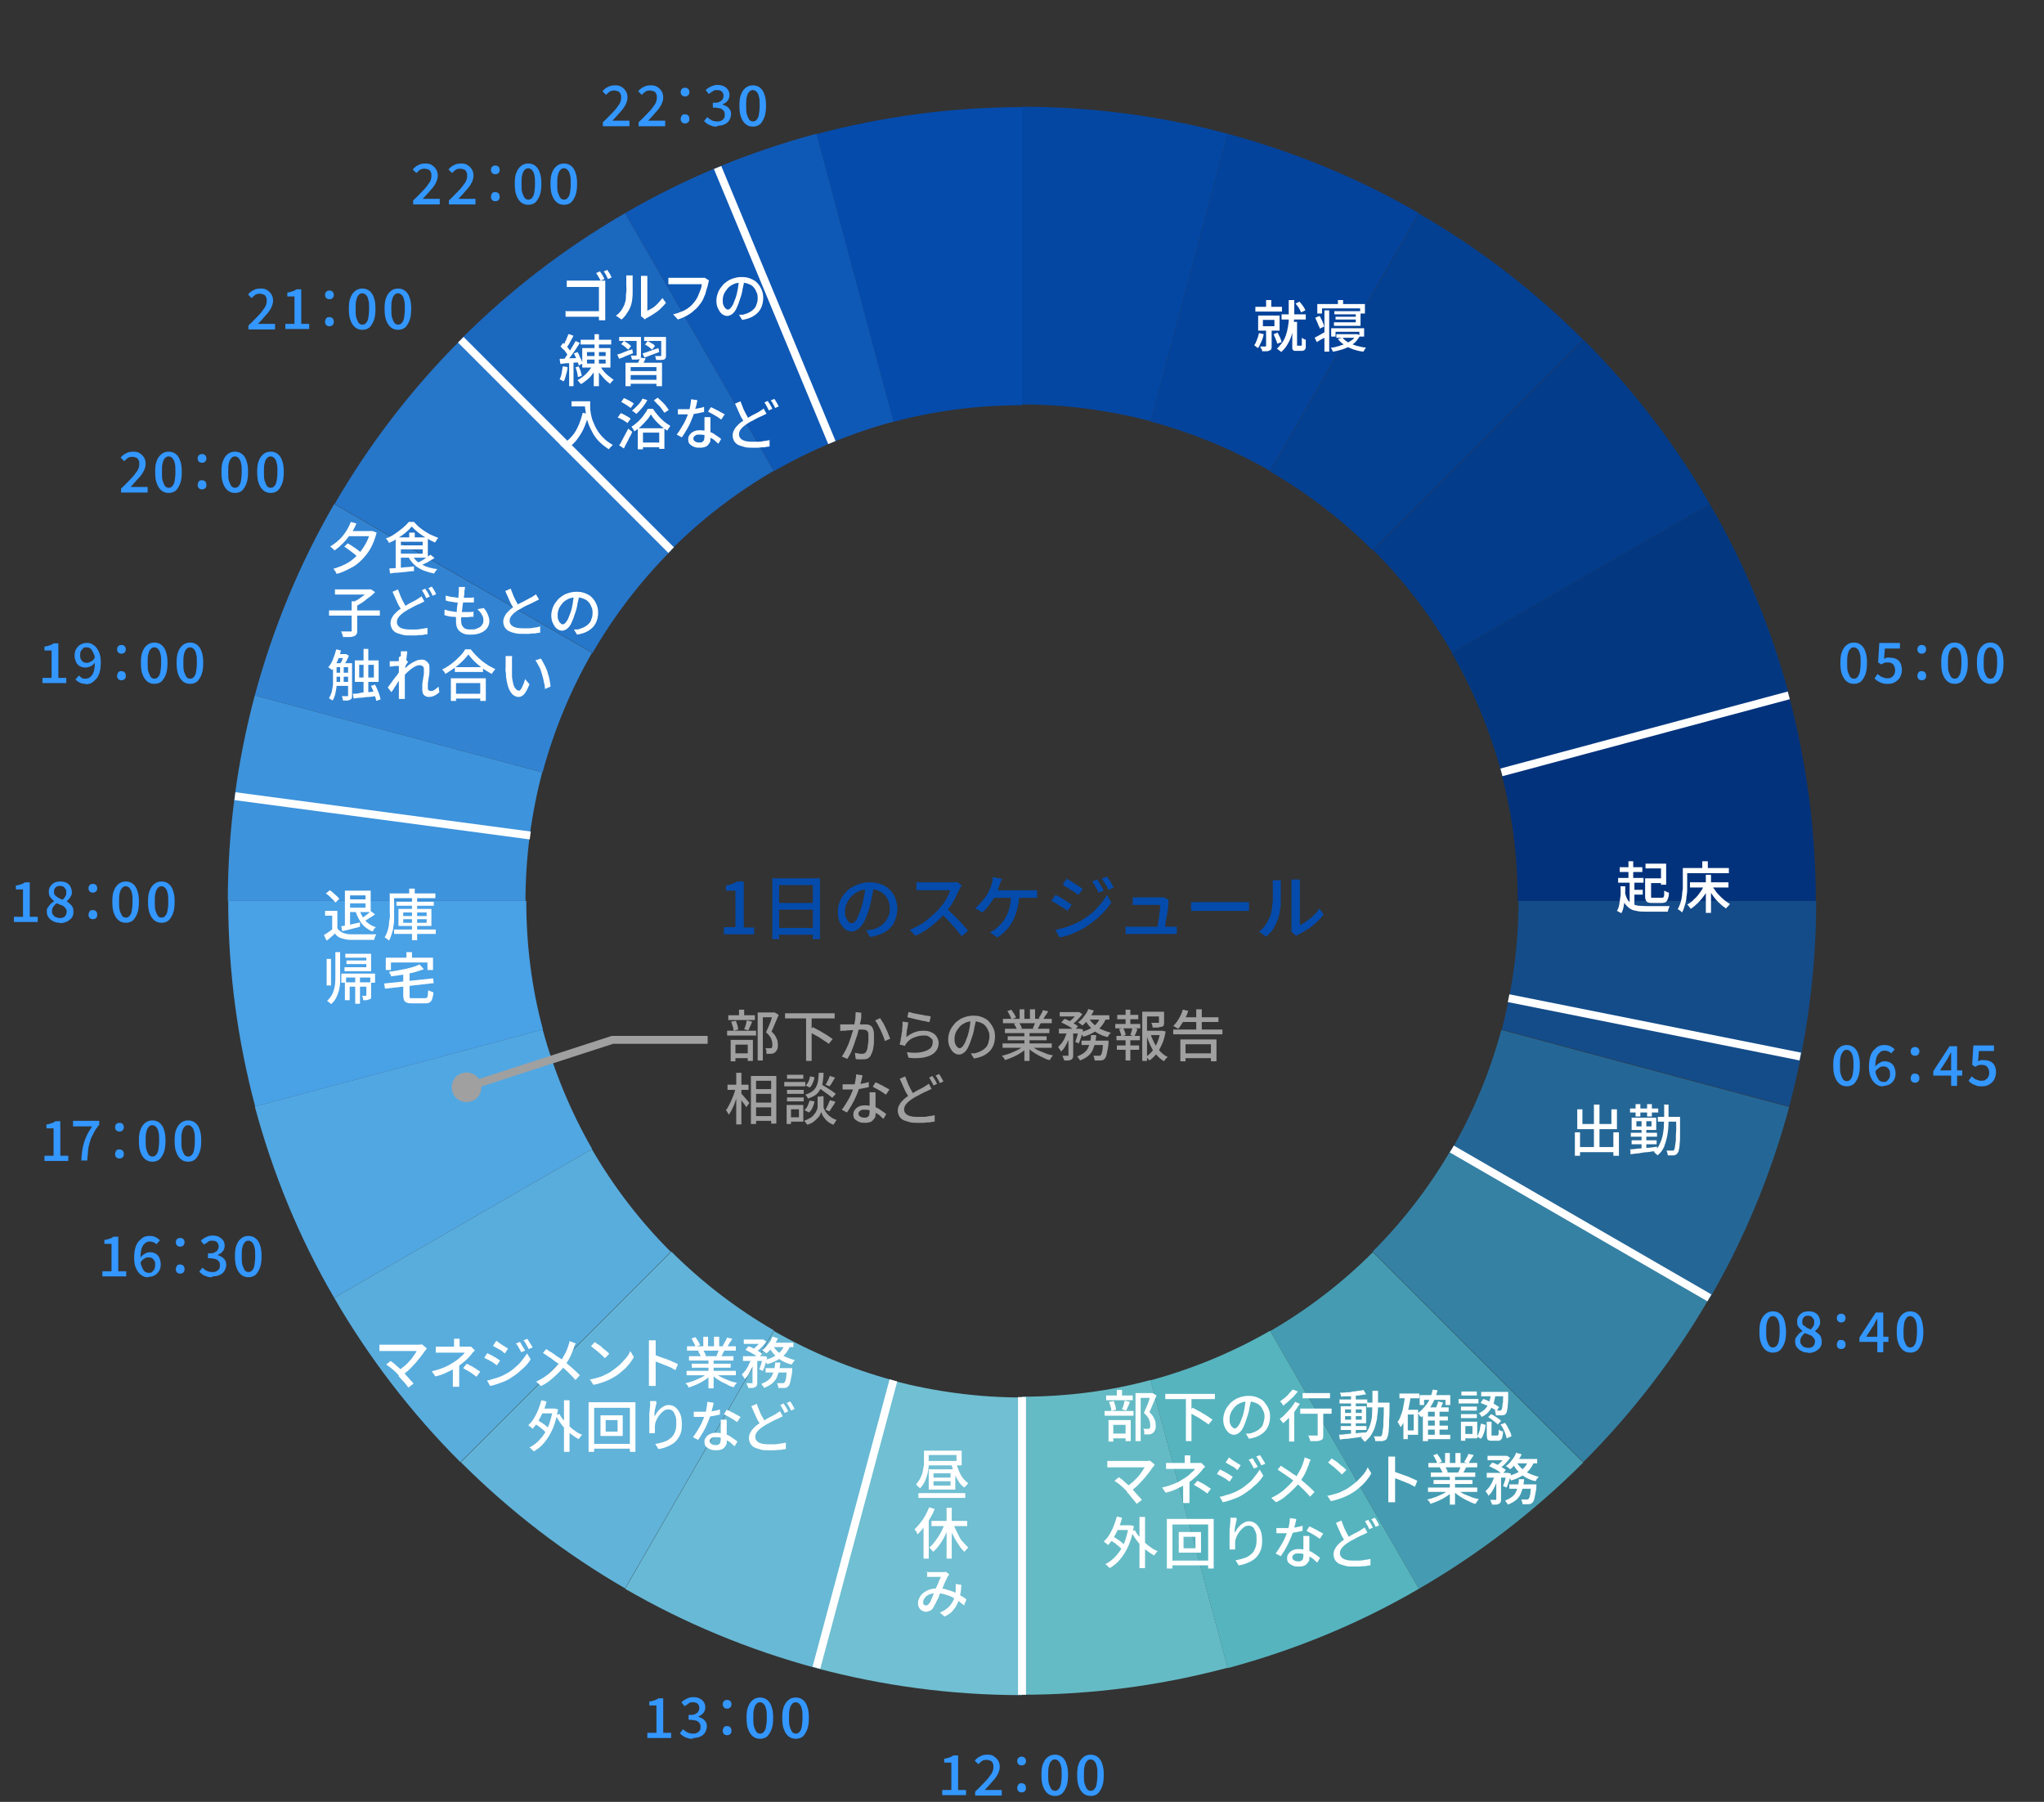 <?xml version="1.0" encoding="UTF-8"?>
<svg id="_レイヤー_1" xmlns="http://www.w3.org/2000/svg" version="1.1" viewBox="0 0 515 454">
  <rect x="0" y="0" width="515" height="454" fill="#333333" stroke="none"/>
  <!-- Generator: Adobe Illustrator 29.3.1, SVG Export Plug-In . SVG Version: 2.1.0 Build 151)  -->
  <defs>
    <style>
      .st0, .st1, .st2 {
        fill: none;
      }

      .st3 {
        fill: #65bbc5;
      }

      .st4 {
        fill: #3284d3;
      }

      .st5 {
        fill: #459cb2;
      }

      .st6 {
        fill: #3d93dc;
      }

      .st7 {
        fill: #2676c9;
      }

      .st8 {
        fill: #49a1e6;
      }

      .st9 {
        fill: #3397ff;
      }

      .st1 {
        stroke: #a0a0a0;
      }

      .st1, .st2 {
        stroke-miterlimit: 10;
        stroke-width: 2px;
      }

      .st10 {
        fill: #a0a0a0;
      }

      .st11 {
        fill: #033c8a;
      }

      .st12 {
        fill: #68b9d5;
      }

      .st13 {
        fill: #56b4bf;
      }

      .st14 {
        fill: #246797;
      }

      .st15 {
        fill: #04439b;
      }

      .st16 {
        fill: #51a7e2;
      }

      .st17 {
        fill: #fff;
      }

      .st18 {
        fill: #033881;
      }

      .st19 {
        fill: #3581a4;
      }

      .st20 {
        fill: #0f59b6;
      }

      .st21 {
        fill: #61b3d9;
      }

      .st22 {
        fill: #034092;
      }

      .st23 {
        fill: #0447a3;
      }

      .st24 {
        fill: #044bac;
      }

      .st25 {
        fill: #144c89;
      }

      .st26 {
        fill: #1b68bf;
      }

      .st27 {
        fill: #59addd;
      }

      .st2 {
        stroke: #fff;
      }

      .st28 {
        fill: #70bfd2;
      }

      .st29 {
        fill: #03327c;
      }
    </style>
  </defs>
  <rect class="st0" y="0" width="515" height="454"/>
  <g>
    <path class="st12" d="M195,335.3l-37.5,65c15,8.7,31.2,15.4,48.2,20l19.4-72.5c-10.7-2.9-20.8-7.1-30.2-12.5Z"/>
    <path class="st21" d="M169.1,315.4l-53,53c12.3,12.3,26.2,23,41.4,31.8l37.5-65c-9.5-5.5-18.2-12.2-25.9-19.9Z"/>
    <path class="st28" d="M225.1,347.8l-19.4,72.5c16.5,4.4,33.9,6.8,51.8,6.8v-75c-11.2,0-22-1.5-32.4-4.2Z"/>
    <line class="st2" x1="225.1" y1="347.8" x2="205.7" y2="420.2"/>
    <path class="st16" d="M136.7,259.4l-72.5,19.4c4.6,17.1,11.3,33.3,20,48.2l65-37.5c-5.4-9.4-9.6-19.5-12.5-30.2Z"/>
    <g>
      <polyline class="st1" points="117.3 274 154.3 262 178.3 262"/>
      <path class="st10" d="M118.7,277.5c-2,.6-4.1-.4-4.7-2.4s.4-4.1,2.4-4.7c2-.6,4.1.4,4.7,2.4.6,2-.4,4.1-2.4,4.7Z"/>
    </g>
    <path class="st8" d="M132.5,227H57.5c0,17.9,2.4,35.3,6.8,51.8l72.5-19.4c-2.8-10.3-4.2-21.2-4.2-32.4Z"/>
    <path class="st27" d="M149.2,289.5l-65,37.5c8.8,15.2,19.5,29.1,31.8,41.4l53-53c-7.7-7.7-14.4-16.4-19.9-25.9Z"/>
    <path class="st14" d="M378.3,259.4c-2.9,10.7-7.1,20.8-12.5,30.2l65,37.5c8.7-15,15.4-31.2,20-48.2l-72.5-19.4Z"/>
    <path class="st19" d="M345.9,315.4l53,53c12.3-12.3,23-26.2,31.8-41.4l-65-37.5c-5.5,9.5-12.2,18.2-19.9,25.9Z"/>
    <line class="st2" x1="430.7" y1="327" x2="365.8" y2="289.5"/>
    <path class="st3" d="M257.5,352v75c17.9,0,35.3-2.4,51.8-6.8l-19.4-72.5c-10.3,2.8-21.2,4.2-32.4,4.2Z"/>
    <path class="st5" d="M320,335.3l37.5,65c15.2-8.8,29.1-19.5,41.4-31.8l-53-53c-7.7,7.7-16.4,14.4-25.9,19.9Z"/>
    <path class="st13" d="M289.9,347.8l19.4,72.5c17.1-4.6,33.3-11.3,48.2-20l-37.5-65c-9.4,5.4-19.5,9.6-30.2,12.5Z"/>
    <path class="st24" d="M257.5,102V27c-17.9,0-35.3,2.4-51.8,6.8l19.4,72.5c10.3-2.8,21.2-4.2,32.4-4.2Z"/>
    <path class="st18" d="M378.3,194.6l72.5-19.4c-4.6-17.1-11.3-33.3-20-48.2l-65,37.5c5.4,9.4,9.6,19.5,12.5,30.2Z"/>
    <path class="st11" d="M365.8,164.5l65-37.5c-8.8-15.2-19.5-29.1-31.8-41.4l-53,53c7.7,7.7,14.4,16.4,19.9,25.9Z"/>
    <path class="st22" d="M345.9,138.6l53-53c-12.3-12.3-26.2-23-41.4-31.8l-37.5,65c9.5,5.5,18.2,12.2,25.9,19.9Z"/>
    <path class="st25" d="M378.3,259.4l72.5,19.4c4.4-16.5,6.8-33.9,6.8-51.8h-75c0,11.2-1.5,22-4.2,32.4Z"/>
    <path class="st29" d="M382.5,227h75c0-17.9-2.4-35.3-6.8-51.8l-72.5,19.4c2.8,10.3,4.2,21.2,4.2,32.4Z"/>
    <line class="st2" x1="450.7" y1="175.2" x2="378.3" y2="194.6"/>
    <path class="st15" d="M320,118.7l37.5-65c-15-8.7-31.2-15.4-48.2-20l-19.4,72.5c10.7,2.9,20.8,7.1,30.2,12.5Z"/>
    <path class="st6" d="M136.7,194.6l-72.5-19.4c-4.4,16.5-6.8,33.9-6.8,51.8h75c0-11.2,1.5-22,4.2-32.4Z"/>
    <path class="st7" d="M169.1,138.6l-53-53c-12.3,12.3-23,26.2-31.8,41.4l65,37.5c5.5-9.5,12.2-18.2,19.9-25.9Z"/>
    <path class="st4" d="M149.2,164.5l-65-37.5c-8.7,15-15.4,31.2-20,48.2l72.5,19.4c2.9-10.7,7.1-20.8,12.5-30.2Z"/>
    <path class="st26" d="M195,118.7l-37.5-65c-15.2,8.8-29.1,19.5-41.4,31.8l53,53c7.7-7.7,16.4-14.4,25.9-19.9Z"/>
    <line class="st2" x1="116.1" y1="85.6" x2="169.1" y2="138.6"/>
    <path class="st20" d="M225.1,106.2l-19.4-72.5c-17.1,4.6-33.3,11.3-48.2,20l37.5,65c9.4-5.4,19.5-9.6,30.2-12.5Z"/>
    <line class="st2" x1="209.6" y1="111.5" x2="180.8" y2="42.2"/>
    <path class="st23" d="M289.9,106.2l19.4-72.5c-16.5-4.4-33.9-6.8-51.8-6.8v75c11.2,0,22,1.5,32.4,4.2Z"/>
  </g>
  <line class="st2" x1="133.6" y1="210.5" x2="59.2" y2="200.6"/>
  <line class="st2" x1="453.6" y1="266.2" x2="380.1" y2="251.5"/>
  <line class="st2" x1="257.5" y1="352" x2="257.5" y2="427"/>
  <path class="st2" d="M257.5,227"/>
  <g>
    <path class="st9" d="M237.4,452.3v-1.3h2.3v-6.9h-1.8v-1c.5,0,.9-.2,1.3-.3s.7-.3,1-.5h1.2v8.7h2v1.3h-5.9Z"/>
    <path class="st9" d="M245.7,452.3v-.9c1-.9,1.8-1.8,2.5-2.5.7-.7,1.2-1.4,1.6-2,.4-.6.5-1.2.5-1.7s0-.7-.2-1c-.1-.3-.3-.5-.6-.6s-.6-.2-1-.2-.8.1-1.1.3c-.3.2-.6.5-.9.8l-.9-.9c.4-.5.9-.9,1.4-1.1.5-.3,1.1-.4,1.8-.4s1.2.1,1.6.4.8.6,1.1,1.1c.3.5.4,1,.4,1.6s-.2,1.2-.5,1.8-.8,1.3-1.4,1.9c-.6.7-1.2,1.4-1.9,2.1.3,0,.6,0,.9,0s.6,0,.8,0h2.6v1.4h-6.7Z"/>
    <path class="st9" d="M257.4,444.8c-.3,0-.6-.1-.8-.3s-.3-.5-.3-.8.1-.6.3-.8c.2-.2.5-.3.8-.3s.6.1.8.3c.2.2.3.5.3.8s-.1.6-.3.8c-.2.2-.5.3-.8.3ZM257.4,451.6c-.3,0-.6-.1-.8-.3-.2-.2-.3-.5-.3-.8s.1-.6.3-.9.5-.3.8-.3.6.1.8.3c.2.2.3.5.3.9s-.1.6-.3.8c-.2.2-.5.3-.8.3Z"/>
    <path class="st9" d="M265.8,452.5c-.7,0-1.3-.2-1.8-.6-.5-.4-.9-1-1.2-1.8-.3-.8-.4-1.7-.4-2.9s.1-2.1.4-2.8c.3-.8.7-1.3,1.2-1.7.5-.4,1.1-.6,1.8-.6s1.3.2,1.8.6c.5.4.9,1,1.1,1.7.3.8.4,1.7.4,2.8s-.1,2.1-.4,2.9c-.3.8-.7,1.4-1.1,1.8-.5.4-1.1.6-1.8.6ZM265.8,451.2c.3,0,.7-.1.9-.4.3-.3.5-.7.6-1.3.1-.6.2-1.3.2-2.3s0-1.7-.2-2.3c-.1-.6-.4-1-.6-1.2-.3-.3-.6-.4-.9-.4s-.7.1-.9.4c-.3.3-.5.7-.6,1.2-.2.6-.2,1.3-.2,2.3s0,1.7.2,2.3c.2.6.4,1,.6,1.3.3.3.6.4.9.4Z"/>
    <path class="st9" d="M274.8,452.5c-.7,0-1.3-.2-1.8-.6-.5-.4-.9-1-1.2-1.8-.3-.8-.4-1.7-.4-2.9s.1-2.1.4-2.8c.3-.8.7-1.3,1.2-1.7.5-.4,1.1-.6,1.8-.6s1.3.2,1.8.6c.5.4.9,1,1.1,1.7.3.8.4,1.7.4,2.8s-.1,2.1-.4,2.9c-.3.8-.7,1.4-1.1,1.8-.5.4-1.1.6-1.8.6ZM274.8,451.2c.3,0,.7-.1.9-.4.3-.3.5-.7.6-1.3.1-.6.2-1.3.2-2.3s0-1.7-.2-2.3c-.1-.6-.4-1-.6-1.2-.3-.3-.6-.4-.9-.4s-.7.1-.9.4c-.3.3-.5.7-.6,1.2-.2.6-.2,1.3-.2,2.3s0,1.7.2,2.3c.2.6.4,1,.6,1.3.3.3.6.4.9.4Z"/>
  </g>
  <g>
    <path class="st9" d="M465.3,273.7c-.7,0-1.3-.2-1.8-.6-.5-.4-.9-1-1.2-1.8-.3-.8-.4-1.7-.4-2.9s.1-2.1.4-2.8c.3-.8.7-1.3,1.2-1.7.5-.4,1.1-.6,1.8-.6s1.3.2,1.8.6c.5.4.9,1,1.1,1.7.3.8.4,1.7.4,2.8s-.1,2.1-.4,2.9-.7,1.4-1.1,1.8c-.5.4-1.1.6-1.8.6ZM465.3,272.4c.3,0,.7-.1.9-.4.3-.3.5-.7.6-1.3.1-.6.2-1.3.2-2.3s0-1.7-.2-2.3c-.1-.6-.4-1-.6-1.2-.3-.3-.6-.4-.9-.4s-.7.1-.9.4-.5.7-.6,1.2c-.2.6-.2,1.3-.2,2.3s0,1.7.2,2.3c.2.6.4,1,.6,1.3.3.3.6.4.9.4Z"/>
    <path class="st9" d="M474.5,273.7c-.5,0-1,0-1.4-.3-.4-.2-.8-.5-1.1-.9-.3-.4-.6-.9-.8-1.5-.2-.6-.3-1.3-.3-2.2s.1-1.8.3-2.5.5-1.3.9-1.7c.4-.4.8-.8,1.2-1s1-.3,1.5-.3,1.1.1,1.5.3.8.5,1.1.8l-.9,1c-.2-.2-.4-.4-.7-.5-.3-.1-.6-.2-.9-.2s-.9.1-1.2.4-.7.7-.9,1.3c-.2.6-.3,1.4-.3,2.5s0,1.5.3,2.1.4.9.7,1.2c.3.3.7.4,1.1.4s.6,0,.8-.2c.2-.2.4-.4.6-.7s.2-.7.2-1.1,0-.8-.2-1c-.1-.3-.3-.5-.6-.7-.3-.2-.6-.2-.9-.2s-.6,0-1,.3-.7.5-1,1v-1.2c.1-.3.4-.5.6-.7.3-.2.5-.3.8-.5.3-.1.6-.2.8-.2.6,0,1.1.1,1.5.3.4.2.8.6,1,1,.2.5.4,1,.4,1.7s-.1,1.2-.4,1.7c-.3.5-.7.9-1.1,1.1s-1,.4-1.5.4Z"/>
    <path class="st9" d="M482.5,266c-.3,0-.6-.1-.8-.3s-.3-.5-.3-.8.1-.6.3-.8.5-.3.8-.3.6.1.8.3c.2.2.3.5.3.8s-.1.6-.3.8c-.2.2-.5.3-.8.3ZM482.5,272.8c-.3,0-.6-.1-.8-.3s-.3-.5-.3-.8.1-.6.3-.9.5-.3.8-.3.6.1.8.3c.2.2.3.5.3.9s-.1.6-.3.8c-.2.2-.5.3-.8.3Z"/>
    <path class="st9" d="M491.6,273.5v-6.4c0-.3,0-.6,0-1s0-.7,0-1h0c-.1.2-.3.5-.4.7-.1.2-.3.5-.4.8l-2,3.1h5.6v1.3h-7.3v-1.1l4.1-6.3h1.9v10h-1.5Z"/>
    <path class="st9" d="M499.3,273.7c-.5,0-1,0-1.4-.2s-.8-.3-1.1-.5-.6-.4-.8-.7l.8-1.1c.2.2.4.4.6.5.2.2.5.3.8.4s.6.2,1,.2.7,0,1-.2c.3-.2.6-.4.7-.7.2-.3.3-.7.3-1.1,0-.6-.2-1.1-.5-1.5-.4-.4-.8-.5-1.4-.5s-.6,0-.8.1c-.2,0-.5.2-.8.4l-.8-.5.3-4.9h5.2v1.4h-3.8l-.2,2.6c.2-.1.4-.2.7-.3.2,0,.5,0,.7,0,.6,0,1.1.1,1.6.3.5.2.9.6,1.1,1,.3.5.4,1.1.4,1.8s-.2,1.3-.5,1.9c-.3.5-.8.9-1.3,1.2s-1.1.4-1.7.4Z"/>
  </g>
  <g>
    <path class="st9" d="M3.5,232.3v-1.3h2.3v-6.9h-1.8v-1c.5,0,.9-.2,1.3-.3s.7-.3,1-.5h1.2v8.7h2v1.3H3.5Z"/>
    <path class="st9" d="M15.1,232.5c-.6,0-1.2-.1-1.7-.4-.5-.2-.9-.6-1.2-1-.3-.4-.4-.9-.4-1.4s0-.8.3-1.1c.2-.3.4-.6.7-.9.3-.3.6-.5.9-.6h0c-.4-.3-.7-.7-1-1-.3-.4-.4-.8-.4-1.4s.1-1,.4-1.4c.3-.4.6-.7,1-.9s.9-.3,1.5-.3,1.1.1,1.5.3c.4.2.8.5,1,.9.2.4.4.9.4,1.4s0,.7-.2,1-.3.6-.5.8c-.2.2-.4.4-.6.6h0c.3.2.6.4.9.7s.5.5.6.8c.2.3.2.7.2,1.2s-.1,1-.4,1.4c-.3.4-.7.7-1.2,1-.5.2-1.1.4-1.8.4ZM15.1,231.3c.3,0,.7,0,.9-.2.3-.1.5-.3.6-.6.1-.2.2-.5.2-.8s0-.5-.2-.7c-.1-.2-.3-.4-.5-.6s-.5-.3-.8-.4c-.3-.1-.6-.3-1-.4-.4.2-.6.5-.9.9-.2.3-.3.7-.3,1.1s0,.6.3.9c.2.3.4.5.7.6.3.1.6.2,1,.2ZM15.8,226.7c.3-.3.5-.6.7-.9.2-.3.2-.6.2-1s0-.6-.2-.8c-.1-.2-.3-.4-.5-.6-.2-.1-.5-.2-.9-.2s-.8.1-1.1.4c-.3.3-.4.6-.4,1.1s.1.7.3.9c.2.2.5.4.8.6.3.2.7.3,1.1.5Z"/>
    <path class="st9" d="M23.4,224.9c-.3,0-.6-.1-.8-.3-.2-.2-.3-.5-.3-.8s.1-.6.3-.8.5-.3.8-.3.6.1.8.3c.2.2.3.5.3.8s-.1.6-.3.8c-.2.2-.5.3-.8.3ZM23.4,231.6c-.3,0-.6-.1-.8-.3s-.3-.5-.3-.8.1-.6.3-.9.5-.3.8-.3.6.1.8.3c.2.2.3.5.3.9s-.1.6-.3.8c-.2.2-.5.3-.8.3Z"/>
    <path class="st9" d="M31.7,232.5c-.7,0-1.3-.2-1.8-.6-.5-.4-.9-1-1.2-1.8-.3-.8-.4-1.7-.4-2.9s.1-2.1.4-2.8c.3-.8.7-1.3,1.2-1.7.5-.4,1.1-.6,1.8-.6s1.3.2,1.8.6c.5.4.9,1,1.1,1.7.3.8.4,1.7.4,2.8s-.1,2.1-.4,2.9c-.3.8-.7,1.4-1.1,1.8-.5.4-1.1.6-1.8.6ZM31.7,231.2c.3,0,.7-.1.9-.4.3-.3.5-.7.6-1.3.1-.6.2-1.3.2-2.3s0-1.7-.2-2.3c-.1-.6-.4-1-.6-1.2-.3-.3-.6-.4-.9-.4s-.7.1-.9.4c-.3.3-.5.7-.6,1.2-.2.6-.2,1.3-.2,2.3s0,1.7.2,2.3c.2.6.4,1,.6,1.3.3.3.6.4.9.4Z"/>
    <path class="st9" d="M40.7,232.5c-.7,0-1.3-.2-1.8-.6-.5-.4-.9-1-1.2-1.8-.3-.8-.4-1.7-.4-2.9s.1-2.1.4-2.8c.3-.8.7-1.3,1.2-1.7.5-.4,1.1-.6,1.8-.6s1.3.2,1.8.6c.5.4.9,1,1.1,1.7.3.8.4,1.7.4,2.8s-.1,2.1-.4,2.9c-.3.8-.7,1.4-1.1,1.8-.5.4-1.1.6-1.8.6ZM40.7,231.2c.3,0,.7-.1.9-.4.3-.3.5-.7.6-1.3.1-.6.2-1.3.2-2.3s0-1.7-.2-2.3c-.1-.6-.4-1-.6-1.2-.3-.3-.6-.4-.9-.4s-.7.1-.9.4c-.3.3-.5.7-.6,1.2-.2.6-.2,1.3-.2,2.3s0,1.7.2,2.3c.2.6.4,1,.6,1.3.3.3.6.4.9.4Z"/>
  </g>
  <g>
    <path class="st9" d="M467.1,172.3c-.7,0-1.3-.2-1.8-.6-.5-.4-.9-1-1.2-1.8s-.4-1.7-.4-2.9.1-2.1.4-2.8c.3-.8.7-1.3,1.2-1.7.5-.4,1.1-.6,1.8-.6s1.3.2,1.8.6c.5.4.9,1,1.1,1.7.3.8.4,1.7.4,2.8s-.1,2.1-.4,2.9c-.3.8-.7,1.4-1.1,1.8-.5.4-1.1.6-1.8.6ZM467.1,171c.3,0,.7-.1.9-.4s.5-.7.6-1.3c.1-.6.2-1.3.2-2.3s0-1.7-.2-2.3c-.1-.6-.4-1-.6-1.2s-.6-.4-.9-.4-.7.1-.9.4c-.3.3-.5.7-.6,1.2-.2.6-.2,1.3-.2,2.3s0,1.7.2,2.3c.2.6.4,1,.6,1.3.3.3.6.4.9.4Z"/>
    <path class="st9" d="M475.6,172.3c-.5,0-1,0-1.4-.2-.4-.1-.8-.3-1.1-.5-.3-.2-.6-.4-.8-.7l.8-1.1c.2.2.4.4.6.5.2.2.5.3.8.4.3.1.6.2,1,.2s.7,0,1-.2c.3-.2.6-.4.7-.7.2-.3.3-.7.3-1.1,0-.6-.2-1.1-.5-1.5-.4-.4-.8-.5-1.4-.5s-.6,0-.8.1-.5.2-.8.4l-.8-.5.3-4.9h5.2v1.4h-3.8l-.2,2.6c.2-.1.4-.2.7-.3s.5,0,.7,0c.6,0,1.1.1,1.6.3.5.2.9.6,1.1,1s.4,1.1.4,1.8-.2,1.3-.5,1.9c-.3.5-.8.9-1.3,1.2-.5.3-1.1.4-1.7.4Z"/>
    <path class="st9" d="M484.2,164.7c-.3,0-.6-.1-.8-.3-.2-.2-.3-.5-.3-.8s.1-.6.3-.8.5-.3.8-.3.6.1.8.3.3.5.3.8-.1.6-.3.8c-.2.2-.5.3-.8.3ZM484.2,171.4c-.3,0-.6-.1-.8-.3-.2-.2-.3-.5-.3-.8s.1-.6.3-.9.5-.3.8-.3.6.1.8.3.3.5.3.9-.1.6-.3.8c-.2.2-.5.3-.8.3Z"/>
    <path class="st9" d="M492.5,172.3c-.7,0-1.3-.2-1.8-.6-.5-.4-.9-1-1.2-1.8s-.4-1.7-.4-2.9.1-2.1.4-2.8c.3-.8.7-1.3,1.2-1.7.5-.4,1.1-.6,1.8-.6s1.3.2,1.8.6c.5.4.9,1,1.1,1.7.3.8.4,1.7.4,2.8s-.1,2.1-.4,2.9c-.3.8-.7,1.4-1.1,1.8-.5.4-1.1.6-1.8.6ZM492.5,171c.3,0,.7-.1.9-.4s.5-.7.6-1.3c.1-.6.2-1.3.2-2.3s0-1.7-.2-2.3c-.1-.6-.4-1-.6-1.2s-.6-.4-.9-.4-.7.1-.9.4c-.3.3-.5.7-.6,1.2-.2.6-.2,1.3-.2,2.3s0,1.7.2,2.3c.2.6.4,1,.6,1.3.3.3.6.4.9.4Z"/>
    <path class="st9" d="M501.5,172.3c-.7,0-1.3-.2-1.8-.6-.5-.4-.9-1-1.2-1.8s-.4-1.7-.4-2.9.1-2.1.4-2.8c.3-.8.7-1.3,1.2-1.7.5-.4,1.1-.6,1.8-.6s1.3.2,1.8.6c.5.4.9,1,1.1,1.7.3.8.4,1.7.4,2.8s-.1,2.1-.4,2.9c-.3.8-.7,1.4-1.1,1.8-.5.4-1.1.6-1.8.6ZM501.5,171c.3,0,.7-.1.9-.4s.5-.7.6-1.3c.1-.6.2-1.3.2-2.3s0-1.7-.2-2.3c-.1-.6-.4-1-.6-1.2s-.6-.4-.9-.4-.7.1-.9.4c-.3.3-.5.7-.6,1.2-.2.6-.2,1.3-.2,2.3s0,1.7.2,2.3c.2.6.4,1,.6,1.3.3.3.6.4.9.4Z"/>
  </g>
  <g>
    <path class="st9" d="M10.7,172.1v-1.3h2.3v-6.9h-1.8v-1c.5,0,.9-.2,1.3-.3s.7-.3,1-.5h1.2v8.7h2v1.3h-5.9Z"/>
    <path class="st9" d="M21.6,172.3c-.6,0-1.1-.1-1.5-.3s-.8-.5-1.1-.8l.9-1c.2.2.4.4.7.6s.6.2.9.2c.4,0,.9-.1,1.2-.4.4-.3.7-.7.9-1.3.2-.6.3-1.4.3-2.5s0-1.5-.3-2.1-.4-.9-.7-1.2-.7-.4-1.1-.4-.6,0-.8.2-.4.4-.6.7-.2.7-.2,1.1,0,.8.2,1c.1.3.3.5.6.7s.6.2.9.2.6-.1,1-.3c.4-.2.7-.5,1-1v1.2c-.1.3-.4.5-.6.7-.3.2-.5.3-.8.4-.3.1-.6.2-.8.2-.6,0-1.1-.1-1.5-.3-.4-.2-.8-.6-1-1-.2-.5-.4-1-.4-1.7s.1-1.2.4-1.7c.3-.5.7-.9,1.1-1.1.5-.3,1-.4,1.5-.4s1,0,1.4.3c.4.2.8.5,1.1.9.3.4.6.9.8,1.5.2.6.3,1.3.3,2.2s-.1,1.8-.3,2.5-.5,1.3-.9,1.7c-.4.4-.8.8-1.2,1s-.9.3-1.4.3Z"/>
    <path class="st9" d="M30.6,164.7c-.3,0-.6-.1-.8-.3-.2-.2-.3-.5-.3-.8s.1-.6.3-.8.5-.3.8-.3.6.1.8.3c.2.2.3.5.3.8s-.1.6-.3.8c-.2.2-.5.3-.8.3ZM30.6,171.4c-.3,0-.6-.1-.8-.3-.2-.2-.3-.5-.3-.8s.1-.6.3-.9.5-.3.8-.3.6.1.8.3c.2.2.3.5.3.9s-.1.6-.3.8c-.2.2-.5.3-.8.3Z"/>
    <path class="st9" d="M38.9,172.3c-.7,0-1.3-.2-1.8-.6-.5-.4-.9-1-1.2-1.8-.3-.8-.4-1.7-.4-2.9s.1-2.1.4-2.8c.3-.8.7-1.3,1.2-1.7.5-.4,1.1-.6,1.8-.6s1.3.2,1.8.6c.5.4.9,1,1.1,1.7.3.8.4,1.7.4,2.8s-.1,2.1-.4,2.9c-.3.8-.7,1.4-1.1,1.8-.5.4-1.1.6-1.8.6ZM38.9,171c.3,0,.7-.1.9-.4.3-.3.5-.7.6-1.3.1-.6.2-1.3.2-2.3s0-1.7-.2-2.3c-.1-.6-.4-1-.6-1.2-.3-.3-.6-.4-.9-.4s-.7.1-.9.4c-.3.3-.5.7-.6,1.2-.2.6-.2,1.3-.2,2.3s0,1.7.2,2.3c.2.6.4,1,.6,1.3.3.3.6.4.9.4Z"/>
    <path class="st9" d="M47.9,172.3c-.7,0-1.3-.2-1.8-.6-.5-.4-.9-1-1.2-1.8-.3-.8-.4-1.7-.4-2.9s.1-2.1.4-2.8c.3-.8.7-1.3,1.2-1.7.5-.4,1.1-.6,1.8-.6s1.3.2,1.8.6c.5.4.9,1,1.1,1.7.3.8.4,1.7.4,2.8s-.1,2.1-.4,2.9c-.3.8-.7,1.4-1.1,1.8-.5.4-1.1.6-1.8.6ZM47.9,171c.3,0,.7-.1.9-.4.3-.3.5-.7.6-1.3.1-.6.2-1.3.2-2.3s0-1.7-.2-2.3c-.1-.6-.4-1-.6-1.2-.3-.3-.6-.4-.9-.4s-.7.1-.9.4c-.3.3-.5.7-.6,1.2-.2.6-.2,1.3-.2,2.3s0,1.7.2,2.3c.2.6.4,1,.6,1.3.3.3.6.4.9.4Z"/>
  </g>
  <g>
    <path class="st9" d="M11.2,292.5v-1.3h2.3v-6.9h-1.8v-1c.5,0,.9-.2,1.3-.3s.7-.3,1-.5h1.2v8.7h2v1.3h-5.9Z"/>
    <path class="st9" d="M20.5,292.5c0-.9.1-1.7.2-2.5.1-.8.3-1.5.5-2.2.2-.7.5-1.3.8-2,.3-.6.8-1.3,1.2-2h-4.8v-1.4h6.6v1c-.6.7-1.1,1.4-1.4,2.1-.4.7-.7,1.3-.9,2s-.4,1.4-.5,2.2c0,.8-.2,1.7-.2,2.7h-1.7Z"/>
    <path class="st9" d="M30.1,285.1c-.3,0-.6-.1-.8-.3s-.3-.5-.3-.8.1-.6.3-.8c.2-.2.5-.3.8-.3s.6.1.8.3c.2.2.3.5.3.8s-.1.6-.3.8c-.2.2-.5.3-.8.3ZM30.1,291.9c-.3,0-.6-.1-.8-.3-.2-.2-.3-.5-.3-.8s.1-.6.3-.9.5-.3.8-.3.6.1.8.3c.2.2.3.5.3.9s-.1.6-.3.8c-.2.2-.5.3-.8.3Z"/>
    <path class="st9" d="M38.4,292.7c-.7,0-1.3-.2-1.8-.6-.5-.4-.9-1-1.2-1.8-.3-.8-.4-1.7-.4-2.9s.1-2.1.4-2.8c.3-.8.7-1.3,1.2-1.7.5-.4,1.1-.6,1.8-.6s1.3.2,1.8.6c.5.4.9,1,1.1,1.7.3.8.4,1.7.4,2.8s-.1,2.1-.4,2.9c-.3.8-.7,1.4-1.1,1.8-.5.4-1.1.6-1.8.6ZM38.4,291.4c.3,0,.7-.1.9-.4.3-.3.5-.7.6-1.3.1-.6.2-1.3.2-2.3s0-1.7-.2-2.3c-.1-.6-.4-1-.6-1.2-.3-.3-.6-.4-.9-.4s-.7.1-.9.4c-.3.3-.5.7-.6,1.2-.2.6-.2,1.3-.2,2.3s0,1.7.2,2.3c.2.6.4,1,.6,1.3.3.3.6.4.9.4Z"/>
    <path class="st9" d="M47.4,292.7c-.7,0-1.3-.2-1.8-.6-.5-.4-.9-1-1.2-1.8-.3-.8-.4-1.7-.4-2.9s.1-2.1.4-2.8c.3-.8.7-1.3,1.2-1.7.5-.4,1.1-.6,1.8-.6s1.3.2,1.8.6c.5.4.9,1,1.1,1.7.3.8.4,1.7.4,2.8s-.1,2.1-.4,2.9c-.3.8-.7,1.4-1.1,1.8-.5.4-1.1.6-1.8.6ZM47.4,291.4c.3,0,.7-.1.9-.4.3-.3.5-.7.6-1.3.1-.6.2-1.3.2-2.3s0-1.7-.2-2.3c-.1-.6-.4-1-.6-1.2-.3-.3-.6-.4-.9-.4s-.7.1-.9.4c-.3.3-.5.7-.6,1.2-.2.6-.2,1.3-.2,2.3s0,1.7.2,2.3c.2.6.4,1,.6,1.3.3.3.6.4.9.4Z"/>
  </g>
  <g>
    <path class="st9" d="M446.7,340.8c-.7,0-1.3-.2-1.8-.6-.5-.4-.9-1-1.2-1.8-.3-.8-.4-1.7-.4-2.9s.1-2.1.4-2.8c.3-.8.7-1.3,1.2-1.7.5-.4,1.1-.6,1.8-.6s1.3.2,1.8.6c.5.4.9,1,1.1,1.7s.4,1.7.4,2.8-.1,2.1-.4,2.9-.7,1.4-1.1,1.8c-.5.4-1.1.6-1.8.6ZM446.7,339.5c.3,0,.7-.1.9-.4.3-.3.5-.7.6-1.3.1-.6.2-1.3.2-2.3s0-1.7-.2-2.3c-.1-.6-.4-1-.6-1.2-.3-.3-.6-.4-.9-.4s-.7.1-.9.4c-.3.3-.5.7-.6,1.2-.2.6-.2,1.3-.2,2.3s0,1.7.2,2.3c.2.6.4,1,.6,1.3.3.3.6.4.9.4Z"/>
    <path class="st9" d="M455.6,340.8c-.6,0-1.2-.1-1.7-.4-.5-.2-.9-.6-1.2-1s-.4-.9-.4-1.4,0-.8.3-1.1c.2-.3.4-.6.7-.9s.6-.5.9-.6h0c-.4-.3-.7-.7-1-1s-.4-.8-.4-1.4.1-1,.4-1.4c.3-.4.6-.7,1-.9s.9-.3,1.5-.3,1.1.1,1.5.3c.4.2.8.5,1,.9s.4.9.4,1.4,0,.7-.2,1c-.1.3-.3.6-.5.8s-.4.4-.6.6h0c.3.2.6.4.9.7.3.2.5.5.6.8s.2.7.2,1.2-.1,1-.4,1.4c-.3.4-.7.7-1.2,1-.5.2-1.1.4-1.8.4ZM455.6,339.6c.3,0,.7,0,.9-.2.3-.1.5-.3.6-.6.1-.2.2-.5.2-.8s0-.5-.2-.7c-.1-.2-.3-.4-.5-.6-.2-.2-.5-.3-.8-.4-.3-.1-.6-.3-1-.4-.4.2-.6.5-.9.9-.2.3-.3.7-.3,1.1s0,.6.3.9c.2.3.4.5.7.6.3.1.6.2,1,.2ZM456.2,335c.3-.3.5-.6.7-.9.2-.3.2-.6.2-1s0-.6-.2-.8c-.1-.2-.3-.4-.5-.6-.2-.1-.5-.2-.9-.2s-.8.1-1,.4c-.3.3-.4.6-.4,1.1s0,.7.3.9.5.4.8.6.7.3,1.1.5Z"/>
    <path class="st9" d="M463.9,333.2c-.3,0-.6-.1-.8-.3s-.3-.5-.3-.8.1-.6.3-.8c.2-.2.5-.3.8-.3s.6.1.8.3c.2.2.3.5.3.8s-.1.6-.3.8-.5.3-.8.3ZM463.9,339.9c-.3,0-.6-.1-.8-.3-.2-.2-.3-.5-.3-.8s.1-.6.3-.9.5-.3.8-.3.6.1.8.3.3.5.3.9-.1.6-.3.8c-.2.2-.5.3-.8.3Z"/>
    <path class="st9" d="M473,340.6v-6.4c0-.3,0-.6,0-1,0-.4,0-.7,0-1h0c-.1.2-.3.5-.4.7-.1.2-.3.5-.4.8l-2,3.1h5.6v1.3h-7.3v-1.1l4.1-6.3h1.9v10h-1.5Z"/>
    <path class="st9" d="M481.3,340.8c-.7,0-1.3-.2-1.8-.6-.5-.4-.9-1-1.2-1.8-.3-.8-.4-1.7-.4-2.9s.1-2.1.4-2.8c.3-.8.7-1.3,1.2-1.7.5-.4,1.1-.6,1.8-.6s1.3.2,1.8.6c.5.4.9,1,1.1,1.7s.4,1.7.4,2.8-.1,2.1-.4,2.9-.7,1.4-1.1,1.8c-.5.4-1.1.6-1.8.6ZM481.3,339.5c.3,0,.7-.1.9-.4.3-.3.5-.7.6-1.3.1-.6.2-1.3.2-2.3s0-1.7-.2-2.3c-.1-.6-.4-1-.6-1.2-.3-.3-.6-.4-.9-.4s-.7.1-.9.4-.5.7-.6,1.2-.2,1.3-.2,2.3,0,1.7.2,2.3c.2.6.4,1,.6,1.3.3.3.6.4.9.4Z"/>
  </g>
  <g>
    <path class="st9" d="M25.8,321.6v-1.3h2.3v-6.9h-1.8v-1c.5,0,.9-.2,1.3-.3s.7-.3,1-.5h1.2v8.7h2v1.3h-5.9Z"/>
    <path class="st9" d="M37.4,321.8c-.5,0-1,0-1.4-.3-.4-.2-.8-.5-1.1-.9s-.6-.9-.8-1.5c-.2-.6-.3-1.3-.3-2.2s.1-1.8.3-2.5.5-1.3.9-1.7c.4-.4.8-.8,1.2-1s1-.3,1.5-.3,1.1.1,1.5.3.8.5,1.1.8l-.9,1c-.2-.2-.4-.4-.7-.5-.3-.1-.6-.2-.9-.2s-.9.1-1.2.4c-.4.3-.7.7-.9,1.3s-.3,1.4-.3,2.5,0,1.5.3,2.1c.2.5.4.9.7,1.2.3.3.7.4,1.1.4s.6,0,.8-.2.4-.4.6-.7c.1-.3.2-.7.2-1.1s0-.8-.2-1c-.1-.3-.3-.5-.6-.7s-.6-.2-.9-.2-.6,0-1,.3c-.4.2-.7.5-1,1v-1.2c.1-.3.4-.5.6-.7.3-.2.5-.3.8-.5.3-.1.6-.2.8-.2.6,0,1.1.1,1.5.3.4.2.8.6,1,1,.2.5.4,1,.4,1.7s-.1,1.2-.4,1.7c-.3.5-.7.9-1.1,1.1-.5.3-1,.4-1.5.4Z"/>
    <path class="st9" d="M45.4,314.1c-.3,0-.6-.1-.8-.3-.2-.2-.3-.5-.3-.8s.1-.6.3-.8c.2-.2.5-.3.8-.3s.6.1.8.3c.2.2.3.5.3.8s-.1.6-.3.8c-.2.2-.5.3-.8.3ZM45.4,320.9c-.3,0-.6-.1-.8-.3s-.3-.5-.3-.8.1-.6.3-.9.5-.3.8-.3.6.1.8.3c.2.2.3.5.3.9s-.1.6-.3.8c-.2.2-.5.3-.8.3Z"/>
    <path class="st9" d="M53.5,321.8c-.5,0-1,0-1.4-.2-.4-.1-.8-.3-1.1-.5-.3-.2-.6-.5-.8-.7l.8-1c.3.3.7.6,1.1.8.4.2.9.3,1.4.3s.7,0,1-.2c.3-.1.5-.3.7-.6.2-.2.2-.5.2-.9s0-.7-.3-1c-.2-.3-.5-.5-.9-.6-.4-.1-1.1-.2-1.8-.2v-1.2c.7,0,1.2,0,1.6-.2.4-.2.7-.4.8-.6s.3-.5.3-.9-.1-.8-.4-1.1c-.3-.3-.7-.4-1.2-.4s-.8,0-1.1.3-.7.4-1,.7l-.8-1c.4-.4.9-.7,1.3-.9s1-.4,1.6-.4,1.2.1,1.6.3.8.5,1.1.9c.3.4.4.9.4,1.4s-.2,1.1-.5,1.4c-.3.4-.8.7-1.3.9h0c.4.2.7.3,1.1.5.3.2.6.5.8.8.2.3.3.7.3,1.2s-.2,1.1-.5,1.6c-.3.4-.7.8-1.3,1-.5.2-1.1.3-1.7.3Z"/>
    <path class="st9" d="M62.6,321.8c-.7,0-1.3-.2-1.8-.6-.5-.4-.9-1-1.2-1.8-.3-.8-.4-1.7-.4-2.9s.1-2.1.4-2.8c.3-.8.7-1.3,1.2-1.7.5-.4,1.1-.6,1.8-.6s1.3.2,1.8.6c.5.4.9,1,1.1,1.7.3.8.4,1.7.4,2.8s-.1,2.1-.4,2.9c-.3.8-.7,1.4-1.1,1.8-.5.4-1.1.6-1.8.6ZM62.6,320.5c.3,0,.7-.1.9-.4.3-.3.5-.7.6-1.3.1-.6.2-1.3.2-2.3s0-1.7-.2-2.3c-.1-.6-.4-1-.6-1.2-.3-.3-.6-.4-.9-.4s-.7.1-.9.4c-.3.3-.5.7-.6,1.2-.2.6-.2,1.3-.2,2.3s0,1.7.2,2.3c.2.6.4,1,.6,1.3.3.3.6.4.9.4Z"/>
  </g>
  <g>
    <path class="st9" d="M163.1,437.9v-1.3h2.3v-6.9h-1.8v-1c.5,0,.9-.2,1.3-.3s.7-.3,1-.5h1.2v8.7h2v1.3h-5.9Z"/>
    <path class="st9" d="M174.6,438.1c-.5,0-1,0-1.4-.2-.4-.1-.8-.3-1.1-.5-.3-.2-.6-.5-.8-.7l.8-1c.3.3.7.6,1.1.8.4.2.9.3,1.4.3s.7,0,1-.2c.3-.1.5-.3.7-.6.2-.2.2-.5.2-.9s0-.7-.3-1c-.2-.3-.5-.5-.9-.6-.4-.1-1.1-.2-1.8-.2v-1.2c.7,0,1.2,0,1.6-.2.4-.2.7-.4.8-.6s.3-.5.3-.9-.1-.8-.4-1.1c-.3-.3-.7-.4-1.2-.4s-.8,0-1.1.3-.7.4-1,.7l-.8-1c.4-.4.9-.7,1.3-.9s1-.4,1.6-.4,1.2.1,1.6.3.8.5,1.1.9c.3.4.4.9.4,1.4s-.2,1.1-.5,1.4c-.3.4-.8.7-1.3.9h0c.4.2.7.3,1.1.5.3.2.6.5.8.8.2.3.3.7.3,1.2s-.2,1.1-.5,1.6c-.3.4-.7.8-1.3,1-.5.2-1.1.3-1.7.3Z"/>
    <path class="st9" d="M183.2,430.5c-.3,0-.6-.1-.8-.3-.2-.2-.3-.5-.3-.8s.1-.6.3-.8c.2-.2.5-.3.8-.3s.6.1.8.3c.2.2.3.5.3.8s-.1.6-.3.8c-.2.2-.5.3-.8.3ZM183.2,437.2c-.3,0-.6-.1-.8-.3s-.3-.5-.3-.8.1-.6.3-.9.5-.3.8-.3.6.1.8.3c.2.2.3.5.3.9s-.1.6-.3.8c-.2.2-.5.3-.8.3Z"/>
    <path class="st9" d="M191.5,438.1c-.7,0-1.3-.2-1.8-.6-.5-.4-.9-1-1.2-1.8-.3-.8-.4-1.7-.4-2.9s.1-2.1.4-2.8c.3-.8.7-1.3,1.2-1.7.5-.4,1.1-.6,1.8-.6s1.3.2,1.8.6c.5.4.9,1,1.1,1.7.3.8.4,1.7.4,2.8s-.1,2.1-.4,2.9c-.3.8-.7,1.4-1.1,1.8-.5.4-1.1.6-1.8.6ZM191.5,436.8c.3,0,.7-.1.9-.4.3-.3.5-.7.6-1.3.1-.6.2-1.3.2-2.3s0-1.7-.2-2.3c-.1-.6-.4-1-.6-1.2-.3-.3-.6-.4-.9-.4s-.7.1-.9.4c-.3.3-.5.7-.6,1.2-.2.6-.2,1.3-.2,2.3s0,1.7.2,2.3c.2.6.4,1,.6,1.3.3.3.6.4.9.4Z"/>
    <path class="st9" d="M200.5,438.1c-.7,0-1.3-.2-1.8-.6-.5-.4-.9-1-1.2-1.8-.3-.8-.4-1.7-.4-2.9s.1-2.1.4-2.8c.3-.8.7-1.3,1.2-1.7.5-.4,1.1-.6,1.8-.6s1.3.2,1.8.6c.5.4.9,1,1.1,1.7.3.8.4,1.7.4,2.8s-.1,2.1-.4,2.9c-.3.8-.7,1.4-1.1,1.8-.5.4-1.1.6-1.8.6ZM200.5,436.8c.3,0,.7-.1.9-.4.3-.3.5-.7.6-1.3.1-.6.2-1.3.2-2.3s0-1.7-.2-2.3c-.1-.6-.4-1-.6-1.2-.3-.3-.6-.4-.9-.4s-.7.1-.9.4c-.3.3-.5.7-.6,1.2-.2.6-.2,1.3-.2,2.3s0,1.7.2,2.3c.2.6.4,1,.6,1.3.3.3.6.4.9.4Z"/>
  </g>
  <g>
    <path class="st9" d="M30.5,124v-.9c1-.9,1.8-1.8,2.5-2.5s1.2-1.4,1.6-2c.4-.6.5-1.2.5-1.7s0-.7-.2-1-.3-.5-.6-.6-.6-.2-1-.2-.8.1-1.1.3c-.3.2-.6.5-.9.8l-.9-.9c.4-.5.9-.9,1.4-1.1.5-.3,1.1-.4,1.8-.4s1.2.1,1.6.4c.5.3.8.6,1.1,1.1s.4,1,.4,1.6-.2,1.2-.5,1.8c-.3.6-.8,1.3-1.4,1.9s-1.2,1.4-1.9,2.1c.3,0,.6,0,.9,0,.3,0,.6,0,.8,0h2.6v1.4h-6.7Z"/>
    <path class="st9" d="M42.5,124.2c-.7,0-1.3-.2-1.8-.6-.5-.4-.9-1-1.2-1.8-.3-.8-.4-1.7-.4-2.9s.1-2.1.4-2.8c.3-.8.7-1.3,1.2-1.7.5-.4,1.1-.6,1.8-.6s1.3.2,1.8.6c.5.4.9,1,1.1,1.7.3.8.4,1.7.4,2.8s-.1,2.1-.4,2.9c-.3.8-.7,1.4-1.1,1.8-.5.4-1.1.6-1.8.6ZM42.5,122.9c.3,0,.7-.1.9-.4.3-.3.5-.7.6-1.3.1-.6.2-1.3.2-2.3s0-1.7-.2-2.3c-.1-.6-.4-1-.6-1.2-.3-.3-.6-.4-.9-.4s-.7.1-.9.4c-.3.3-.5.7-.6,1.2-.2.6-.2,1.3-.2,2.3s0,1.7.2,2.3c.2.6.4,1,.6,1.3.3.3.6.4.9.4Z"/>
    <path class="st9" d="M50.9,116.6c-.3,0-.6-.1-.8-.3-.2-.2-.3-.5-.3-.8s.1-.6.3-.8c.2-.2.5-.3.8-.3s.6.1.8.3c.2.2.3.5.3.8s-.1.6-.3.8c-.2.2-.5.3-.8.3ZM50.9,123.3c-.3,0-.6-.1-.8-.3s-.3-.5-.3-.8.1-.6.3-.9.5-.3.8-.3.6.1.8.3c.2.2.3.5.3.9s-.1.6-.3.8c-.2.2-.5.3-.8.3Z"/>
    <path class="st9" d="M59.2,124.2c-.7,0-1.3-.2-1.8-.6-.5-.4-.9-1-1.2-1.8-.3-.8-.4-1.7-.4-2.9s.1-2.1.4-2.8c.3-.8.7-1.3,1.2-1.7.5-.4,1.1-.6,1.8-.6s1.3.2,1.8.6c.5.4.9,1,1.1,1.7.3.8.4,1.7.4,2.8s-.1,2.1-.4,2.9c-.3.8-.7,1.4-1.1,1.8-.5.4-1.1.6-1.8.6ZM59.2,122.9c.3,0,.7-.1.9-.4.3-.3.5-.7.6-1.3.1-.6.2-1.3.2-2.3s0-1.7-.2-2.3c-.1-.6-.4-1-.6-1.2-.3-.3-.6-.4-.9-.4s-.7.1-.9.4c-.3.3-.5.7-.6,1.2-.2.6-.2,1.3-.2,2.3s0,1.7.2,2.3c.2.6.4,1,.6,1.3.3.3.6.4.9.4Z"/>
    <path class="st9" d="M68.2,124.2c-.7,0-1.3-.2-1.8-.6-.5-.4-.9-1-1.2-1.8-.3-.8-.4-1.7-.4-2.9s.1-2.1.4-2.8c.3-.8.7-1.3,1.2-1.7.5-.4,1.1-.6,1.8-.6s1.3.2,1.8.6c.5.4.9,1,1.1,1.7.3.8.4,1.7.4,2.8s-.1,2.1-.4,2.9c-.3.8-.7,1.4-1.1,1.8-.5.4-1.1.6-1.8.6ZM68.2,122.9c.3,0,.7-.1.9-.4.3-.3.5-.7.6-1.3.1-.6.2-1.3.2-2.3s0-1.7-.2-2.3c-.1-.6-.4-1-.6-1.2-.3-.3-.6-.4-.9-.4s-.7.1-.9.4c-.3.3-.5.7-.6,1.2-.2.6-.2,1.3-.2,2.3s0,1.7.2,2.3c.2.6.4,1,.6,1.3.3.3.6.4.9.4Z"/>
  </g>
  <g>
    <path class="st9" d="M62.6,82.9v-.9c1-.9,1.8-1.8,2.5-2.5.7-.7,1.2-1.4,1.6-2,.4-.6.5-1.2.5-1.7s0-.7-.2-1c-.1-.3-.3-.5-.6-.6s-.6-.2-1-.2-.8.1-1.1.3c-.3.2-.6.5-.9.8l-.9-.9c.4-.5.9-.9,1.4-1.1.5-.3,1.1-.4,1.8-.4s1.2.1,1.6.4c.5.3.8.6,1.1,1.1.3.5.4,1,.4,1.6s-.2,1.2-.5,1.8c-.3.6-.8,1.3-1.4,1.9-.6.7-1.2,1.4-1.9,2.1.3,0,.6,0,.9,0,.3,0,.6,0,.8,0h2.6v1.4h-6.7Z"/>
    <path class="st9" d="M71.9,82.9v-1.3h2.3v-6.9h-1.8v-1c.5,0,.9-.2,1.3-.3s.7-.3,1-.5h1.2v8.7h2v1.3h-5.9Z"/>
    <path class="st9" d="M83,75.4c-.3,0-.6-.1-.8-.3-.2-.2-.3-.5-.3-.8s.1-.6.3-.8.5-.3.8-.3.6.1.8.3c.2.2.3.5.3.8s-.1.6-.3.8c-.2.2-.5.3-.8.3ZM83,82.2c-.3,0-.6-.1-.8-.3-.2-.2-.3-.5-.3-.8s.1-.6.3-.9.5-.3.8-.3.6.1.8.3c.2.2.3.5.3.9s-.1.6-.3.8c-.2.2-.5.3-.8.3Z"/>
    <path class="st9" d="M91.3,83.1c-.7,0-1.3-.2-1.8-.6-.5-.4-.9-1-1.2-1.8-.3-.8-.4-1.7-.4-2.9s.1-2.1.4-2.8c.3-.8.7-1.3,1.2-1.7.5-.4,1.1-.6,1.8-.6s1.3.2,1.8.6c.5.4.9,1,1.1,1.7.3.8.4,1.7.4,2.8s-.1,2.1-.4,2.9c-.3.8-.7,1.4-1.1,1.8-.5.4-1.1.6-1.8.6ZM91.3,81.8c.3,0,.7-.1.9-.4.3-.3.5-.7.6-1.3.1-.6.2-1.3.2-2.3s0-1.7-.2-2.3c-.1-.6-.4-1-.6-1.2-.3-.3-.6-.4-.9-.4s-.7.1-.9.4c-.3.3-.5.7-.6,1.2-.2.6-.2,1.3-.2,2.3s0,1.7.2,2.3c.2.6.4,1,.6,1.3.3.3.6.4.9.4Z"/>
    <path class="st9" d="M100.3,83.1c-.7,0-1.3-.2-1.8-.6-.5-.4-.9-1-1.2-1.8-.3-.8-.4-1.7-.4-2.9s.1-2.1.4-2.8c.3-.8.7-1.3,1.2-1.7.5-.4,1.1-.6,1.8-.6s1.3.2,1.8.6c.5.4.9,1,1.1,1.7.3.8.4,1.7.4,2.8s-.1,2.1-.4,2.9c-.3.8-.7,1.4-1.1,1.8-.5.4-1.1.6-1.8.6ZM100.3,81.8c.3,0,.7-.1.9-.4.3-.3.5-.7.6-1.3.1-.6.2-1.3.2-2.3s0-1.7-.2-2.3c-.1-.6-.4-1-.6-1.2-.3-.3-.6-.4-.9-.4s-.7.1-.9.4c-.3.3-.5.7-.6,1.2-.2.6-.2,1.3-.2,2.3s0,1.7.2,2.3c.2.6.4,1,.6,1.3.3.3.6.4.9.4Z"/>
  </g>
  <g>
    <path class="st9" d="M104.1,51.4v-.9c1-.9,1.8-1.8,2.5-2.5.7-.7,1.2-1.4,1.6-2,.4-.6.5-1.2.5-1.7s0-.7-.2-1c-.1-.3-.3-.5-.6-.6s-.6-.2-1-.2-.8.1-1.1.3c-.3.2-.6.5-.9.8l-.9-.9c.4-.5.9-.9,1.4-1.1.5-.3,1.1-.4,1.8-.4s1.2.1,1.6.4c.5.3.8.6,1.1,1.1.3.5.4,1,.4,1.6s-.2,1.2-.5,1.8c-.3.6-.8,1.3-1.4,1.9-.6.7-1.2,1.4-1.9,2.1.3,0,.6,0,.9,0,.3,0,.6,0,.8,0h2.6v1.4h-6.7Z"/>
    <path class="st9" d="M113.1,51.4v-.9c1-.9,1.8-1.8,2.5-2.5.7-.7,1.2-1.4,1.6-2,.4-.6.5-1.2.5-1.7s0-.7-.2-1c-.1-.3-.3-.5-.6-.6s-.6-.2-1-.2-.8.1-1.1.3c-.3.2-.6.5-.9.8l-.9-.9c.4-.5.9-.9,1.4-1.1.5-.3,1.1-.4,1.8-.4s1.2.1,1.6.4c.5.3.8.6,1.1,1.1.3.5.4,1,.4,1.6s-.2,1.2-.5,1.8c-.3.6-.8,1.3-1.4,1.9-.6.7-1.2,1.4-1.9,2.1.3,0,.6,0,.9,0,.3,0,.6,0,.8,0h2.6v1.4h-6.7Z"/>
    <path class="st9" d="M124.8,43.9c-.3,0-.6-.1-.8-.3-.2-.2-.3-.5-.3-.8s.1-.6.3-.8.5-.3.8-.3.6.1.8.3c.2.2.3.5.3.8s-.1.6-.3.8c-.2.2-.5.3-.8.3ZM124.8,50.7c-.3,0-.6-.1-.8-.3-.2-.2-.3-.5-.3-.8s.1-.6.3-.9.5-.3.8-.3.6.1.8.3c.2.2.3.5.3.9s-.1.6-.3.8c-.2.2-.5.3-.8.3Z"/>
    <path class="st9" d="M133.1,51.6c-.7,0-1.3-.2-1.8-.6-.5-.4-.9-1-1.2-1.8-.3-.8-.4-1.7-.4-2.9s.1-2.1.4-2.8c.3-.8.7-1.3,1.2-1.7.5-.4,1.1-.6,1.8-.6s1.3.2,1.8.6c.5.4.9,1,1.1,1.7.3.8.4,1.7.4,2.8s-.1,2.1-.4,2.9c-.3.8-.7,1.4-1.1,1.8-.5.4-1.1.6-1.8.6ZM133.1,50.3c.3,0,.7-.1.9-.4.3-.3.5-.7.6-1.3.1-.6.2-1.3.2-2.3s0-1.7-.2-2.3c-.1-.6-.4-1-.6-1.2-.3-.3-.6-.4-.9-.4s-.7.1-.9.4c-.3.3-.5.7-.6,1.2-.2.6-.2,1.3-.2,2.3s0,1.7.2,2.3c.2.6.4,1,.6,1.3.3.3.6.4.9.4Z"/>
    <path class="st9" d="M142.1,51.6c-.7,0-1.3-.2-1.8-.6-.5-.4-.9-1-1.2-1.8-.3-.8-.4-1.7-.4-2.9s.1-2.1.4-2.8c.3-.8.7-1.3,1.2-1.7.5-.4,1.1-.6,1.8-.6s1.3.2,1.8.6c.5.4.9,1,1.1,1.7.3.8.4,1.7.4,2.8s-.1,2.1-.4,2.9c-.3.8-.7,1.4-1.1,1.8-.5.4-1.1.6-1.8.6ZM142.1,50.3c.3,0,.7-.1.9-.4.3-.3.5-.7.6-1.3.1-.6.2-1.3.2-2.3s0-1.7-.2-2.3c-.1-.6-.4-1-.6-1.2-.3-.3-.6-.4-.9-.4s-.7.1-.9.4c-.3.3-.5.7-.6,1.2-.2.6-.2,1.3-.2,2.3s0,1.7.2,2.3c.2.6.4,1,.6,1.3.3.3.6.4.9.4Z"/>
  </g>
  <g>
    <path class="st9" d="M151.9,31.7v-.9c1-.9,1.8-1.8,2.5-2.5.7-.7,1.2-1.4,1.6-2,.4-.6.5-1.2.5-1.7s0-.7-.2-1c-.1-.3-.3-.5-.6-.6s-.6-.2-1-.2-.8.1-1.1.3c-.3.2-.6.5-.9.8l-.9-.9c.4-.5.9-.9,1.4-1.1.5-.3,1.1-.4,1.8-.4s1.2.1,1.6.4c.5.3.8.6,1.1,1.1.3.5.4,1,.4,1.6s-.2,1.2-.5,1.8c-.3.6-.8,1.3-1.4,1.9-.6.7-1.2,1.4-1.9,2.1.3,0,.6,0,.9,0,.3,0,.6,0,.8,0h2.6v1.4h-6.7Z"/>
    <path class="st9" d="M160.9,31.7v-.9c1-.9,1.8-1.8,2.5-2.5.7-.7,1.2-1.4,1.6-2,.4-.6.5-1.2.5-1.7s0-.7-.2-1c-.1-.3-.3-.5-.6-.6s-.6-.2-1-.2-.8.1-1.1.3c-.3.2-.6.5-.9.8l-.9-.9c.4-.5.9-.9,1.4-1.1.5-.3,1.1-.4,1.8-.4s1.2.1,1.6.4c.5.3.8.6,1.1,1.1.3.5.4,1,.4,1.6s-.2,1.2-.5,1.8c-.3.6-.8,1.3-1.4,1.9-.6.7-1.2,1.4-1.9,2.1.3,0,.6,0,.9,0,.3,0,.6,0,.8,0h2.6v1.4h-6.7Z"/>
    <path class="st9" d="M172.6,24.3c-.3,0-.6-.1-.8-.3-.2-.2-.3-.5-.3-.8s.1-.6.3-.8.5-.3.8-.3.6.1.8.3c.2.2.3.5.3.8s-.1.6-.3.8c-.2.2-.5.3-.8.3ZM172.6,31.1c-.3,0-.6-.1-.8-.3-.2-.2-.3-.5-.3-.8s.1-.6.3-.9.5-.3.8-.3.6.1.8.3c.2.2.3.5.3.9s-.1.6-.3.8c-.2.2-.5.3-.8.3Z"/>
    <path class="st9" d="M180.7,31.9c-.5,0-1,0-1.4-.2s-.8-.3-1.1-.5-.6-.5-.8-.7l.8-1c.3.3.7.6,1.1.8s.9.3,1.4.3.7,0,1-.2c.3-.1.5-.3.7-.6.2-.2.2-.5.2-.9s0-.7-.3-1c-.2-.3-.5-.5-.9-.6-.4-.1-1.1-.2-1.8-.2v-1.2c.7,0,1.2,0,1.6-.2.4-.2.7-.4.8-.6s.3-.5.3-.9-.1-.8-.4-1.1c-.3-.3-.7-.4-1.2-.4s-.8,0-1.1.3c-.3.2-.7.4-1,.7l-.8-1c.4-.4.9-.7,1.3-.9.5-.2,1-.4,1.6-.4s1.2.1,1.6.3c.5.2.8.5,1.1.9.3.4.4.9.4,1.4s-.2,1.1-.5,1.4c-.3.4-.8.7-1.3.9h0c.4.2.7.3,1.1.5.3.2.6.5.8.8.2.3.3.7.3,1.2s-.2,1.1-.5,1.6c-.3.4-.7.8-1.3,1-.5.2-1.1.3-1.7.3Z"/>
    <path class="st9" d="M189.7,31.9c-.7,0-1.3-.2-1.8-.6-.5-.4-.9-1-1.2-1.8-.3-.8-.4-1.7-.4-2.9s.1-2.1.4-2.8c.3-.8.7-1.3,1.2-1.7.5-.4,1.1-.6,1.8-.6s1.3.2,1.8.6c.5.4.9,1,1.1,1.7.3.8.4,1.7.4,2.8s-.1,2.1-.4,2.9c-.3.8-.7,1.4-1.1,1.8-.5.4-1.1.6-1.8.6ZM189.7,30.6c.3,0,.7-.1.9-.4.3-.3.5-.7.6-1.3.1-.6.2-1.3.2-2.3s0-1.7-.2-2.3c-.1-.6-.4-1-.6-1.2-.3-.3-.6-.4-.9-.4s-.7.1-.9.4c-.3.3-.5.7-.6,1.2-.2.6-.2,1.3-.2,2.3s0,1.7.2,2.3c.2.6.4,1,.6,1.3.3.3.6.4.9.4Z"/>
  </g>
  <g>
    <path class="st24" d="M182.4,235.3v-1.7h2.9v-9.2h-2.4v-1.3c.6-.1,1.2-.2,1.6-.4s.9-.4,1.3-.6h1.6v11.6h2.6v1.7h-7.6Z"/>
    <path class="st24" d="M194.5,221.3h12.1v15.3h-1.8v-13.6h-8.5v13.6h-1.7v-15.4ZM195.6,233.8h9.9v1.7h-9.9v-1.7ZM195.6,227.5h9.9v1.7h-9.9v-1.7Z"/>
    <path class="st24" d="M220.2,223c-.1.9-.3,1.9-.5,2.9-.2,1-.4,2-.7,3.1-.4,1.2-.8,2.3-1.2,3.1-.5.8-.9,1.5-1.5,1.9-.5.4-1.1.7-1.7.7s-1.2-.2-1.7-.6-.9-1-1.3-1.7c-.3-.7-.5-1.6-.5-2.6s.2-2,.6-2.9,1-1.7,1.7-2.4c.7-.7,1.6-1.2,2.6-1.6,1-.4,2-.6,3.1-.6s2.1.2,2.9.5c.9.3,1.6.8,2.2,1.4s1.1,1.3,1.4,2.2c.3.8.5,1.7.5,2.6s-.3,2.4-.8,3.4c-.5,1-1.3,1.8-2.3,2.4-1,.6-2.2,1-3.7,1.3l-1.1-1.7c.3,0,.6,0,.9-.1s.5,0,.7-.1c.6-.1,1.1-.3,1.6-.6.5-.3,1-.6,1.4-1.1.4-.4.7-.9,1-1.5s.4-1.2.4-1.9-.1-1.4-.3-2-.6-1.2-1-1.6c-.4-.5-1-.8-1.6-1.1-.6-.3-1.4-.4-2.2-.4s-1.9.2-2.6.5c-.8.3-1.4.8-2,1.4s-.9,1.2-1.2,1.8c-.3.7-.4,1.3-.4,1.9s0,1.3.3,1.7.4.8.6,1,.5.3.8.3.5-.1.8-.4.6-.7.8-1.3.6-1.3.8-2.2c.3-.9.5-1.8.7-2.8.2-1,.3-1.9.4-2.9h1.9Z"/>
    <path class="st24" d="M242.3,223.2c0,0-.2.2-.3.4-.1.2-.2.4-.3.5-.3.6-.6,1.2-.9,1.9s-.8,1.4-1.2,2.1c-.5.7-.9,1.3-1.4,1.9-.7.8-1.4,1.5-2.2,2.2s-1.6,1.4-2.5,2c-.9.6-1.8,1.1-2.8,1.6l-1.5-1.5c1-.4,1.9-.9,2.8-1.4s1.7-1.2,2.5-1.9c.8-.7,1.5-1.3,2.1-2,.4-.5.8-1,1.2-1.5.4-.6.7-1.1,1-1.7.3-.6.5-1.1.6-1.5h-6.6c-.2,0-.5,0-.7,0-.3,0-.5,0-.7,0-.2,0-.4,0-.5,0v-2c.1,0,.3,0,.5,0s.5,0,.8,0c.3,0,.5,0,.7,0h6.7c.3,0,.6,0,.9,0,.3,0,.5,0,.6-.1l1.2.9ZM238.4,228.9c.5.4,1,.8,1.5,1.3.5.5,1,1,1.5,1.5.5.5,1,1,1.4,1.5.4.5.8.9,1.1,1.3l-1.6,1.4c-.4-.6-1-1.2-1.5-1.9-.6-.7-1.2-1.3-1.8-2-.6-.7-1.3-1.3-1.9-1.9l1.3-1.3Z"/>
    <path class="st24" d="M252.5,221.3c0,.2-.2.4-.3.7,0,.3-.2.5-.3.7,0,.3-.2.6-.3.9-.1.3-.3.7-.4,1.1s-.3.7-.5,1c-.2.5-.5,1-.9,1.5-.3.5-.7,1-1.1,1.5-.4.5-.8.9-1.2,1.2l-1.8-1.1c.3-.2.6-.5.9-.8.3-.3.6-.7.9-1,.3-.4.5-.7.8-1,.2-.3.4-.6.6-.9.2-.4.4-.9.6-1.3.2-.4.3-.8.4-1.2,0-.3.2-.5.2-.8,0-.3,0-.5,0-.8l2.2.4ZM256.8,225.3c0,1.4-.2,2.6-.5,3.7-.3,1.1-.6,2.1-1.1,3s-1,1.7-1.7,2.4c-.7.7-1.4,1.3-2.2,1.8l-1.9-1.3c.3-.1.6-.3.8-.4.3-.2.5-.3.7-.5.5-.4.9-.8,1.4-1.3.4-.5.9-1.1,1.2-1.8.4-.7.7-1.5.9-2.4s.3-2,.4-3.1h1.9ZM250,224.3h9.6c.2,0,.5,0,.8,0,.3,0,.6,0,.9,0v1.9c-.3,0-.6,0-1,0-.3,0-.6,0-.8,0h-9.8l.2-1.8Z"/>
    <path class="st24" d="M266,225.5c.3.1.6.3,1,.5s.8.5,1.1.7c.4.2.7.5,1.1.7.3.2.6.4.8.5l-1,1.6c-.2-.2-.5-.4-.9-.6-.3-.2-.7-.5-1.1-.7-.4-.2-.7-.5-1.1-.7-.4-.2-.7-.4-1-.5l1-1.5ZM265.8,234.3c.7-.1,1.4-.3,2.1-.5.7-.2,1.4-.4,2.1-.7.7-.3,1.3-.6,2-.9,1-.6,1.9-1.2,2.8-1.9.9-.7,1.6-1.5,2.3-2.3.7-.8,1.3-1.6,1.8-2.5l1.1,1.9c-.8,1.2-1.8,2.4-3,3.5-1.2,1.1-2.6,2.1-4,3-.6.3-1.3.7-2,1s-1.4.6-2.1.8c-.7.2-1.3.4-1.9.5l-1.1-1.9ZM268.8,221.4c.3.2.6.4,1,.6s.7.5,1.1.7.7.5,1.1.7c.3.2.6.4.8.6l-1.1,1.5c-.2-.2-.5-.4-.8-.6-.3-.2-.7-.5-1.1-.7-.4-.2-.7-.5-1.1-.7-.4-.2-.7-.4-.9-.6l1-1.6ZM276.5,221.7c.2.2.3.5.5.8.2.3.4.7.6,1,.2.3.4.7.5.9l-1.3.5c-.2-.3-.3-.7-.5-1-.2-.3-.4-.6-.5-.9-.2-.3-.4-.6-.6-.9l1.2-.5ZM278.9,220.9c.2.2.4.5.6.8.2.3.4.7.6,1,.2.3.4.7.5.9l-1.3.6c-.2-.3-.3-.7-.5-1-.2-.3-.4-.6-.6-.9-.2-.3-.4-.6-.6-.9l1.2-.5Z"/>
    <path class="st24" d="M283.6,233.5c.2,0,.5,0,.8,0,.3,0,.6,0,.8,0h9.7c.2,0,.5,0,.8,0,.3,0,.6,0,.8,0v1.8c-.1,0-.3,0-.5,0-.2,0-.4,0-.6,0h-10.2c-.3,0-.6,0-.8,0-.2,0-.5,0-.8,0v-1.9ZM294.4,226.8c0,0,0,.2,0,.3,0,.1,0,.2,0,.3,0,.3,0,.6-.1,1.1,0,.5-.1,1-.2,1.5,0,.6-.2,1.1-.3,1.6s-.2,1-.2,1.5c0,.5-.1.8-.2,1.1h-1.9c0-.2,0-.5.2-.9,0-.4.1-.9.2-1.4s.2-1,.2-1.5.1-1,.2-1.4c0-.4,0-.8,0-1h-5.3c-.3,0-.5,0-.8,0-.3,0-.5,0-.8,0v-1.9c.2,0,.3,0,.5,0,.2,0,.4,0,.6,0,.2,0,.4,0,.5,0h5.1c.1,0,.2,0,.4,0,.1,0,.3,0,.4,0,.1,0,.2,0,.3,0l1.4.7Z"/>
    <path class="st24" d="M300.2,227.3c.2,0,.5,0,.7,0s.6,0,1,0c.3,0,.7,0,1,0h9.8c.4,0,.8,0,1.2,0,.3,0,.6,0,.8,0v2.2c-.2,0-.5,0-.9,0s-.8,0-1.2,0h-9.8c-.5,0-1,0-1.5,0-.5,0-.9,0-1.2,0v-2.2Z"/>
    <path class="st24" d="M317.1,234.8c.8-.5,1.4-1.2,1.9-2,.5-.8.9-1.6,1.2-2.4.1-.4.2-.9.3-1.5,0-.6.1-1.2.2-1.9,0-.7,0-1.3,0-2,0-.7,0-1.2,0-1.8s0-.6,0-.8c0-.2,0-.4-.1-.6h2.1s0,.1,0,.3c0,.1,0,.3,0,.5,0,.2,0,.4,0,.6,0,.5,0,1.1,0,1.8,0,.7,0,1.4,0,2.1s0,1.4-.2,2.1c0,.7-.2,1.2-.3,1.7-.3,1-.7,1.9-1.2,2.8s-1.2,1.6-2,2.3l-1.7-1.2ZM325.4,234.9c0-.2,0-.3,0-.5,0-.2,0-.4,0-.6v-10.7c0-.4,0-.7,0-1,0-.3,0-.4,0-.5h2.1c0,0,0,.2,0,.5,0,.3,0,.6,0,1v10c.5-.2,1.1-.6,1.7-1,.6-.4,1.2-.9,1.7-1.4.6-.5,1.1-1.1,1.5-1.8l1.1,1.5c-.5.7-1.1,1.3-1.8,2-.7.6-1.4,1.2-2.2,1.7-.8.5-1.5.9-2.2,1.3-.2,0-.3.2-.4.2-.1,0-.2.1-.3.2l-1.2-1Z"/>
  </g>
  <g>
    <path class="st17" d="M317.2,83.9l1.2.3c-.1.6-.3,1.3-.6,1.9-.3.6-.5,1.1-.8,1.6,0,0-.2-.1-.3-.2-.1,0-.2-.2-.4-.3-.1,0-.2-.2-.3-.2.3-.4.5-.8.7-1.4.2-.5.4-1.1.5-1.6ZM316.3,77.3h6.7v1.2h-6.7v-1.2ZM317,79.5h5.4v3.8h-5.4v-3.8ZM319.1,82.8h1.3v4.4c0,.3,0,.5-.1.7,0,.2-.2.3-.4.4-.2.1-.5.2-.8.2-.3,0-.7,0-1.1,0,0-.2,0-.4-.2-.6s-.2-.4-.3-.6c.3,0,.6,0,.8,0s.4,0,.5,0c.1,0,.2,0,.2-.2v-4.4ZM318.2,80.6v1.6h2.9v-1.6h-2.9ZM319,75.6h1.3v2.4h-1.3v-2.4ZM320.9,84.2l1-.4c.2.4.4.8.6,1.2.2.4.3.8.4,1.2l-1.1.4c0-.3-.2-.7-.4-1.2-.2-.5-.4-.9-.5-1.2ZM324.8,75.6h1.3v3.2c0,.7,0,1.5-.1,2.4s-.2,1.7-.4,2.6-.5,1.7-1,2.6c-.4.8-1,1.6-1.8,2.3,0,0-.2-.2-.3-.3-.1,0-.3-.2-.4-.3s-.3-.2-.4-.2c.7-.7,1.3-1.4,1.7-2.1s.7-1.6.9-2.4c.2-.8.3-1.6.4-2.4,0-.8,0-1.5,0-2.1v-3.2ZM322.9,79.2h6.1v1.3h-6.1v-1.3ZM325.6,81.1h1.2v5.8c0,0,0,.1,0,.1s0,0,0,.1c0,0,.2,0,.3,0h.4c0,0,.1,0,.2,0,0,0,.1,0,.2,0,0,0,0,0,.1-.1,0,0,0-.1,0-.2,0-.1,0-.4,0-.7,0-.3,0-.6,0-1,.1.1.3.2.5.3.2.1.4.2.5.2,0,.3,0,.5,0,.8,0,.3,0,.5,0,.7s0,.4,0,.5c0,.3-.3.6-.5.7-.1,0-.2.1-.4.1-.2,0-.3,0-.5,0h-.9c-.2,0-.3,0-.5,0s-.3-.1-.4-.2c0,0-.1-.2-.2-.3,0,0,0-.2,0-.4s0-.4,0-.6v-5.8ZM326.4,76.5l1-.5c.3.3.6.7.9,1.1.3.4.5.8.6,1.1l-1.1.5c-.1-.3-.3-.7-.6-1.2-.3-.4-.6-.8-.9-1.2Z"/>
    <path class="st17" d="M331.2,85.1c.4-.2.8-.4,1.3-.7s1-.6,1.6-.8l.4,1c-.4.3-.9.6-1.4.8-.5.3-.9.5-1.3.8l-.6-1.2ZM331.5,80l1-.4c.2.4.5.9.7,1.4.2.5.4.9.4,1.3l-1.1.5c0-.3-.1-.5-.3-.8-.1-.3-.2-.6-.4-1-.1-.3-.3-.6-.4-.9ZM331.8,76.6h12.1v2.4h-1.2v-1.3h-9.6v1.3h-1.2v-2.4ZM333.7,78.2h1.2v10.4h-1.2v-10.4ZM341.6,84.2h.4s.7.3.7.3c-.3.6-.7,1.1-1.1,1.6-.5.5-1,.8-1.6,1.2-.6.3-1.3.6-2,.8s-1.4.4-2.2.5c0-.1-.1-.3-.2-.5s-.2-.4-.3-.5c.7,0,1.3-.2,2-.4.6-.2,1.2-.4,1.8-.6.6-.3,1-.6,1.5-.9s.8-.8,1-1.2v-.2ZM335.5,82.7h8.2v2.1h-1.2v-1.2h-6v1.2h-1.1v-2.1ZM336.2,78.4h6.6v3.7h-6.7v-.9h5.5v-2h-5.4v-.9ZM336.5,79.8h5.4v.7h-5.4v-.7ZM336.7,84.2h5.3v.9h-5.3v-.9ZM337.1,75.6h1.3v1.7h-1.3v-1.7ZM338.2,85c.4.5.8.9,1.4,1.2.6.4,1.3.6,2.1.9.8.2,1.6.4,2.5.5-.1.1-.3.3-.4.5-.1.2-.2.4-.3.5-.9-.1-1.8-.3-2.6-.6-.8-.3-1.5-.6-2.2-1.1s-1.2-.9-1.6-1.5l1-.3Z"/>
  </g>
  <g>
    <path class="st17" d="M396.8,285.3h1.3v5.9h-1.3v-5.9ZM397.4,279.5h1.3v3.7h7.3v-3.7h1.4v5h-10v-4.9ZM397.5,289h9.7v1.3h-9.7v-1.3ZM401.6,278.3h1.4v11.5h-1.4v-11.5ZM406.5,285.3h1.4v5.9h-1.4v-5.9Z"/>
    <path class="st17" d="M410.6,289.6c.6,0,1.2-.1,2-.2.8,0,1.6-.2,2.4-.2.8,0,1.7-.2,2.5-.3v1.1c-.8,0-1.6.2-2.4.3-.8,0-1.6.2-2.3.3-.7,0-1.4.2-2,.2v-1.1ZM410.7,279.3h7.1v1h-7.1v-1ZM410.9,285.4h6.6v1h-6.6v-1ZM411.1,287.3h6.3v1h-6.3v-1ZM411.1,281.6h6.2v3.1h-6.2v-3.1ZM412.1,278.2h1.2v3.1h-1.2v-3.1ZM412.3,282.5v1.3h3.8v-1.3h-3.8ZM413.6,281.9h1.2v7.9h-1.2v-7.9ZM415,278.2h1.2v3.1h-1.2v-3.1ZM419.2,278.3h1.2c0,1.5,0,2.9,0,4.1,0,1.3-.1,2.5-.3,3.6s-.5,2.1-.8,2.9c-.4.9-.9,1.6-1.7,2.2,0-.1-.1-.2-.3-.3-.1-.1-.2-.2-.3-.3-.1-.1-.2-.2-.3-.3.5-.4,1-1,1.3-1.6.3-.6.6-1.3.8-2,.2-.7.3-1.5.4-2.4,0-.9.1-1.8.1-2.8s0-2.1,0-3.2ZM417.7,281.4h4.8v1.2h-4.8v-1.2ZM422.1,281.4h1.2c0,.2,0,.3,0,.4s0,.2,0,.2c0,1.5,0,2.7,0,3.7,0,1,0,1.8-.1,2.5,0,.6-.1,1.1-.2,1.5,0,.4-.2.6-.3.8-.1.2-.3.3-.4.4s-.3.1-.5.2c-.2,0-.4,0-.7,0s-.6,0-.9,0c0-.2,0-.4-.1-.6s-.1-.4-.2-.6c.3,0,.6,0,.8,0,.3,0,.4,0,.6,0s.2,0,.3,0c0,0,.1,0,.2-.2,0-.1.2-.3.2-.6,0-.3.1-.8.2-1.4s0-1.4.1-2.4,0-2.2,0-3.5v-.3Z"/>
  </g>
  <g>
    <path class="st17" d="M232.7,365.5h1.3v2c0,.5,0,1.1,0,1.8,0,.6-.2,1.3-.3,2-.2.7-.4,1.3-.7,2-.3.6-.7,1.2-1.2,1.7,0,0-.1-.2-.3-.3-.1-.1-.3-.2-.4-.4-.1-.1-.2-.2-.3-.3.4-.5.8-1,1.1-1.6s.5-1.1.6-1.7c.1-.6.2-1.2.3-1.7,0-.6,0-1.1,0-1.6v-1.9ZM231.4,376.2h11.8v1.2h-11.8v-1.2ZM233.3,365.5h9v3.7h-9v-1.1h7.7v-1.5h-7.7v-1.1ZM234,370.2h6.7v5.1h-6.7v-5.1ZM235.2,371.2v1.1h4.3v-1.1h-4.3ZM235.2,373.2v1.1h4.3v-1.1h-4.3ZM240.9,368.5c.2.7.4,1.4.7,2.1.3.7.6,1.3,1,1.8.4.5.9,1,1.4,1.3-.1,0-.2.2-.3.3-.1.1-.2.3-.4.4-.1.1-.2.3-.3.4-.6-.4-1.1-.9-1.5-1.6s-.8-1.3-1.1-2.1c-.3-.8-.6-1.6-.7-2.5l1.2-.3Z"/>
    <path class="st17" d="M234.2,379.8l1.3.4c-.3.8-.7,1.6-1.2,2.4-.4.8-.9,1.5-1.5,2.2s-1.1,1.3-1.6,1.8c0-.1-.1-.2-.2-.4,0-.2-.2-.4-.3-.5-.1-.2-.2-.3-.3-.4.5-.4,1-1,1.4-1.5.5-.6.9-1.2,1.3-1.9.4-.7.7-1.4,1-2.1ZM232.7,383.7l1.3-1.3h0v10.3h-1.3v-9ZM238.2,383.7l1.1.3c-.3.9-.7,1.8-1.1,2.7-.4.9-.9,1.7-1.4,2.4s-1.1,1.4-1.7,1.9c0-.1-.2-.2-.3-.4-.1-.1-.2-.3-.4-.4-.1-.1-.2-.2-.3-.3.6-.4,1.1-1,1.6-1.7.5-.7,1-1.4,1.4-2.2.4-.8.8-1.6,1-2.4ZM234.7,383.2h9v1.3h-9v-1.3ZM238.5,379.9h1.3v12.8h-1.3v-12.8ZM240.1,383.6c.2.6.4,1.2.7,1.8.3.6.6,1.2.9,1.8.3.6.7,1.1,1.1,1.5s.8.9,1.2,1.2c-.1,0-.2.2-.3.3s-.2.2-.4.4c-.1.1-.2.3-.3.4-.4-.4-.8-.8-1.2-1.4s-.7-1.1-1.1-1.7c-.3-.6-.7-1.3-1-1.9-.3-.7-.5-1.3-.8-2l1-.3Z"/>
    <path class="st17" d="M233.4,396.1c.2,0,.4,0,.6,0,.2,0,.4,0,.5,0s.4,0,.7,0c.3,0,.6,0,.9,0,.3,0,.6,0,.8,0s.5,0,.6,0c.2,0,.3,0,.4,0,.1,0,.3,0,.4-.1l.9.7c0,0-.2.2-.2.2,0,0-.1.2-.2.3-.1.2-.3.6-.5,1-.2.4-.4.9-.6,1.4-.2.5-.4,1-.7,1.5-.1.3-.3.6-.4,1-.1.4-.3.7-.5,1.1s-.3.7-.5,1c-.2.3-.3.6-.4.8-.3.4-.5.7-.8.8s-.7.3-1.1.3-1-.2-1.4-.6c-.4-.4-.6-.9-.6-1.5s.1-1,.4-1.5c.2-.5.6-.9,1-1.2.4-.3.9-.6,1.5-.8.6-.2,1.2-.3,2-.3s1.5,0,2.3.3c.7.2,1.4.4,2,.7.6.3,1.2.6,1.7.9.5.3,1,.6,1.3.9l-.6,1.5c-.4-.4-.9-.7-1.4-1.1-.5-.4-1.1-.7-1.6-1-.6-.3-1.2-.5-1.9-.7-.7-.2-1.3-.3-2-.3s-1.3.1-1.8.3-.9.5-1.2.9-.4.7-.4,1.1,0,.5.2.6c.1.1.3.2.5.2s.3,0,.4-.1.2-.2.4-.4c.2-.2.4-.5.5-.9.2-.4.4-.8.5-1.2.2-.4.4-.8.5-1.2.2-.4.3-.8.5-1.2.2-.4.4-.8.5-1.2.2-.4.3-.7.5-1-.1,0-.3,0-.5,0-.2,0-.5,0-.7,0-.3,0-.5,0-.7,0-.2,0-.4,0-.6,0-.1,0-.3,0-.5,0-.2,0-.4,0-.5,0v-1.4ZM242.2,399.2c0,1-.1,1.9-.3,2.7s-.4,1.5-.7,2.2c-.3.7-.7,1.2-1.2,1.8s-1.2,1-2,1.4l-1.2-1c.8-.3,1.5-.8,2-1.2s.9-1,1.2-1.5c.3-.5.5-1.1.6-1.6.1-.5.2-1,.2-1.5,0-.2,0-.5,0-.7s0-.5,0-.7l1.4.2Z"/>
  </g>
  <g>
    <path class="st17" d="M278.3,355.5h7.3v1.2h-7.3v-1.2ZM278.7,351.6h6.7v1.2h-6.7v-1.2ZM279.2,357.8h5.7v5.3h-1.3v-4.1h-3.1v4.2h-1.2v-5.3ZM279.5,353.2l1.1-.2c.1.3.3.7.4,1.1.1.4.2.8.2,1.1l-1.2.3c0-.3,0-.7-.2-1.1-.1-.4-.2-.8-.4-1.1ZM279.7,361.2h4.5v1.2h-4.5v-1.2ZM281.4,350.2h1.3v2.1h-1.3v-2.1ZM283.4,352.9l1.3.3c-.1.4-.3.8-.5,1.2s-.3.8-.5,1l-1-.3c0-.2.2-.4.3-.7,0-.3.2-.5.2-.8s.1-.5.2-.7ZM286.1,351h4.2v1.2h-2.9v10.9h-1.3v-12.2ZM289.9,351h.5s1,.6,1,.6c-.3.7-.6,1.4-.9,2.1-.3.8-.6,1.4-.9,2.1.4.4.8.8,1,1.2.2.4.4.8.5,1.1,0,.4.1.7.1,1,0,.5,0,.9-.2,1.2-.1.3-.3.6-.6.8-.3.2-.6.3-.9.3-.2,0-.4,0-.6,0h-.6c0-.2,0-.4,0-.7,0-.3-.1-.5-.3-.7.2,0,.4,0,.5,0,.2,0,.3,0,.4,0,.1,0,.2,0,.3,0,0,0,.2,0,.3,0,.1,0,.2-.2.3-.4,0-.2,0-.4,0-.6,0-.4-.1-.9-.3-1.4-.2-.5-.7-1.1-1.3-1.6.2-.4.3-.7.5-1.1.2-.4.3-.8.5-1.2.2-.4.3-.8.4-1.2.1-.4.2-.7.3-.9v-.4Z"/>
    <path class="st17" d="M293.6,351.2h12.5v1.3h-12.5v-1.3ZM298.8,352.3h1.4v10.8h-1.4v-10.8ZM299.6,355.7l.9-1c.4.2.8.4,1.3.7.5.2.9.5,1.4.8.5.3.9.5,1.3.8.4.3.7.5,1,.7l-1,1.2c-.3-.2-.6-.5-1-.7-.4-.3-.8-.5-1.2-.8s-.9-.5-1.4-.8c-.5-.3-.9-.5-1.3-.7Z"/>
    <path class="st17" d="M315.2,352.4c0,.7-.2,1.5-.4,2.3-.1.8-.3,1.6-.6,2.4-.3,1-.6,1.8-.9,2.4-.3.7-.7,1.2-1.1,1.5-.4.3-.8.5-1.3.5s-.9-.2-1.3-.5c-.4-.3-.7-.8-1-1.4s-.4-1.3-.4-2,.2-1.5.5-2.2c.3-.7.8-1.3,1.3-1.9.6-.5,1.2-1,2-1.3.8-.3,1.6-.5,2.5-.5s1.6.1,2.3.4c.7.3,1.3.6,1.7,1.1s.8,1,1.1,1.7c.3.6.4,1.3.4,2.1s-.2,1.9-.6,2.6c-.4.8-1,1.4-1.8,1.9-.8.5-1.7.8-2.9,1l-.8-1.3c.2,0,.5,0,.7,0,.2,0,.4,0,.6-.1.4-.1.9-.3,1.3-.5s.8-.5,1.1-.8c.3-.3.6-.7.7-1.2s.3-1,.3-1.5,0-1.1-.3-1.6c-.2-.5-.4-.9-.8-1.3-.3-.4-.8-.6-1.3-.8-.5-.2-1.1-.3-1.7-.3s-1.4.1-2,.4c-.6.3-1.1.6-1.5,1.1s-.7.9-.9,1.4c-.2.5-.3,1-.3,1.5s0,1,.2,1.3c.1.4.3.6.5.8.2.2.4.3.6.3s.4-.1.6-.3.4-.5.7-1c.2-.5.4-1,.7-1.8.2-.7.4-1.4.5-2.1s.2-1.5.3-2.2h1.5Z"/>
    <path class="st17" d="M326.3,353.2l1.2.5c-.4.6-.8,1.2-1.2,1.8-.5.6-1,1.2-1.5,1.7-.5.5-1,1-1.5,1.4,0,0-.1-.2-.3-.4s-.2-.3-.3-.4c-.1-.1-.2-.3-.3-.3.5-.3,1-.7,1.4-1.2.5-.5.9-.9,1.4-1.5.4-.5.8-1,1.1-1.6ZM325.7,350.1l1.3.5c-.3.4-.7.8-1.1,1.3-.4.4-.9.8-1.3,1.2-.4.4-.9.7-1.3,1.1,0-.1-.1-.2-.2-.4,0-.1-.2-.3-.3-.4,0-.1-.2-.2-.3-.3.4-.3.8-.6,1.2-.9s.8-.7,1.1-1.1c.4-.4.6-.7.9-1ZM324.7,356.2l1.2-1.2h.2v8.2h-1.3v-7ZM327.6,354.9h7.9v1.3h-7.9v-1.3ZM328.2,351h6.9v1.3h-6.9v-1.3ZM332.1,355.2h1.3v6.3c0,.4,0,.7-.1.9,0,.2-.3.4-.6.5-.3.1-.6.2-1,.2s-1,0-1.6,0c0-.2,0-.4-.2-.7,0-.3-.2-.5-.3-.7.3,0,.6,0,.9,0s.5,0,.8,0,.4,0,.4,0c.1,0,.2,0,.3,0,0,0,0-.1,0-.2v-6.3Z"/>
    <path class="st17" d="M337.4,361.5c.6,0,1.2-.1,2-.2s1.5-.1,2.4-.2,1.7-.2,2.5-.2v1c-.8,0-1.6.2-2.4.3s-1.6.2-2.3.3c-.7,0-1.4.1-2,.2l-.2-1.1ZM337.5,352.6h7v1h-7v-1ZM343.6,350.3l.6,1c-.6.1-1.2.2-1.9.3-.7,0-1.5.2-2.2.2-.8,0-1.5,0-2.2.1,0-.1,0-.3-.1-.5s-.1-.3-.2-.5c.5,0,1.1,0,1.6-.1.6,0,1.1,0,1.6-.2.5,0,1.1-.1,1.5-.2.5,0,.9-.1,1.3-.2ZM337.8,359.3h6.5v1h-6.5v-1ZM337.8,354.3h6.4v4.3h-6.4v-4.3ZM338.9,355.1v.9h4.2v-.9h-4.2ZM338.9,356.8v.9h4.2v-.9h-4.2ZM340.4,351.4h1.2v10.2h-1.2v-10.2ZM345.9,350.4h1.3c0,1.1,0,2.2,0,3.3s0,2.1-.2,3c0,.9-.3,1.8-.5,2.6-.2.8-.6,1.5-1,2.2-.4.7-1,1.2-1.6,1.8,0-.1-.2-.2-.3-.3s-.2-.2-.3-.4c-.1-.1-.2-.2-.4-.3.6-.5,1.1-1,1.5-1.6.4-.6.7-1.3.9-2s.4-1.5.4-2.4c0-.9.1-1.8.1-2.8,0-1,0-2,0-3.1ZM344.4,353.4h5v1.2h-5v-1.2ZM348.8,353.4h1.3c0,.2,0,.3,0,.4,0,0,0,.2,0,.2,0,1.5,0,2.7-.1,3.7,0,1,0,1.8-.1,2.5,0,.6-.1,1.1-.2,1.5s-.2.6-.3.8c-.1.2-.3.3-.5.4s-.4.1-.6.2c-.2,0-.5,0-.8,0s-.6,0-1,0c0-.2,0-.4-.1-.6,0-.2-.2-.5-.3-.6.3,0,.6,0,.9,0,.3,0,.5,0,.6,0s.2,0,.3,0c0,0,.1,0,.2-.2,0-.1.2-.3.2-.6s.1-.8.2-1.4,0-1.4.1-2.4,0-2.2.1-3.5v-.3Z"/>
    <path class="st17" d="M354.2,351.7l1.2.2c-.1,1-.3,2-.5,2.9-.2.9-.5,1.8-.8,2.6s-.7,1.5-1.2,2.2c0-.1-.1-.2-.2-.4s-.2-.3-.3-.5c0-.2-.2-.3-.3-.4.4-.5.7-1.1.9-1.8.3-.7.5-1.5.6-2.3.2-.8.3-1.7.4-2.5ZM352.6,351.1h5v1.2h-5v-1.2ZM353.6,355.2h1.1v7.4h-1.1v-7.4ZM354.1,355.2h3.2v6.3h-3.2v-1.1h2.1v-4h-2.1v-1.1ZM360.9,350.1l1.3.2c-.4,1.5-.9,2.8-1.6,3.9s-1.5,2.1-2.5,2.9c0,0-.1-.2-.3-.3-.1-.1-.2-.2-.3-.4s-.2-.2-.3-.3c.9-.7,1.7-1.5,2.4-2.5s1.1-2.2,1.4-3.5ZM357.6,351.5h7.8v2.5h-1.2v-1.3h-5.4v1.3h-1.1v-2.5ZM359.8,354.6h5.2v1.1h-5.2v7.4h-1.3v-7.4l1.1-1.2h.1ZM359.4,361.5h6v1.1h-6v-1.1ZM359.4,356.9h5.4v1h-5.4v-1ZM359.4,359.2h5.4v1h-5.4v-1ZM361.5,355.5h1.2v6.5h-1.2v-6.5ZM362.4,353.1l1.2.3c-.2.4-.3.7-.5,1.1-.2.4-.3.7-.5,1l-1-.3c.1-.3.3-.6.4-1,.2-.4.3-.7.3-1Z"/>
    <path class="st17" d="M367.5,352.5h5v1.1h-5v-1.1ZM368.1,358.2h1.1v4.8h-1.1v-4.8ZM368.1,354.4h4v1h-4v-1ZM368.1,356.3h4v1h-4v-1ZM368.2,350.6h3.9v1h-3.9v-1ZM368.7,358.2h3.5v4.2h-3.5v-1.1h2.3v-2h-2.3v-1.1ZM373.2,358.7l1.1.3c0,.4-.1.8-.2,1.3s-.2.8-.4,1.2c-.1.4-.3.7-.6,1l-1-.6c.2-.2.4-.5.5-.9.1-.3.3-.7.3-1.1,0-.4.2-.8.2-1.1ZM375.6,351.2h1.2c0,.6-.2,1.1-.3,1.7-.1.6-.3,1.1-.6,1.6s-.6,1-1,1.4c-.4.4-.9.8-1.6,1.1,0-.1-.2-.3-.3-.5-.1-.2-.3-.3-.4-.4.6-.3,1-.6,1.4-.9.4-.4.7-.8.9-1.2.2-.4.4-.9.5-1.4.1-.5.2-.9.3-1.4ZM373.1,353.4l.6-.9c.5.1,1,.3,1.5.6.5.2,1,.4,1.4.7s.8.5,1.1.7l-.6,1c-.3-.2-.7-.5-1.1-.7-.5-.3-.9-.5-1.4-.7-.5-.2-1-.4-1.5-.6ZM373.2,350.7h6.2v1.1h-6.2v-1.1ZM374.6,358.2h1.2v3.2c0,.2,0,.3,0,.3s.1,0,.3,0h1.1c.1,0,.2,0,.3-.1,0,0,0-.2.1-.4,0-.2,0-.6,0-1,0,0,.2.1.3.2.1,0,.3.1.4.2h.4c0,.7-.1,1.2-.2,1.5,0,.3-.2.5-.4.7s-.4.2-.7.2h-1.4c-.4,0-.7,0-.9-.1s-.4-.3-.4-.5c0-.2-.1-.5-.1-.9v-3.3ZM374.9,357.1l.8-.8c.3.1.6.3.9.5s.6.4.9.6c.3.2.5.4.7.6l-.8.9c-.2-.2-.4-.4-.7-.6-.3-.2-.6-.5-.9-.7-.3-.2-.6-.4-.9-.6ZM378.8,350.7h1.2v.3c0,0,0,.1,0,.2,0,1.1,0,2-.1,2.6,0,.7-.1,1.2-.2,1.6,0,.4-.2.6-.3.8-.1.1-.2.3-.4.3-.1,0-.3.1-.5.1-.2,0-.4,0-.7,0s-.6,0-.9,0c0-.2,0-.4-.1-.6,0-.2-.1-.4-.2-.6.3,0,.5,0,.8,0s.4,0,.5,0c.2,0,.3,0,.4-.2,0,0,.2-.3.2-.6,0-.3.1-.8.2-1.4,0-.6,0-1.4.1-2.5v-.2ZM378.1,358.9l1.1-.4c.3.4.5.7.7,1.1s.4.8.6,1.2c.2.4.3.8.3,1.1l-1.2.5c0-.3-.2-.7-.3-1.1s-.3-.8-.5-1.2c-.2-.4-.4-.8-.7-1.1Z"/>
    <path class="st17" d="M290.9,369.1c0,0-.1.2-.2.3,0,0-.1.2-.2.2-.3.4-.6.9-1,1.4-.4.5-.8,1-1.3,1.6-.5.5-1,1.1-1.5,1.6-.5.5-1.1,1-1.7,1.4l-1.1-1c.5-.4,1-.8,1.5-1.2s.9-.9,1.3-1.3c.4-.4.7-.9,1-1.3.3-.4.5-.8.7-1.1h-7.9c-.2,0-.4,0-.6,0-.2,0-.4,0-.5,0-.2,0-.3,0-.4,0v-1.6c.1,0,.3,0,.5,0,.2,0,.4,0,.5,0,.2,0,.4,0,.5,0h8.1c.5,0,.8,0,1.1-.1l1.1.9ZM284,375.8c-.2-.2-.5-.4-.7-.7-.3-.3-.6-.5-.9-.8s-.6-.5-.9-.7-.5-.4-.7-.5l1.1-.9c.2.1.4.3.7.5s.5.4.8.7c.3.3.6.5.9.8.3.3.6.5.8.8.3.3.6.6.9,1,.3.3.6.7.9,1s.6.6.8.9l-1.3,1c-.2-.3-.4-.5-.7-.9-.3-.3-.6-.7-.9-1.1-.3-.4-.6-.7-.9-1Z"/>
    <path class="st17" d="M303.7,369.5c-.1.1-.3.3-.5.5-.2.2-.3.3-.4.5-.3.3-.5.6-.9,1-.3.3-.7.7-1.1,1-.4.4-.8.7-1.3,1-.5.4-1.1.7-1.7,1-.6.3-1.3.6-1.9.9-.7.3-1.4.5-2.2.7l-.9-1.3c1.3-.3,2.5-.7,3.4-1.1.9-.4,1.7-.9,2.3-1.3.4-.3.8-.5,1.1-.8.3-.3.6-.6.9-.8.3-.3.5-.5.6-.7h-5.5c-.2,0-.4,0-.6,0s-.4,0-.7,0c-.2,0-.4,0-.5,0v-1.5c.2,0,.5,0,.9,0,.3,0,.6,0,.9,0h6.1c.2,0,.4,0,.5,0s.3,0,.5,0l.9.9ZM299.7,372.7v4.3c0,.2,0,.4,0,.6,0,.2,0,.4,0,.6,0,.2,0,.4,0,.5h-1.6c0-.1,0-.3,0-.5,0-.2,0-.4,0-.6,0-.2,0-.4,0-.6v-3.7l1.4-.6ZM299.9,366.7c0,.2,0,.4,0,.6,0,.2,0,.5,0,.7v1.5h-1.4v-1.5c0-.2,0-.4,0-.7,0-.2,0-.4,0-.6h1.6ZM304.2,376.3c-.4-.3-.8-.6-1.1-.8-.4-.2-.7-.5-1.1-.7-.4-.2-.7-.4-1.2-.7l.9-1c.4.2.8.4,1.2.6.3.2.7.4,1,.6.3.2.7.5,1.2.8l-.9,1.2Z"/>
    <path class="st17" d="M307.5,370.3c.2.1.5.3.8.4s.6.4.9.5c.3.2.6.4.8.5.3.2.5.3.6.4l-.8,1.2c-.2-.1-.4-.3-.7-.5-.3-.2-.5-.4-.8-.5-.3-.2-.6-.4-.9-.5-.3-.2-.5-.3-.8-.4l.8-1.2ZM307.3,377.1c.5,0,1.1-.2,1.6-.4.5-.1,1.1-.3,1.6-.5.5-.2,1-.4,1.5-.7.8-.4,1.5-.9,2.2-1.5.7-.5,1.3-1.1,1.8-1.8.5-.6,1-1.3,1.4-1.9l.9,1.5c-.6,1-1.4,1.9-2.4,2.7-.9.9-2,1.6-3.1,2.3-.5.3-1,.5-1.5.7-.6.2-1.1.4-1.7.6s-1,.3-1.5.4l-.8-1.4ZM309.6,367.2c.2.1.5.3.7.5s.6.4.9.6c.3.2.6.4.8.5.3.2.5.3.6.4l-.8,1.2c-.2-.1-.4-.3-.6-.5s-.5-.4-.8-.5-.6-.4-.9-.5c-.3-.2-.5-.3-.7-.4l.8-1.2ZM315.6,367.4c.1.2.3.4.4.7.2.3.3.5.5.8.2.3.3.5.4.7l-1,.4c-.1-.3-.2-.5-.4-.8-.1-.2-.3-.5-.4-.7-.1-.2-.3-.5-.5-.7l1-.4ZM317.5,366.7c.1.2.3.4.4.6s.3.5.5.8c.2.3.3.5.4.7l-1,.4c-.1-.3-.3-.5-.4-.8-.1-.2-.3-.5-.4-.7-.1-.2-.3-.5-.5-.7l1-.4Z"/>
    <path class="st17" d="M330.3,367.7c0,.1-.2.3-.3.6-.1.2-.2.4-.2.6-.2.5-.4,1-.6,1.5-.2.5-.5,1.1-.8,1.6-.3.5-.7,1.1-1.1,1.6-.4.6-.9,1.1-1.5,1.7-.6.6-1.2,1.1-1.9,1.7s-1.5,1.1-2.4,1.5l-1.2-1.1c1.3-.6,2.4-1.3,3.3-2.1s1.8-1.7,2.5-2.6c.6-.7,1-1.5,1.4-2.2.4-.7.7-1.5.9-2.1,0-.2.1-.3.2-.6,0-.2.1-.4.1-.6l1.6.6ZM322.7,369.3c.4.2.7.5,1.1.7.4.3.8.5,1.2.8s.8.6,1.2.8c.4.3.7.5,1,.7.7.6,1.4,1.2,2.1,1.8.7.6,1.3,1.2,1.9,1.8l-1.1,1.2c-.6-.7-1.2-1.3-1.8-1.9s-1.3-1.2-2-1.8c-.3-.2-.5-.5-.9-.7-.3-.3-.7-.5-1.1-.8-.4-.3-.8-.6-1.2-.8-.4-.3-.8-.6-1.2-.8l.9-1.1Z"/>
    <path class="st17" d="M334.2,376.9c.8-.1,1.5-.3,2.2-.5.7-.2,1.3-.4,1.8-.7.6-.3,1.1-.5,1.5-.8.7-.5,1.4-1,2.1-1.6.6-.6,1.2-1.2,1.7-1.8.5-.6.9-1.3,1.1-1.8l.9,1.5c-.3.6-.7,1.2-1.2,1.8s-1,1.2-1.7,1.7c-.6.6-1.3,1.1-2,1.5-.5.3-1,.6-1.5.8s-1.2.5-1.8.7c-.6.2-1.3.4-2,.5l-.9-1.4ZM335.6,367.5c.3.2.5.4.9.6.3.2.7.5,1,.8.3.3.7.6,1,.8.3.3.6.5.7.7l-1.1,1.1c-.2-.2-.4-.4-.7-.7-.3-.3-.6-.5-.9-.8-.3-.3-.7-.6-1-.8-.3-.3-.6-.5-.9-.7l1-1.1Z"/>
    <path class="st17" d="M349.8,376.7v-8.1c0-.2,0-.5,0-.8s0-.6,0-.8h1.7c0,.2,0,.5,0,.8,0,.3,0,.6,0,.8v8.1c0,.1,0,.3,0,.5,0,.2,0,.4,0,.7,0,.2,0,.4,0,.6h-1.7c0-.2,0-.5,0-.9s0-.6,0-.9ZM350.9,370.7c.5.1,1,.3,1.5.5.6.2,1.1.4,1.7.6.6.2,1.1.4,1.7.7s1,.4,1.3.6l-.6,1.5c-.4-.2-.8-.4-1.3-.7-.5-.2-1-.4-1.5-.6-.5-.2-1-.4-1.5-.6s-.9-.3-1.3-.4v-1.6Z"/>
    <path class="st17" d="M365,375.2l1.1.5c-.4.5-1,.9-1.6,1.3s-1.3.8-2,1.1c-.7.3-1.4.6-2.1.8,0-.1-.1-.2-.2-.4,0-.1-.2-.3-.3-.4-.1-.1-.2-.2-.3-.3.7-.1,1.4-.4,2.1-.6.7-.3,1.4-.6,2-.9s1.1-.7,1.5-1.1ZM359.8,374.8h12.4v1.1h-12.4v-1.1ZM359.9,368.6h12.3v1.1h-12.3v-1.1ZM360.5,371h11.2v1.1h-11.2v-1.1ZM361,366.7l1.1-.4c.2.3.5.7.7,1,.2.4.4.7.5,1l-1.2.4c0-.3-.2-.6-.4-1-.2-.4-.4-.8-.6-1.1ZM361.2,372.9h9.8v1h-9.8v-1ZM362.8,369.7l1.3-.2c.1.2.3.5.4.7s.2.5.3.7l-1.3.3c0-.2-.1-.4-.3-.7-.1-.3-.3-.5-.4-.7ZM364.1,366.1h1.2v2.9h-1.2v-2.9ZM365.3,371.5h1.3v7.6h-1.3v-7.6ZM367,375.2c.3.3.7.6,1.1.8.4.3.9.5,1.4.7.5.2,1,.4,1.5.6.5.2,1.1.3,1.6.4,0,0-.2.2-.3.4-.1.1-.2.3-.3.4,0,.1-.2.3-.2.4-.6-.1-1.1-.3-1.6-.6-.5-.2-1.1-.5-1.6-.8-.5-.3-1-.6-1.4-.9s-.8-.7-1.1-1.1l1-.4ZM366.7,366.1h1.3v2.9h-1.3v-2.9ZM368.1,369.3l1.4.3c-.2.3-.4.6-.5.9-.2.3-.3.6-.5.8l-1.1-.3c.1-.3.3-.5.4-.9.1-.3.3-.6.3-.9ZM369.9,366.3l1.4.3c-.2.4-.4.7-.7,1.1s-.4.7-.6,1l-1.1-.3c.1-.2.2-.4.4-.7s.2-.5.4-.7c.1-.3.2-.5.3-.7Z"/>
    <path class="st17" d="M376.8,371.5l.9.3c-.2.6-.4,1.2-.7,1.9s-.6,1.3-.9,1.8c-.3.6-.7,1-1.1,1.4,0-.2-.1-.4-.3-.6-.1-.2-.3-.4-.4-.6.3-.3.7-.7,1-1.1.3-.5.6-.9.8-1.5s.5-1,.6-1.6ZM374.6,371.1h5.2v1.2h-5.2v-1.2ZM374.8,366.8h4.7v1.1h-4.7v-1.1ZM375.2,369.4l.8-.9c.4.1.8.3,1.2.5s.8.4,1.2.7c.4.2.7.4,1,.7l-.9,1c-.2-.2-.5-.4-.9-.7s-.8-.5-1.2-.7c-.4-.2-.8-.4-1.2-.6ZM377,371.6h1.2v6.1c0,.3,0,.6-.1.7,0,.2-.2.3-.4.5-.2,0-.4.2-.7.2s-.7,0-1.1,0c0-.2,0-.4-.2-.6,0-.2-.2-.4-.2-.6.3,0,.6,0,.8,0,.2,0,.4,0,.5,0,0,0,.1,0,.2,0,0,0,0,0,0-.2v-6.1ZM379.2,366.8h.5c0,0,.8.5.8.5-.2.3-.5.7-.8,1s-.6.7-1,1-.7.6-1,.8c-.1-.1-.3-.2-.4-.3-.2-.1-.3-.2-.5-.3.3-.2.6-.4.9-.7.3-.3.6-.5.8-.8.2-.3.4-.6.6-.8v-.2ZM379.5,371.1h.4c0,0,.8.2.8.2-.1.6-.3,1.2-.5,1.9-.2.6-.4,1.2-.6,1.6l-.9-.4c.2-.4.3-.9.5-1.4.1-.6.3-1.1.3-1.6v-.2ZM382.7,372.7h1.3c0,.7-.2,1.4-.3,2-.1.6-.4,1.2-.6,1.8-.3.6-.7,1.1-1.2,1.5s-1.2.8-2,1.1c0-.2-.2-.3-.3-.5s-.3-.4-.4-.5c.7-.3,1.3-.6,1.8-1s.8-.8,1-1.3.4-1,.5-1.5c.1-.5.2-1.1.2-1.7ZM382.2,366.1l1.2.3c-.2.5-.5,1-.8,1.4s-.6.9-1,1.3c-.3.4-.7.8-1.1,1.1,0,0-.2-.2-.3-.3-.1,0-.3-.2-.4-.3-.1,0-.3-.2-.4-.2.6-.4,1.1-.9,1.5-1.5.5-.6.9-1.2,1.1-1.9ZM385.1,368.1l1.4.2c-.3.9-.8,1.6-1.3,2.2-.6.6-1.2,1.1-2,1.5-.7.4-1.6.8-2.5,1,0,0-.1-.2-.2-.4,0-.1-.2-.3-.3-.4-.1-.1-.2-.2-.3-.3.9-.2,1.7-.5,2.3-.8.7-.3,1.3-.8,1.8-1.3s.8-1.1,1.1-1.8ZM380.3,374h5.9v1.1h-5.9v-1.1ZM382.2,368.5c.3.6.8,1.1,1.3,1.6.5.5,1.2.9,1.9,1.2.7.3,1.5.6,2.3.8,0,0-.2.2-.3.3s-.2.3-.3.4c0,.1-.2.3-.2.4-.9-.2-1.7-.5-2.4-.9-.7-.4-1.4-.9-1.9-1.5-.6-.6-1-1.2-1.4-1.9l1.1-.4ZM382,367.6h5.3v1.1h-5.8l.5-1.1ZM385.8,374h1.3c0,.3,0,.5,0,.5,0,.8-.2,1.5-.3,2.1s-.2,1-.3,1.3-.2.5-.4.7c-.1.1-.3.2-.4.3-.1,0-.3,0-.5.1-.2,0-.4,0-.7,0s-.6,0-.9,0c0-.2,0-.4-.1-.6s-.1-.4-.2-.6c.3,0,.5,0,.8,0,.2,0,.4,0,.5,0s.2,0,.3,0c0,0,.1,0,.2-.1,0,0,.2-.3.3-.5,0-.3.2-.6.2-1.1s.1-1.1.2-1.9v-.2Z"/>
    <path class="st17" d="M281.4,382.1l1.3.3c-.2.9-.5,1.8-.9,2.7-.4.8-.8,1.6-1.2,2.3s-.9,1.3-1.4,1.9c0,0-.2-.2-.3-.3-.1-.1-.3-.2-.4-.3s-.3-.2-.4-.3c.5-.5,1-1,1.4-1.7.4-.7.8-1.4,1.1-2.2.3-.8.6-1.6.8-2.4ZM284.3,384.3h.5c0,0,.9.2.9.2-.3,1.8-.7,3.4-1.3,4.8-.6,1.4-1.3,2.5-2.1,3.5s-1.7,1.7-2.7,2.3c0-.1-.2-.2-.3-.3-.1-.1-.3-.3-.4-.4-.1-.1-.3-.2-.4-.3,1-.5,1.9-1.2,2.7-2.1s1.5-1.9,2-3.1c.5-1.2.9-2.7,1.2-4.3v-.3ZM279.6,388.1l.7-1c.4.2.8.4,1.2.7s.8.5,1.1.8.6.5.9.8l-.7,1.1c-.2-.2-.5-.5-.8-.8-.4-.3-.7-.6-1.1-.9-.4-.3-.8-.5-1.2-.7ZM281.1,384.3h3.5v1.2h-3.5v-1.2ZM285.9,385.5c.3.5.6,1.1,1.1,1.6.4.5.9,1,1.4,1.5.5.5,1,.9,1.6,1.3.5.4,1.1.7,1.7.9-.1,0-.2.2-.3.3-.1.1-.2.3-.3.4-.1.1-.2.3-.3.4-.6-.3-1.1-.7-1.7-1.1-.6-.4-1.1-.9-1.6-1.4-.5-.5-1-1.1-1.4-1.7-.4-.6-.8-1.2-1.1-1.8l1.1-.4ZM287.1,382.2h1.4v12.9h-1.4v-12.9Z"/>
    <path class="st17" d="M293.9,382.7h11.9v12.5h-1.4v-11.1h-9v11.1h-1.4v-12.5ZM294.7,393.2h10.5v1.2h-10.5v-1.2ZM297,386h5.6v5.2h-5.6v-5.2ZM298.2,387.2v2.9h3v-2.9h-3Z"/>
    <path class="st17" d="M311.6,382.8c0,.2-.1.5-.2.8,0,.3-.1.6-.2.9,0,.3-.1.6-.1.9,0,.3,0,.6,0,.8.2-.3.4-.6.6-1,.2-.3.5-.6.8-.9s.7-.5,1-.7c.4-.2.8-.3,1.2-.3.6,0,1.2.2,1.7.6.5.4.9,1,1.2,1.7.3.7.4,1.6.4,2.6s-.1,1.8-.4,2.5c-.3.7-.7,1.3-1.2,1.8s-1.2.9-1.9,1.2c-.7.3-1.5.6-2.4.7l-.8-1.3c.8-.1,1.5-.3,2.1-.5.7-.2,1.2-.5,1.7-.9.5-.4.9-.9,1.1-1.5.3-.6.4-1.3.4-2.2s0-1.4-.2-1.9c-.2-.5-.4-1-.7-1.3-.3-.3-.7-.4-1.1-.4s-.8.1-1.2.4c-.4.3-.7.6-1.1,1.1-.3.4-.6.9-.8,1.4-.2.5-.3,1-.3,1.5s0,.5,0,.7c0,.3,0,.5,0,.9h-1.4c0-.2,0-.5,0-.9s0-.8,0-1.3,0-.7,0-1.1c0-.4,0-.8,0-1.2,0-.4,0-.8.1-1.2,0-.4,0-.7.1-1,0-.2,0-.5,0-.7,0-.2,0-.4,0-.6h1.5Z"/>
    <path class="st17" d="M326.6,382.8c0,.2-.1.5-.2.9,0,.4-.2.7-.3,1.1-.1.4-.2.8-.3,1.1-.2.7-.5,1.4-.8,2.1s-.7,1.5-1.1,2.2c-.4.7-.8,1.3-1.2,1.9l-1.3-.7c.3-.4.6-.8.9-1.3.3-.5.6-1,.9-1.5s.5-1,.7-1.5c.2-.5.4-.9.5-1.3.2-.5.3-1,.4-1.6s.2-1.1.2-1.7l1.5.2ZM321.4,385c.3,0,.6,0,.9,0s.6,0,.9,0c.5,0,1.1,0,1.7,0,.6,0,1.1-.1,1.7-.2.6-.1,1.1-.2,1.6-.4v1.3c-.4.1-.9.2-1.4.3-.6.1-1.1.2-1.7.3-.6,0-1.2,0-1.8,0s-.5,0-.8,0c-.3,0-.6,0-.9,0v-1.3ZM329.9,387.1c0,.3,0,.6,0,.8s0,.5,0,.8c0,.2,0,.5,0,.8,0,.3,0,.7,0,1.1,0,.4,0,.7,0,1.1,0,.3,0,.6,0,.8,0,.4,0,.8-.3,1.1s-.4.6-.8.8-.9.3-1.5.3-1,0-1.5-.2c-.4-.2-.8-.4-1.1-.7-.3-.3-.4-.7-.4-1.2s.1-.8.4-1.2.6-.6,1-.8c.4-.2.9-.3,1.5-.3s1.5.1,2.2.3c.7.2,1.3.5,1.8.9.5.3,1,.7,1.4,1l-.7,1.2c-.3-.2-.6-.5-.9-.8s-.7-.5-1.1-.7c-.4-.2-.8-.4-1.3-.6s-1-.2-1.5-.2-.8,0-1.1.3c-.3.2-.4.4-.4.7s.1.5.4.7.6.3,1.1.3.6,0,.8-.2c.2-.1.4-.3.4-.5,0-.2.1-.4.1-.7s0-.6,0-1c0-.4,0-.9,0-1.3,0-.5,0-1,0-1.4,0-.5,0-.9,0-1.3h1.4ZM332.5,387.7c-.3-.2-.6-.4-1-.7-.4-.2-.8-.5-1.2-.7-.4-.2-.8-.4-1.1-.6l.7-1.1c.3.1.5.2.9.4.3.2.6.3,1,.5.3.2.6.4.9.5.3.2.5.3.7.4l-.8,1.2Z"/>
    <path class="st17" d="M344.6,386.1c-.2.1-.4.2-.6.3-.2.1-.4.2-.6.3-.3.1-.7.3-1.1.5s-.8.4-1.3.7c-.5.2-.9.5-1.4.8-.6.4-1.1.8-1.5,1.3s-.5.9-.5,1.4.3,1,.8,1.3c.5.3,1.3.5,2.4.5s1,0,1.6,0,1.1-.1,1.6-.2c.5,0,1-.2,1.3-.2v1.6c-.4,0-.8.1-1.3.2-.5,0-1,0-1.5.1-.5,0-1.1,0-1.7,0s-1.3,0-1.9-.2-1.1-.3-1.5-.5-.7-.5-1-.9c-.2-.4-.4-.9-.4-1.4s.1-1.1.4-1.5c.2-.5.6-.9,1-1.3.4-.4.9-.8,1.5-1.1.5-.3.9-.6,1.4-.9.5-.3.9-.5,1.3-.7.4-.2.8-.4,1.1-.6.2-.1.4-.3.6-.4.2-.1.4-.2.5-.4l.7,1.3ZM338,383.2c.2.6.5,1.2.7,1.8.3.6.5,1.1.8,1.6.3.5.5.9.7,1.3l-1.2.7c-.2-.4-.5-.9-.8-1.4s-.5-1.1-.8-1.7c-.3-.6-.5-1.2-.8-1.8l1.4-.6ZM344.8,383c.1.2.2.4.4.6.1.2.3.5.4.7.1.2.2.4.3.6l-.9.4c-.1-.3-.3-.6-.5-1-.2-.4-.4-.7-.6-1l.9-.4ZM346.4,382.4c.1.2.3.4.4.6.1.2.3.5.4.7.1.2.2.4.3.6l-.9.4c-.1-.3-.3-.6-.5-1-.2-.4-.4-.7-.6-.9l.9-.4Z"/>
  </g>
  <g>
    <path class="st17" d="M107.5,339.8c0,0-.1.2-.2.3,0,0-.1.2-.2.2-.3.4-.6.9-1,1.4s-.8,1-1.3,1.6c-.5.5-1,1.1-1.5,1.6-.5.5-1.1,1-1.7,1.4l-1.1-1c.5-.4,1-.8,1.5-1.2s.9-.9,1.3-1.3c.4-.4.7-.9,1-1.3.3-.4.5-.8.7-1.1h-7.9c-.2,0-.4,0-.6,0-.2,0-.4,0-.5,0-.2,0-.3,0-.4,0v-1.6c.1,0,.3,0,.5,0,.2,0,.4,0,.5,0,.2,0,.4,0,.5,0h8.1c.5,0,.8,0,1.1-.1l1.1.9ZM100.5,346.5c-.2-.2-.5-.4-.7-.7-.3-.3-.6-.5-.9-.8s-.6-.5-.9-.7c-.3-.2-.5-.4-.7-.5l1.1-.9c.2.1.4.3.7.5s.5.4.8.7c.3.3.6.5.9.8.3.3.6.5.8.8.3.3.6.6.9,1,.3.3.6.7.9,1,.3.3.6.6.8.9l-1.3,1c-.2-.3-.4-.5-.7-.9s-.6-.7-.9-1-.6-.7-.9-1Z"/>
    <path class="st17" d="M119.7,340.2c-.1.1-.3.3-.5.5-.2.2-.3.3-.4.5-.3.3-.5.6-.9,1-.3.3-.7.7-1.1,1-.4.3-.8.7-1.3,1-.5.4-1.1.7-1.7,1-.6.3-1.3.6-1.9.9-.7.3-1.4.5-2.2.7l-.9-1.3c1.3-.3,2.5-.7,3.4-1.1s1.7-.9,2.3-1.3c.4-.3.8-.5,1.1-.8.3-.3.6-.6.9-.8.3-.3.5-.5.6-.7h-5.5c-.2,0-.4,0-.6,0s-.4,0-.7,0c-.2,0-.4,0-.5,0v-1.5c.2,0,.5,0,.9,0,.3,0,.6,0,.9,0h6.1c.2,0,.4,0,.5,0s.3,0,.5,0l.9.9ZM115.7,343.4v4.3c0,.2,0,.4,0,.6,0,.2,0,.4,0,.6,0,.2,0,.4,0,.5h-1.6c0-.1,0-.3,0-.5s0-.4,0-.6c0-.2,0-.4,0-.6v-3.7l1.4-.6ZM115.8,337.3c0,.2,0,.4,0,.6s0,.5,0,.7v1.5h-1.4v-1.5c0-.2,0-.4,0-.7,0-.2,0-.4,0-.6h1.6ZM120.1,346.9c-.4-.3-.8-.6-1.1-.8s-.7-.5-1.1-.7c-.4-.2-.7-.4-1.2-.7l.9-1.1c.4.2.8.4,1.2.6.3.2.7.4,1,.6.3.2.7.5,1.2.8l-.9,1.2Z"/>
    <path class="st17" d="M122.9,341c.2.1.5.3.8.4s.6.4.9.5.6.4.8.5c.3.2.5.3.6.4l-.8,1.2c-.2-.1-.4-.3-.7-.5-.3-.2-.5-.4-.8-.5-.3-.2-.6-.4-.9-.5s-.5-.3-.8-.4l.8-1.2ZM122.7,347.8c.5,0,1.1-.2,1.6-.4.5-.1,1.1-.3,1.6-.5.5-.2,1-.4,1.5-.7.8-.4,1.5-.9,2.2-1.5s1.3-1.1,1.8-1.8c.5-.6,1-1.3,1.4-1.9l.9,1.5c-.6,1-1.4,1.9-2.4,2.7-.9.9-2,1.6-3.1,2.3-.5.3-1,.5-1.5.7-.6.2-1.1.4-1.7.6s-1,.3-1.5.4l-.8-1.4ZM125,337.8c.2.1.5.3.7.5.3.2.6.4.9.6s.6.4.8.5c.3.2.5.3.6.4l-.8,1.2c-.2-.1-.4-.3-.6-.5-.3-.2-.5-.4-.8-.5-.3-.2-.6-.4-.9-.5-.3-.2-.5-.3-.7-.4l.8-1.2ZM131,338.1c.1.2.3.4.4.7.2.3.3.5.5.8.2.3.3.5.4.7l-1,.4c-.1-.3-.2-.5-.4-.8-.1-.2-.3-.5-.4-.7-.1-.2-.3-.5-.5-.7l1-.4ZM132.9,337.4c.1.2.3.4.4.6s.3.5.5.8c.2.3.3.5.4.7l-1,.4c-.1-.3-.3-.5-.4-.8-.1-.2-.3-.5-.4-.7s-.3-.5-.5-.7l1-.4Z"/>
    <path class="st17" d="M145.1,338.4c0,.1-.2.3-.3.6-.1.2-.2.4-.2.6-.2.5-.4,1-.6,1.5-.2.5-.5,1.1-.8,1.6s-.7,1.1-1.1,1.6c-.4.6-.9,1.1-1.5,1.7-.6.6-1.2,1.1-1.9,1.7-.7.6-1.5,1.1-2.4,1.5l-1.2-1.1c1.3-.6,2.4-1.3,3.3-2.1s1.8-1.7,2.5-2.6c.6-.7,1-1.5,1.4-2.2s.7-1.5.9-2.1c0-.2.1-.3.2-.6,0-.2.1-.4.1-.6l1.6.6ZM137.6,339.9c.4.2.7.5,1.1.7s.8.5,1.2.8c.4.3.8.6,1.2.8.4.3.7.5,1,.7.7.6,1.4,1.2,2.1,1.8.7.6,1.3,1.2,1.9,1.8l-1.1,1.2c-.6-.7-1.2-1.3-1.8-1.9s-1.3-1.2-2-1.8c-.3-.2-.5-.5-.9-.7s-.7-.5-1.1-.8c-.4-.3-.8-.6-1.2-.8-.4-.3-.8-.6-1.2-.8l.9-1.1Z"/>
    <path class="st17" d="M148.4,347.6c.8-.1,1.5-.3,2.2-.5.7-.2,1.3-.4,1.8-.7.6-.3,1.1-.5,1.5-.8.7-.5,1.4-1,2.1-1.6.6-.6,1.2-1.2,1.7-1.8.5-.6.9-1.2,1.1-1.8l.9,1.5c-.3.6-.7,1.2-1.2,1.8-.5.6-1,1.2-1.7,1.7-.6.6-1.3,1.1-2,1.5-.5.3-1,.6-1.5.8-.6.3-1.2.5-1.8.7s-1.3.4-2,.5l-.9-1.4ZM149.9,338.2c.3.2.5.4.9.6s.7.5,1,.8.7.6,1,.8c.3.3.6.5.7.7l-1.1,1.1c-.2-.2-.4-.4-.7-.7s-.6-.5-.9-.8c-.3-.3-.7-.6-1-.8-.3-.3-.6-.5-.9-.7l1-1.1Z"/>
    <path class="st17" d="M163.5,347.4v-8.1c0-.2,0-.5,0-.8,0-.3,0-.6,0-.8h1.7c0,.2,0,.5,0,.8,0,.3,0,.6,0,.8v8.1c0,.1,0,.3,0,.5,0,.2,0,.4,0,.7,0,.2,0,.4,0,.6h-1.7c0-.2,0-.5,0-.9,0-.3,0-.6,0-.9ZM164.6,341.3c.5.1,1,.3,1.5.5s1.1.4,1.7.6c.6.2,1.1.4,1.7.7s1,.4,1.3.6l-.6,1.5c-.4-.2-.8-.4-1.3-.7-.5-.2-1-.4-1.5-.6-.5-.2-1-.4-1.5-.6s-.9-.3-1.3-.4v-1.6Z"/>
    <path class="st17" d="M178.1,345.9l1.1.5c-.4.5-1,.9-1.6,1.3s-1.3.8-2,1.1c-.7.3-1.4.6-2.1.8,0-.1-.1-.2-.2-.4,0-.1-.2-.3-.3-.4s-.2-.2-.3-.3c.7-.1,1.4-.4,2.1-.6.7-.3,1.4-.6,2-.9.6-.3,1.1-.7,1.5-1.1ZM173,345.4h12.4v1.1h-12.4v-1.1ZM173.1,339.2h12.3v1.1h-12.3v-1.1ZM173.6,341.7h11.2v1.1h-11.2v-1.1ZM174.1,337.3l1.1-.4c.2.3.5.7.7,1s.4.7.5,1l-1.2.4c0-.3-.2-.6-.4-1-.2-.4-.4-.8-.6-1.1ZM174.3,343.6h9.8v1h-9.8v-1ZM175.9,340.4l1.3-.2c.1.2.3.5.4.7.1.3.2.5.3.7l-1.3.3c0-.2-.1-.4-.3-.7-.1-.3-.3-.5-.4-.7ZM177.2,336.8h1.2v2.9h-1.2v-2.9ZM178.5,342.2h1.3v7.6h-1.3v-7.6ZM180.1,345.9c.3.3.7.6,1.1.8s.9.5,1.4.7c.5.2,1,.4,1.5.6.5.2,1.1.3,1.6.4,0,0-.2.2-.3.3-.1.1-.2.3-.3.4,0,.1-.2.3-.2.4-.6-.1-1.1-.3-1.6-.6s-1.1-.5-1.6-.8c-.5-.3-1-.6-1.4-.9s-.8-.7-1.1-1.1l1-.4ZM179.9,336.8h1.3v2.9h-1.3v-2.9ZM181.2,339.9l1.4.3c-.2.3-.4.6-.5.9-.2.3-.3.6-.5.8l-1.1-.3c.1-.3.3-.5.4-.9.1-.3.3-.6.3-.9ZM183.1,337l1.4.3c-.2.4-.4.7-.7,1.1-.2.4-.4.7-.6,1l-1.1-.3c.1-.2.2-.4.4-.7.1-.2.2-.5.4-.7.1-.3.2-.5.3-.7Z"/>
    <path class="st17" d="M189.4,342.1l.9.3c-.2.6-.4,1.2-.7,1.9-.3.6-.6,1.2-.9,1.8-.3.6-.7,1-1.1,1.4,0-.2-.1-.4-.3-.6-.1-.2-.3-.4-.4-.6.3-.3.7-.7,1-1.1.3-.5.6-.9.8-1.5.3-.5.5-1,.6-1.6ZM187.2,341.7h5.2v1.2h-5.2v-1.2ZM187.4,337.5h4.7v1.1h-4.7v-1.1ZM187.8,340.1l.8-.9c.4.1.8.3,1.2.5s.8.4,1.2.7c.4.2.7.4,1,.7l-.9,1c-.2-.2-.5-.4-.9-.7-.4-.2-.8-.5-1.2-.7s-.8-.4-1.2-.6ZM189.6,342.2h1.2v6.1c0,.3,0,.6-.1.7,0,.2-.2.3-.4.5-.2,0-.4.2-.7.2s-.7,0-1.1,0c0-.2,0-.4-.2-.6,0-.2-.2-.4-.2-.6.3,0,.6,0,.8,0,.2,0,.4,0,.5,0,0,0,.1,0,.2,0,0,0,0,0,0-.2v-6.1ZM191.8,337.5h.5c0,0,.8.5.8.5-.2.3-.5.7-.8,1-.3.3-.6.7-1,1s-.7.6-1,.8c-.1-.1-.3-.2-.4-.3-.2-.1-.3-.2-.5-.3.3-.2.6-.4.9-.7.3-.3.6-.6.8-.8.2-.3.4-.6.6-.8v-.2ZM192.1,341.7h.4c0,0,.8.2.8.2-.1.6-.3,1.2-.5,1.9s-.4,1.2-.6,1.6l-.9-.4c.2-.4.3-.9.5-1.4s.3-1.1.3-1.6v-.2ZM195.3,343.3h1.3c0,.7-.2,1.4-.3,2-.1.6-.4,1.2-.6,1.8-.3.6-.7,1.1-1.2,1.5-.5.4-1.2.8-2,1.1,0-.2-.2-.3-.3-.5-.1-.2-.3-.4-.4-.5.7-.3,1.3-.6,1.8-1s.8-.8,1-1.3.4-1,.5-1.5.2-1.1.2-1.7ZM194.8,336.8l1.2.4c-.2.5-.5,1-.8,1.4-.3.5-.6.9-1,1.3-.3.4-.7.8-1.1,1.1,0,0-.2-.2-.3-.3-.1,0-.3-.2-.4-.3-.1,0-.3-.2-.4-.2.6-.4,1.1-.9,1.5-1.5.5-.6.9-1.2,1.1-1.9ZM197.7,338.8l1.4.2c-.3.9-.8,1.6-1.3,2.2-.6.6-1.2,1.1-2,1.5-.7.4-1.6.8-2.5,1,0,0-.1-.2-.2-.3s-.2-.3-.3-.4c-.1-.1-.2-.2-.3-.3.9-.2,1.7-.5,2.3-.8s1.3-.8,1.8-1.3.8-1.1,1.1-1.8ZM192.9,344.7h5.9v1.1h-5.9v-1.1ZM194.8,339.1c.3.6.8,1.1,1.3,1.6s1.2.9,1.9,1.2,1.5.6,2.3.8c0,0-.2.2-.3.3s-.2.3-.3.4c0,.1-.2.3-.2.4-.9-.2-1.7-.5-2.4-.9-.7-.4-1.4-.9-1.9-1.5-.6-.6-1-1.2-1.4-1.9l1.1-.4ZM194.6,338.3h5.3v1.1h-5.8l.5-1.1ZM198.3,344.7h1.3c0,.3,0,.5,0,.5,0,.8-.2,1.5-.3,2.1s-.2,1-.3,1.3c-.1.3-.2.5-.4.7-.1.1-.3.2-.4.3s-.3,0-.5.1c-.2,0-.4,0-.7,0s-.6,0-.9,0c0-.2,0-.4-.1-.6s-.1-.4-.2-.6c.3,0,.5,0,.8,0,.2,0,.4,0,.5,0s.2,0,.3,0c0,0,.1,0,.2-.1,0,0,.2-.3.3-.5,0-.3.2-.6.2-1.1s.1-1.1.2-1.9v-.2Z"/>
    <path class="st17" d="M136.4,352.8l1.3.3c-.2.9-.5,1.8-.9,2.7-.4.8-.8,1.6-1.2,2.3s-.9,1.3-1.4,1.9c0,0-.2-.2-.3-.3-.1-.1-.3-.2-.4-.3-.1-.1-.3-.2-.4-.3.5-.5,1-1,1.4-1.7.4-.7.8-1.4,1.1-2.2.3-.8.6-1.6.8-2.4ZM139.2,354.9h.5c0,0,.9.2.9.2-.3,1.8-.7,3.4-1.3,4.8-.6,1.4-1.3,2.5-2.1,3.5-.8,1-1.7,1.7-2.7,2.3,0-.1-.2-.2-.3-.3s-.3-.3-.4-.4c-.1-.1-.3-.2-.4-.3,1-.5,1.9-1.2,2.7-2.1s1.5-1.9,2-3.1c.5-1.2.9-2.7,1.2-4.3v-.3ZM134.5,358.7l.7-1c.4.2.8.4,1.2.7.4.3.8.5,1.1.8.4.3.6.5.9.8l-.7,1.1c-.2-.2-.5-.5-.8-.8-.4-.3-.7-.6-1.1-.9-.4-.3-.8-.5-1.2-.7ZM136.1,354.9h3.5v1.2h-3.5v-1.2ZM140.9,356.2c.3.5.6,1.1,1.1,1.6.4.5.9,1,1.4,1.5.5.5,1,.9,1.6,1.3.5.4,1.1.7,1.7.9-.1,0-.2.2-.3.3-.1.1-.2.3-.3.4-.1.1-.2.3-.3.4-.6-.3-1.1-.7-1.7-1.1-.6-.4-1.1-.9-1.6-1.4-.5-.5-1-1.1-1.4-1.7-.4-.6-.8-1.2-1.1-1.8l1.1-.4ZM142.1,352.8h1.4v13h-1.4v-13Z"/>
    <path class="st17" d="M148.2,353.3h11.9v12.5h-1.4v-11.1h-9v11.1h-1.4v-12.5ZM149,363.8h10.5v1.2h-10.5v-1.2ZM151.3,356.6h5.6v5.2h-5.6v-5.2ZM152.6,357.8v2.9h3v-2.9h-3Z"/>
    <path class="st17" d="M165.4,353.5c0,.2-.1.5-.2.8,0,.3-.1.6-.2.9,0,.3-.1.6-.1.9,0,.3,0,.6,0,.8.2-.3.4-.6.6-1,.2-.3.5-.6.8-.9.3-.3.7-.5,1-.7.4-.2.8-.3,1.2-.3.6,0,1.2.2,1.7.6s.9,1,1.2,1.7c.3.7.4,1.6.4,2.6s-.1,1.8-.4,2.5c-.3.7-.7,1.3-1.2,1.8s-1.2.9-1.9,1.2-1.5.6-2.4.7l-.8-1.3c.8-.1,1.5-.3,2.1-.5.7-.2,1.2-.5,1.7-.9.5-.4.9-.9,1.1-1.5.3-.6.4-1.3.4-2.2s0-1.4-.2-1.9c-.2-.5-.4-1-.7-1.3-.3-.3-.7-.4-1.1-.4s-.8.1-1.2.4c-.4.3-.7.6-1.1,1.1-.3.4-.6.9-.8,1.4s-.3,1-.3,1.5,0,.5,0,.7c0,.3,0,.5,0,.9h-1.4c0-.2,0-.5,0-.9,0-.4,0-.8,0-1.3s0-.7,0-1.1c0-.4,0-.8,0-1.2s0-.8.1-1.2c0-.4,0-.7.1-1.1,0-.2,0-.5,0-.7,0-.2,0-.4,0-.6h1.5Z"/>
    <path class="st17" d="M179.8,353.5c0,.2-.1.5-.2.9s-.2.7-.3,1.1c-.1.4-.2.8-.3,1.1-.2.7-.5,1.4-.8,2.1-.3.8-.7,1.5-1.1,2.2s-.8,1.3-1.2,1.9l-1.3-.7c.3-.4.6-.8.9-1.3.3-.5.6-1,.9-1.5s.5-1,.7-1.5c.2-.5.4-.9.5-1.3.2-.5.3-1,.4-1.6s.2-1.1.2-1.7l1.5.2ZM174.6,355.7c.3,0,.6,0,.9,0,.3,0,.6,0,.9,0,.5,0,1.1,0,1.7,0,.6,0,1.1-.1,1.7-.2.6-.1,1.1-.2,1.6-.4v1.3c-.4.1-.9.2-1.4.3s-1.1.2-1.7.3c-.6,0-1.2,0-1.8,0s-.5,0-.8,0c-.3,0-.6,0-.9,0v-1.3ZM183.1,357.8c0,.3,0,.6,0,.8s0,.5,0,.8c0,.2,0,.5,0,.8,0,.3,0,.7,0,1.1,0,.4,0,.7,0,1.1,0,.3,0,.6,0,.8,0,.4,0,.8-.3,1.1-.2.3-.4.6-.8.8-.4.2-.9.3-1.5.3s-1,0-1.5-.2c-.4-.2-.8-.4-1.1-.7-.3-.3-.4-.7-.4-1.2s.1-.8.4-1.2.6-.6,1-.8c.4-.2.9-.3,1.5-.3s1.5.1,2.2.3c.7.2,1.3.5,1.8.9.5.3,1,.7,1.4,1l-.7,1.2c-.3-.2-.6-.5-.9-.8-.3-.3-.7-.5-1.1-.7s-.8-.4-1.3-.6-1-.2-1.5-.2-.8,0-1.1.3c-.3.2-.4.4-.4.7s.1.5.4.7.6.3,1.1.3.6,0,.8-.2c.2-.1.4-.3.4-.5s.1-.4.1-.7,0-.6,0-1c0-.4,0-.9,0-1.3,0-.5,0-1,0-1.4s0-.9,0-1.3h1.4ZM185.7,358.3c-.3-.2-.6-.4-1-.7-.4-.2-.8-.5-1.2-.7-.4-.2-.8-.4-1.1-.6l.7-1.1c.3.1.5.2.9.4.3.2.6.3,1,.5.3.2.6.4.9.5.3.2.5.3.7.4l-.8,1.2Z"/>
    <path class="st17" d="M197.3,356.8c-.2.1-.4.2-.6.3-.2.1-.4.2-.6.3-.3.1-.7.3-1.1.5s-.8.4-1.3.7c-.5.2-.9.5-1.4.8-.6.4-1.1.8-1.5,1.3s-.5.9-.5,1.4.3,1,.8,1.3,1.3.5,2.4.5,1,0,1.6,0,1.1-.1,1.6-.2c.5,0,1-.2,1.3-.2v1.6c-.4,0-.8.1-1.3.2-.5,0-1,0-1.5.1-.5,0-1.1,0-1.7,0s-1.3,0-1.9-.2-1.1-.3-1.5-.5c-.4-.2-.7-.5-1-.9-.2-.4-.4-.9-.4-1.4s.1-1.1.4-1.5c.2-.5.6-.9,1-1.3s.9-.8,1.5-1.1c.5-.3.9-.6,1.4-.9.5-.3.9-.5,1.3-.7s.8-.4,1.1-.6c.2-.1.4-.3.6-.4.2-.1.4-.2.5-.4l.7,1.3ZM190.7,353.8c.2.6.5,1.2.7,1.8s.5,1.1.8,1.6c.3.5.5.9.7,1.3l-1.2.7c-.2-.4-.5-.9-.8-1.4s-.5-1.1-.8-1.7c-.3-.6-.5-1.2-.8-1.8l1.4-.6ZM197.5,353.7c.1.2.2.4.4.6.1.2.3.5.4.7.1.2.2.4.3.6l-.9.4c-.1-.3-.3-.6-.5-1s-.4-.7-.6-1l.9-.4ZM199.1,353.1c.1.2.3.4.4.6s.3.5.4.7c.1.2.2.4.3.6l-.9.4c-.1-.3-.3-.6-.5-1-.2-.4-.4-.7-.6-.9l.9-.4Z"/>
  </g>
  <g>
    <path class="st10" d="M183.2,259.7h7.3v1.2h-7.3v-1.2ZM183.5,255.8h6.7v1.2h-6.7v-1.2ZM184,262h5.7v5.3h-1.3v-4.1h-3.1v4.2h-1.2v-5.3ZM184.3,257.4l1.1-.2c.1.3.3.7.4,1.1.1.4.2.8.2,1.1l-1.2.3c0-.3,0-.7-.2-1.1-.1-.4-.2-.8-.4-1.1ZM184.5,265.4h4.5v1.2h-4.5v-1.2ZM186.2,254.4h1.3v2.1h-1.3v-2.1ZM188.2,257.1l1.3.3c-.1.4-.3.8-.5,1.2s-.3.8-.5,1l-1-.3c0-.2.2-.4.3-.7,0-.3.2-.5.2-.8s.1-.5.2-.7ZM190.9,255.1h4.2v1.2h-2.9v10.9h-1.3v-12.2ZM194.7,255.1h.5s1,.6,1,.6c-.3.7-.6,1.4-.9,2.1-.3.8-.6,1.4-.9,2.1.4.4.8.8,1,1.2.2.4.4.8.5,1.1,0,.4.1.7.1,1,0,.5,0,.9-.2,1.2-.1.3-.3.6-.6.8-.3.2-.6.3-.9.3-.2,0-.4,0-.6,0h-.6c0-.2,0-.4,0-.7,0-.3-.1-.5-.3-.7.2,0,.4,0,.5,0,.2,0,.3,0,.4,0,.1,0,.2,0,.3,0,0,0,.2,0,.3,0,.1,0,.2-.2.3-.4,0-.2,0-.4,0-.6,0-.4-.1-.9-.3-1.4-.2-.5-.7-1.1-1.3-1.6.2-.4.3-.7.5-1.1.2-.4.3-.8.5-1.2.2-.4.3-.8.4-1.2.1-.4.2-.7.3-.9v-.4Z"/>
    <path class="st10" d="M197.8,255.3h12.5v1.3h-12.5v-1.3ZM203.1,256.5h1.4v10.8h-1.4v-10.8ZM203.9,259.8l.9-1c.4.2.8.4,1.3.7.5.2.9.5,1.4.8.5.3.9.5,1.3.8.4.3.7.5,1,.7l-1,1.2c-.3-.2-.6-.5-1-.7-.4-.3-.8-.5-1.2-.8s-.9-.5-1.4-.8c-.5-.3-.9-.5-1.3-.7Z"/>
    <path class="st10" d="M211.7,258.1c.2,0,.5,0,.7,0s.4,0,.7,0c.2,0,.5,0,.8,0,.3,0,.7,0,1.1,0,.4,0,.8,0,1.1,0,.4,0,.7,0,1,0,.3,0,.6,0,.8,0,.5,0,.9,0,1.2.2.4.1.6.4.8.8.2.4.3.9.3,1.5s0,1.1,0,1.8-.1,1.3-.2,1.8c-.1.6-.3,1.1-.5,1.5-.2.5-.5.8-.9,1s-.8.2-1.3.2-.5,0-.9,0-.6,0-.8-.1l-.2-1.5c.2,0,.4,0,.6.1.2,0,.4,0,.6.1.2,0,.4,0,.5,0,.3,0,.5,0,.7-.1s.4-.3.5-.5c.1-.3.3-.7.3-1.1,0-.5.2-.9.2-1.5s0-1,0-1.5,0-.7-.2-.9c-.1-.2-.3-.3-.5-.4-.2,0-.5-.1-.8-.1s-.5,0-.9,0c-.4,0-.8,0-1.2.1s-.8,0-1.2.1c-.4,0-.7,0-.9.1-.2,0-.4,0-.7,0-.3,0-.5,0-.7.1v-1.5ZM217,255.2c0,.1,0,.3,0,.5,0,.2,0,.3,0,.5,0,.2,0,.4-.1.7,0,.3-.1.6-.2.9,0,.3-.1.6-.2.8,0,.4-.2.8-.3,1.4-.1.5-.3,1.1-.5,1.6-.2.6-.4,1.2-.6,1.8-.2.6-.5,1.2-.7,1.8-.3.6-.6,1.1-.9,1.6l-1.4-.6c.3-.4.6-.9.9-1.5.3-.5.5-1.1.8-1.7.2-.6.4-1.1.6-1.7.2-.6.3-1.1.5-1.6.1-.5.2-.9.3-1.2.1-.6.2-1.2.3-1.8,0-.6.1-1.2.1-1.7l1.6.2ZM221.8,256.6c.2.3.4.7.7,1.1.2.4.5.9.7,1.4.2.5.5,1,.6,1.4.2.5.3.8.5,1.2l-1.4.6c0-.4-.2-.8-.4-1.3-.2-.5-.4-1-.6-1.4-.2-.5-.5-.9-.7-1.4-.2-.4-.5-.8-.7-1.1l1.3-.6Z"/>
    <path class="st10" d="M228.8,257.7c0,.2,0,.5-.1.8,0,.3-.1.7-.2,1,0,.4-.1.7-.1,1,0,.3,0,.6-.1.8.7-.5,1.3-.9,2.1-1.2.7-.3,1.5-.4,2.3-.4s1.4.1,2,.4c.6.3,1,.6,1.3,1.1.3.5.5,1,.5,1.5s-.1,1.2-.4,1.7c-.3.5-.7,1-1.3,1.3-.6.4-1.4.6-2.4.8-1,.1-2.1.2-3.5,0l-.4-1.4c1.4.2,2.6.2,3.6,0,1-.2,1.7-.5,2.2-.9s.7-1,.7-1.6,0-.7-.3-.9-.5-.5-.8-.6c-.3-.2-.7-.2-1.2-.2-.9,0-1.6.2-2.4.5s-1.3.7-1.8,1.3c-.1.1-.2.3-.3.4,0,.1-.1.2-.2.4l-1.3-.3c0-.3.1-.6.2-.9,0-.4.1-.8.2-1.2,0-.4.1-.9.2-1.3,0-.4,0-.9.1-1.3,0-.4,0-.8,0-1.1l1.5.2ZM229,255c.3,0,.7.2,1.2.3.5.1,1,.2,1.6.3.5.1,1.1.2,1.5.3.5,0,.9.1,1.2.2l-.3,1.4c-.3,0-.6,0-1-.2-.4,0-.8-.1-1.2-.2s-.9-.2-1.3-.3-.8-.2-1.2-.3c-.3,0-.6-.2-.9-.2l.3-1.3Z"/>
    <path class="st10" d="M245.9,256.6c0,.7-.2,1.5-.4,2.3-.1.8-.3,1.6-.6,2.4-.3,1-.6,1.8-.9,2.4-.3.7-.7,1.2-1.1,1.5-.4.3-.8.5-1.3.5s-.9-.2-1.3-.5c-.4-.3-.7-.8-1-1.4s-.4-1.3-.4-2,.2-1.5.5-2.2c.3-.7.8-1.3,1.3-1.9.6-.5,1.2-1,2-1.3.8-.3,1.6-.5,2.5-.5s1.6.1,2.3.4c.7.3,1.3.6,1.7,1.1s.8,1,1.1,1.7c.3.6.4,1.3.4,2.1s-.2,1.9-.6,2.6c-.4.8-1,1.4-1.8,1.9-.8.5-1.7.8-2.9,1l-.8-1.3c.2,0,.5,0,.7,0,.2,0,.4,0,.6-.1.4-.1.9-.3,1.3-.5s.8-.5,1.1-.8c.3-.3.6-.7.7-1.2s.3-1,.3-1.5,0-1.1-.3-1.6c-.2-.5-.4-.9-.8-1.3-.3-.4-.8-.6-1.3-.8-.5-.2-1.1-.3-1.7-.3s-1.4.1-2,.4c-.6.3-1.1.6-1.5,1.1s-.7.9-.9,1.4c-.2.5-.3,1-.3,1.5s0,1,.2,1.3c.1.4.3.6.5.8.2.2.4.3.6.3s.4-.1.6-.3.4-.5.7-1c.2-.5.4-1,.7-1.8.2-.7.4-1.4.5-2.1s.2-1.5.3-2.2h1.5Z"/>
    <path class="st10" d="M257.8,263.4l1.1.5c-.4.5-1,.9-1.6,1.3s-1.3.8-2,1.1c-.7.3-1.4.6-2.1.8,0-.1-.1-.2-.2-.4,0-.1-.2-.3-.3-.4-.1-.1-.2-.2-.3-.3.7-.1,1.4-.4,2.1-.6.7-.3,1.4-.6,2-.9s1.1-.7,1.5-1.1ZM252.6,262.9h12.4v1.1h-12.4v-1.1ZM252.7,256.7h12.3v1.1h-12.3v-1.1ZM253.2,259.2h11.2v1.1h-11.2v-1.1ZM253.7,254.8l1.1-.4c.2.3.5.7.7,1,.2.4.4.7.5,1l-1.2.4c0-.3-.2-.6-.4-1-.2-.4-.4-.8-.6-1.1ZM253.9,261.1h9.8v1h-9.8v-1ZM255.5,257.9l1.3-.2c.1.2.3.5.4.7s.2.5.3.7l-1.3.3c0-.2-.1-.4-.3-.7-.1-.3-.3-.5-.4-.7ZM256.9,254.3h1.2v2.9h-1.2v-2.9ZM258.1,259.7h1.3v7.6h-1.3v-7.6ZM259.7,263.4c.3.3.7.6,1.1.8.4.3.9.5,1.4.7.5.2,1,.4,1.5.6.5.2,1.1.3,1.6.4,0,0-.2.2-.3.4-.1.1-.2.3-.3.4,0,.1-.2.3-.2.4-.6-.1-1.1-.3-1.6-.6-.5-.2-1.1-.5-1.6-.8-.5-.3-1-.6-1.4-.9s-.8-.7-1.1-1.1l1-.4ZM259.5,254.3h1.3v2.9h-1.3v-2.9ZM260.9,257.4l1.4.3c-.2.3-.4.6-.5.9-.2.3-.3.6-.5.8l-1.1-.3c.1-.3.3-.5.4-.9.1-.3.3-.6.3-.9ZM262.7,254.5l1.4.3c-.2.4-.4.7-.7,1.1s-.4.7-.6,1l-1.1-.3c.1-.2.2-.4.4-.7s.2-.5.4-.7c.1-.3.2-.5.3-.7Z"/>
    <path class="st10" d="M269.1,259.6l.9.3c-.2.6-.4,1.2-.7,1.9s-.6,1.3-.9,1.8c-.3.6-.7,1-1.1,1.4,0-.2-.1-.4-.3-.6-.1-.2-.3-.4-.4-.6.3-.3.7-.7,1-1.1.3-.5.6-.9.8-1.5s.5-1,.6-1.6ZM266.8,259.2h5.2v1.2h-5.2v-1.2ZM267,255h4.7v1.1h-4.7v-1.1ZM267.4,257.6l.8-.9c.4.1.8.3,1.2.5s.8.4,1.2.7c.4.2.7.4,1,.7l-.9,1c-.2-.2-.5-.4-.9-.7s-.8-.5-1.2-.7c-.4-.2-.8-.4-1.2-.6ZM269.2,259.7h1.2v6.1c0,.3,0,.6-.1.7,0,.2-.2.3-.4.5-.2,0-.4.2-.7.2s-.7,0-1.1,0c0-.2,0-.4-.2-.6,0-.2-.2-.4-.2-.6.3,0,.6,0,.8,0,.2,0,.4,0,.5,0,0,0,.1,0,.2,0,0,0,0,0,0-.2v-6.1ZM271.4,255h.5c0,0,.8.5.8.5-.2.3-.5.7-.8,1s-.6.7-1,1-.7.6-1,.8c-.1-.1-.3-.2-.4-.3-.2-.1-.3-.2-.5-.3.3-.2.6-.4.9-.7.3-.3.6-.5.8-.8.2-.3.4-.6.6-.8v-.2ZM271.7,259.2h.4c0,0,.8.2.8.2-.1.6-.3,1.2-.5,1.9-.2.6-.4,1.2-.6,1.6l-.9-.4c.2-.4.3-.9.5-1.4.1-.6.3-1.1.3-1.6v-.2ZM274.9,260.8h1.3c0,.7-.2,1.4-.3,2-.1.6-.4,1.2-.6,1.8-.3.6-.7,1.1-1.2,1.5s-1.2.8-2,1.1c0-.2-.2-.3-.3-.5s-.3-.4-.4-.5c.7-.3,1.3-.6,1.8-1s.8-.8,1-1.3.4-1,.5-1.5c.1-.5.2-1.1.2-1.7ZM274.4,254.3l1.2.3c-.2.5-.5,1-.8,1.4s-.6.9-1,1.3c-.3.4-.7.8-1.1,1.1,0,0-.2-.2-.3-.3-.1,0-.3-.2-.4-.3-.1,0-.3-.2-.4-.2.6-.4,1.1-.9,1.5-1.5.5-.6.9-1.2,1.1-1.9ZM277.3,256.3l1.4.2c-.3.9-.8,1.6-1.3,2.2-.6.6-1.2,1.1-2,1.5-.7.4-1.6.8-2.5,1,0,0-.1-.2-.2-.4,0-.1-.2-.3-.3-.4-.1-.1-.2-.2-.3-.3.9-.2,1.7-.5,2.3-.8.7-.3,1.3-.8,1.8-1.3s.8-1.1,1.1-1.8ZM272.5,262.2h5.9v1.1h-5.9v-1.1ZM274.4,256.6c.3.6.8,1.1,1.3,1.6.5.5,1.2.9,1.9,1.2.7.3,1.5.6,2.3.8,0,0-.2.2-.3.3s-.2.3-.3.4c0,.1-.2.3-.2.4-.9-.2-1.7-.5-2.4-.9-.7-.4-1.4-.9-1.9-1.5-.6-.6-1-1.2-1.4-1.9l1.1-.4ZM274.2,255.8h5.3v1.1h-5.8l.5-1.1ZM278,262.2h1.3c0,.3,0,.5,0,.5,0,.8-.2,1.5-.3,2.1s-.2,1-.3,1.3-.2.5-.4.7c-.1.1-.3.2-.4.3-.1,0-.3,0-.5.1-.2,0-.4,0-.7,0s-.6,0-.9,0c0-.2,0-.4-.1-.6s-.1-.4-.2-.6c.3,0,.5,0,.8,0,.2,0,.4,0,.5,0s.2,0,.3,0c0,0,.1,0,.2-.1,0,0,.2-.3.3-.5,0-.3.2-.6.2-1.1s.1-1.1.2-1.9v-.2Z"/>
    <path class="st10" d="M281,258h6.3v1.1h-6.3v-1.1ZM281.3,261h5.9v1.1h-5.9v-1.1ZM281.4,263.4h5.6v1.1h-5.6v-1.1ZM281.5,255.7h5.3v1.1h-5.3v-1.1ZM282,259.3l1-.3c.1.3.3.6.4.9.1.3.2.6.2.9l-1.1.3c0-.2,0-.5-.2-.9-.1-.3-.2-.7-.4-1ZM283.6,254.4h1.2v4.1h-1.2v-4.1ZM283.6,261.4h1.2v5.8h-1.2v-5.8ZM285.5,259l1.1.3c-.1.3-.3.7-.4,1s-.3.6-.4.8l-1-.3c0-.2.2-.4.2-.6,0-.2.2-.4.2-.7,0-.2.1-.4.2-.6ZM287.7,254.9h5.1v1.2h-3.8v11.2h-1.2v-12.4ZM288.4,259.7h4.5v1.1h-4.5v-1.1ZM292.4,259.7h.5c0,0,.8.2.8.2-.2,1-.4,2-.8,2.9s-.8,1.8-1.4,2.5c-.5.8-1.2,1.4-1.9,1.9-.1-.1-.2-.3-.4-.5s-.3-.3-.5-.4c.7-.5,1.3-1,1.8-1.7.5-.7.9-1.4,1.2-2.2.3-.8.5-1.6.7-2.5v-.3ZM289.9,260.5c.2.8.6,1.6,1,2.4s.9,1.4,1.4,2c.6.6,1.2,1.1,1.9,1.4-.1.1-.3.3-.5.5-.2.2-.3.4-.4.6-.7-.4-1.3-.9-1.9-1.6-.6-.7-1.1-1.4-1.5-2.3s-.8-1.7-1-2.7l1-.3ZM292.1,254.9h1.2v2.7c0,.3,0,.5-.1.7,0,.2-.2.3-.5.4-.2,0-.5.1-.9.2-.4,0-.8,0-1.4,0,0-.2,0-.4-.1-.6,0-.2-.2-.4-.2-.6.3,0,.5,0,.7,0s.4,0,.6,0,.3,0,.4,0c.1,0,.2,0,.2,0s0,0,0-.1v-2.7Z"/>
    <path class="st10" d="M295.6,259.4h12.4v1.2h-12.4v-1.2ZM298.1,254.4l1.3.3c-.2.6-.4,1.1-.7,1.7s-.6,1.1-.9,1.5c-.3.5-.6.9-.9,1.3,0,0-.2-.1-.4-.2-.1,0-.3-.2-.5-.3-.2,0-.3-.2-.4-.2.5-.5,1-1.1,1.4-1.8s.8-1.5,1-2.3ZM297.3,261.9h9.2v5.5h-1.4v-4.3h-6.4v4.3h-1.3v-5.5ZM297.9,256.3h9.1v1.2h-9.1v-1.2ZM298,265.4h7.7v1.2h-7.7v-1.2ZM301.4,254.3h1.4v5.8h-1.4v-5.8Z"/>
    <path class="st10" d="M185.4,274.1l.8.3c-.1.6-.3,1.2-.5,1.8-.2.6-.4,1.2-.6,1.8s-.5,1.1-.7,1.6c-.3.5-.5.9-.8,1.3,0-.2-.2-.4-.3-.6-.1-.2-.2-.4-.4-.6.3-.3.5-.7.7-1.1s.5-.9.7-1.4c.2-.5.4-1,.6-1.5.2-.5.3-1,.4-1.5ZM183.3,273.3h5.3v1.3h-5.3v-1.3ZM185.5,270.3h1.3v13h-1.3v-13ZM186.7,275.5c.1,0,.3.3.5.5.2.2.4.5.6.7s.4.5.6.7.3.4.4.5l-.8,1.1c0-.2-.2-.4-.4-.7-.2-.3-.4-.5-.6-.8-.2-.3-.4-.6-.6-.8s-.3-.5-.5-.6l.6-.6ZM189.2,271.1h6.4v12h-1.3v-10.8h-3.8v10.9h-1.3v-12.1ZM189.8,274.4h5.2v1.2h-5.2v-1.2ZM189.9,277.8h5.2v1.2h-5.2v-1.2ZM189.9,281.2h5.2v1.2h-5.2v-1.2Z"/>
    <path class="st10" d="M197.6,272.6h5.3v1.1h-5.3v-1.1ZM198.2,278.4h1.1v4.8h-1.1v-4.8ZM198.3,274.6h4.2v1h-4.2v-1ZM198.3,276.5h4.2v1h-4.2v-1ZM198.3,270.8h4.1v1h-4.1v-1ZM198.8,278.4h3.6v4.2h-3.6v-1.1h2.5v-2h-2.5v-1.1ZM206.8,276.2h.7v2.1c0,.2,0,.4,0,.6,0,.3.1.5.3.8.1.3.3.6.6.9.2.3.6.6,1,.9.4.3.9.5,1.4.7-.1.1-.3.3-.4.6-.2.2-.3.4-.4.6-.5-.2-.9-.4-1.3-.7-.4-.3-.7-.6-.9-.9s-.5-.6-.6-.9-.3-.6-.3-.8c0,.2-.2.5-.3.8s-.4.6-.7.9-.6.6-1,.9c-.4.3-.9.5-1.5.7,0-.1-.1-.2-.2-.3s-.2-.3-.3-.4c0-.1-.2-.2-.3-.3.6-.2,1.1-.5,1.5-.7s.8-.6,1-.9c.3-.3.5-.6.6-.9.1-.3.3-.6.3-.8,0-.3,0-.5,0-.7v-2.1h.7ZM204,277.3l1.2.2c0,.5-.3,1.1-.5,1.6s-.5.9-.9,1.2l-1.1-.6c.3-.3.6-.6.8-1.1.2-.5.4-.9.5-1.4ZM206.2,270.3h1.3c0,.8-.1,1.6-.2,2.3-.1.7-.3,1.3-.6,1.8-.3.5-.6,1-1.1,1.4-.5.4-1.2.7-2,1,0-.1-.2-.3-.3-.5-.1-.2-.3-.4-.4-.5.7-.2,1.3-.5,1.7-.8.4-.3.8-.7,1-1.1.2-.4.4-.9.5-1.5s.1-1.2.2-2ZM204.1,271.2l1.1.2c0,.5-.2.9-.4,1.4-.2.5-.4.9-.8,1.2l-1-.5c.3-.3.5-.6.7-1s.3-.9.4-1.3ZM205.9,274l.8-.9c.4.2.9.5,1.4.8s.9.6,1.4.9c.4.3.8.6,1.1.8l-.9,1c-.3-.2-.6-.5-1-.8s-.9-.6-1.4-1-.9-.6-1.4-.9ZM209.1,271.1l1.3.4c-.2.4-.5.8-.7,1.2s-.5.8-.7,1l-1-.4c.1-.2.3-.4.4-.7.1-.3.3-.5.4-.8s.2-.5.3-.8ZM209.2,277.2l1.3.4c-.2.4-.5.9-.8,1.3-.3.4-.5.8-.7,1.1l-1-.4c.1-.2.3-.5.4-.8.2-.3.3-.6.4-.9s.3-.6.4-.8Z"/>
    <path class="st10" d="M217.3,271c0,.2-.1.5-.2.9,0,.4-.2.7-.3,1.1-.1.4-.2.8-.3,1.1-.2.7-.5,1.4-.8,2.1s-.7,1.5-1.1,2.2c-.4.7-.8,1.3-1.2,1.9l-1.3-.7c.3-.4.6-.8.9-1.3.3-.5.6-1,.9-1.5s.5-1,.7-1.5c.2-.5.4-.9.5-1.3.2-.5.3-1,.4-1.6s.2-1.1.2-1.7l1.5.2ZM212.1,273.2c.3,0,.6,0,.9,0s.6,0,.9,0c.5,0,1.1,0,1.7,0,.6,0,1.1-.1,1.7-.2.6-.1,1.1-.2,1.6-.4v1.3c-.4.1-.9.2-1.4.3-.6.1-1.1.2-1.7.3-.6,0-1.2,0-1.8,0s-.5,0-.8,0c-.3,0-.6,0-.9,0v-1.3ZM220.6,275.3c0,.3,0,.6,0,.8s0,.5,0,.8c0,.2,0,.5,0,.8,0,.3,0,.7,0,1.1,0,.4,0,.7,0,1.1,0,.3,0,.6,0,.8,0,.4,0,.8-.3,1.1s-.4.6-.8.8-.9.3-1.5.3-1,0-1.5-.2c-.4-.2-.8-.4-1.1-.7-.3-.3-.4-.7-.4-1.2s.1-.8.4-1.2.6-.6,1-.8c.4-.2.9-.3,1.5-.3s1.5.1,2.2.3c.7.2,1.3.5,1.8.9.5.3,1,.7,1.4,1l-.7,1.2c-.3-.2-.6-.5-.9-.8s-.7-.5-1.1-.7c-.4-.2-.8-.4-1.3-.6s-1-.2-1.5-.2-.8,0-1.1.3c-.3.2-.4.4-.4.7s.1.5.4.7.6.3,1.1.3.6,0,.8-.2c.2-.1.4-.3.4-.5,0-.2.1-.4.1-.7s0-.6,0-1c0-.4,0-.9,0-1.3,0-.5,0-1,0-1.4,0-.5,0-.9,0-1.3h1.4ZM223.2,275.8c-.3-.2-.6-.4-1-.7-.4-.2-.8-.5-1.2-.7-.4-.2-.8-.4-1.1-.6l.7-1.1c.3.1.5.2.9.4.3.2.6.3,1,.5.3.2.6.4.9.5.3.2.5.3.7.4l-.8,1.2Z"/>
    <path class="st10" d="M234.8,274.3c-.2.1-.4.2-.6.3-.2.1-.4.2-.6.3-.3.1-.7.3-1.1.5s-.8.4-1.3.7c-.5.2-.9.5-1.4.8-.6.4-1.1.8-1.5,1.3s-.5.9-.5,1.4.3,1,.8,1.3c.5.3,1.3.5,2.4.5s1,0,1.6,0,1.1-.1,1.6-.2c.5,0,1-.2,1.3-.2v1.6c-.4,0-.8.1-1.3.2-.5,0-1,0-1.5.1-.5,0-1.1,0-1.7,0s-1.3,0-1.9-.2-1.1-.3-1.5-.5-.7-.5-1-.9c-.2-.4-.4-.9-.4-1.4s.1-1.1.4-1.5c.2-.5.6-.9,1-1.3.4-.4.9-.8,1.5-1.1.5-.3.9-.6,1.4-.9.5-.3.9-.5,1.3-.7.4-.2.8-.4,1.1-.6.2-.1.4-.3.6-.4.2-.1.4-.2.5-.4l.7,1.3ZM228.1,271.3c.2.6.5,1.2.7,1.8.3.6.5,1.1.8,1.6.3.5.5.9.7,1.3l-1.2.7c-.2-.4-.5-.9-.8-1.4s-.5-1.1-.8-1.7c-.3-.6-.5-1.2-.8-1.8l1.4-.6ZM235,271.2c.1.2.2.4.4.6.1.2.3.5.4.7.1.2.2.4.3.6l-.9.4c-.1-.3-.3-.6-.5-1-.2-.4-.4-.7-.6-1l.9-.4ZM236.6,270.6c.1.2.3.4.4.6.1.2.3.5.4.7.1.2.2.4.3.6l-.9.4c-.1-.3-.3-.6-.5-1-.2-.4-.4-.7-.6-.9l.9-.4Z"/>
  </g>
  <g>
    <path class="st17" d="M85,233.9c.3.5.8.8,1.3,1.1.6.2,1.2.4,2,.4.4,0,.9,0,1.4,0s1.1,0,1.8,0c.6,0,1.2,0,1.8,0,.6,0,1.1,0,1.5,0,0,.1-.1.2-.2.4s-.1.3-.2.5,0,.3-.1.5c-.4,0-.9,0-1.4,0-.5,0-1.1,0-1.6,0-.6,0-1.1,0-1.6,0-.5,0-1,0-1.4,0-.9,0-1.6-.2-2.3-.4s-1.2-.6-1.6-1.2c-.3.3-.6.6-1,.9-.3.3-.7.6-1.1.9l-.7-1.4c.3-.2.7-.4,1.1-.7.4-.3.7-.5,1.1-.8h1.2ZM85,229.4v5.1h-1.3v-3.8h-1.8v-1.2h3.1ZM82.1,225.1l1-.8c.3.2.6.4.9.7.3.3.6.5.9.8.3.3.5.5.6.7l-1,.9c-.1-.2-.4-.5-.6-.7-.3-.3-.5-.5-.8-.8-.3-.3-.6-.5-.9-.7ZM85.9,233.4c.6-.1,1.3-.3,2.2-.4.8-.2,1.7-.4,2.6-.6v1.1c-.7.2-1.5.4-2.3.6-.8.2-1.5.4-2.2.5l-.2-1.2ZM86.9,224.4h1.3v9.2h-1.3v-9.2ZM87.6,224.4h5.8v5.4h-5.9v-1.1h4.6v-3.1h-4.5v-1.1ZM87.6,226.6h5v1h-5v-1ZM90.6,229.3c.2.7.5,1.3.9,1.9s.8,1.1,1.4,1.5c.5.4,1.1.7,1.8.9,0,0-.2.2-.3.3-.1.1-.2.3-.3.4,0,.1-.2.3-.2.4-.8-.3-1.4-.7-2-1.2-.6-.5-1-1.1-1.4-1.8-.4-.7-.7-1.4-1-2.3l1.1-.2ZM93.5,229.6l1,.8c-.4.3-.9.6-1.4.9-.5.3-.9.6-1.3.8l-.8-.7c.3-.1.5-.3.8-.5s.6-.4.9-.7c.3-.2.5-.4.7-.6Z"/>
    <path class="st17" d="M98,225.1h1.3v4.5c0,.6,0,1.1,0,1.8,0,.6,0,1.3-.2,2,0,.7-.2,1.3-.4,1.9-.2.6-.4,1.2-.7,1.7,0,0-.2-.2-.3-.3-.1,0-.3-.2-.4-.3-.1,0-.3-.2-.4-.2.3-.5.5-1,.7-1.5.2-.6.3-1.1.4-1.7,0-.6.1-1.2.2-1.7s0-1.1,0-1.6v-4.5ZM98.6,225.1h11.1v1.2h-11.1v-1.2ZM99.3,234.2h10.5v1.1h-10.5v-1.1ZM99.9,227.2h9.4v1h-9.4v-1ZM100.4,229h8.3v4.3h-8.3v-4.3ZM101.6,229.9v.9h5.9v-.9h-5.9ZM101.6,231.6v.9h5.9v-.9h-5.9ZM103.1,223.9h1.4v1.9h-1.4v-1.9ZM103.8,226.3h1.3v10.6h-1.3v-10.6Z"/>
    <path class="st17" d="M84.5,239.9h1.2v5.6c0,.7,0,1.4,0,2.1,0,.7-.2,1.3-.3,2-.2.6-.4,1.2-.7,1.8-.3.6-.7,1.1-1.3,1.6,0,0-.2-.2-.3-.3-.1-.1-.2-.2-.4-.3-.1-.1-.2-.2-.3-.2.6-.6,1.1-1.2,1.4-1.9.3-.7.5-1.4.6-2.2s.1-1.6.1-2.4v-5.6ZM82.3,241.6h1.1v6.7h-1.1v-6.7ZM86,245.3h8.5v2.3h-1.2v-1.3h-6.1v1.3h-1.2v-2.3ZM86.9,240.3h6.6v4.4h-6.7v-1h5.5v-2.4h-5.3v-1ZM86.9,247.5h6v1.1h-4.8v3.4h-1.2v-4.5ZM87.3,242h5.7v.9h-5.7v-.9ZM89.5,246.3h1.2v6.6h-1.2v-6.6ZM92.3,247.5h1.2v3.2c0,.3,0,.5,0,.7,0,.2-.2.3-.4.4-.2,0-.4.1-.7.2-.3,0-.6,0-.9,0,0-.2,0-.4-.1-.6,0-.2-.1-.4-.2-.5.2,0,.4,0,.6,0s.3,0,.4,0c0,0,0,0,.1,0s0,0,0-.1v-3.2Z"/>
    <path class="st17" d="M96.8,247.8l12.3-1.3.2,1.2-12.3,1.4-.2-1.3ZM97.2,241.3h11.9v3.1h-1.4v-1.9h-9.2v1.9h-1.3v-3.1ZM105.8,243.1l1,1.1c-.6.2-1.2.4-1.8.6s-1.4.4-2.1.5c-.7.2-1.5.3-2.2.4-.7.1-1.5.2-2.2.3,0-.2,0-.4-.2-.6s-.2-.4-.2-.6c.7,0,1.4-.2,2.1-.3.7-.1,1.4-.3,2.1-.4.7-.2,1.3-.3,1.9-.5.6-.2,1.1-.4,1.5-.6ZM101.8,245h1.4v5.8c0,.2,0,.4,0,.5,0,.1.1.2.3.2.1,0,.4,0,.7,0h2.7c.3,0,.5,0,.6-.1.1,0,.2-.3.3-.6,0-.3,0-.7.1-1.3.1,0,.2.1.4.2.2,0,.3.1.5.2.2,0,.3.1.4.1,0,.7-.2,1.3-.3,1.7-.1.4-.4.7-.7.9s-.7.2-1.3.2h-3c-.6,0-1.1,0-1.4-.2-.3-.1-.6-.3-.7-.6-.1-.3-.2-.7-.2-1.2v-5.8ZM102.4,239.9h1.4v2.4h-1.4v-2.4Z"/>
  </g>
  <g>
    <path class="st17" d="M88.4,131.5l1.4.4c-.4,1-.9,1.9-1.5,2.7-.6.8-1.2,1.6-1.9,2.3s-1.4,1.3-2.1,1.8c0-.1-.2-.2-.3-.3s-.3-.3-.4-.4c-.1-.1-.3-.2-.4-.3,1.1-.7,2.2-1.5,3.1-2.6s1.6-2.3,2.1-3.6ZM93.4,133.8h.5c0,0,1,.4,1,.4-.4,1.5-.9,2.8-1.5,3.9-.6,1.1-1.4,2.1-2.3,3s-1.8,1.6-2.9,2.1c-1.1.6-2.2,1.1-3.4,1.4,0-.1-.1-.3-.2-.4,0-.2-.2-.3-.3-.5-.1-.2-.2-.3-.3-.4,1.1-.3,2.1-.7,3.1-1.2,1-.5,1.9-1.2,2.7-2s1.5-1.7,2.1-2.7c.6-1,1.1-2.1,1.4-3.4v-.3ZM86.7,137.8l.9-.9c.4.2.9.5,1.3.8.5.3.9.6,1.3.9.4.3.7.6,1,.9l-1,1c-.2-.3-.5-.6-.9-.9-.4-.3-.8-.6-1.3-1s-.9-.6-1.3-.9ZM87.8,133.8h5.9v1.3h-5.9v-1.3Z"/>
    <path class="st17" d="M103.7,132.7c-.4.5-.9,1-1.5,1.5-.6.5-1.3,1-2,1.4-.7.5-1.5.9-2.2,1.2,0-.1-.1-.2-.2-.4,0-.1-.2-.3-.3-.4,0-.1-.2-.2-.3-.3.8-.3,1.6-.7,2.3-1.2.7-.5,1.4-1,2-1.5s1.1-1,1.5-1.5h1.3c.4.4.8.9,1.3,1.3s1,.8,1.5,1.1,1.1.7,1.6.9,1.1.5,1.7.7c-.1.2-.3.4-.4.6s-.3.4-.4.6c-.7-.3-1.4-.7-2.1-1.1-.7-.4-1.4-.9-2.1-1.4-.6-.5-1.2-1-1.6-1.5ZM98.2,143.2c.5,0,1.1,0,1.8-.1.7,0,1.4-.1,2.1-.2.8,0,1.5-.1,2.2-.2v1.2c-.7,0-1.4.1-2.1.2s-1.4.1-2.1.2c-.7,0-1.3.1-1.8.2l-.2-1.2ZM99.7,135.4h1.3v7.9h-1.3c0,.1,0-7.9,0-7.9ZM100.5,135.4h7.3v5.1h-7.3v-1h6v-3h-6v-1ZM100.5,137.4h6.5v1h-6.5v-1ZM104,140.1c.5.9,1.3,1.7,2.4,2.2,1.1.6,2.3.9,3.8,1.1,0,0-.2.2-.3.3-.1.1-.2.3-.3.4,0,.1-.2.3-.2.4-1-.2-2-.5-2.8-.8-.8-.4-1.6-.8-2.2-1.4s-1.1-1.2-1.5-2l1.1-.3ZM103.1,134.2h1.4v1.9h-1.4v-1.9ZM108.5,139.8l1,.8c-.4.2-.8.5-1.2.7-.4.3-.8.5-1.3.7-.4.2-.8.4-1.2.6l-.8-.7c.4-.2.8-.4,1.2-.6.4-.2.8-.5,1.2-.8.4-.3.7-.5,1-.7Z"/>
    <path class="st17" d="M82.9,153.8h12.8v1.3h-12.8v-1.3ZM84.4,148.5h9v1.3h-9v-1.3ZM88.6,151.5h1.4v7.4c0,.4,0,.7-.2.9-.1.2-.3.4-.6.5-.3.1-.7.2-1.1.2-.5,0-1,0-1.7,0,0-.1,0-.3-.1-.5,0-.2-.1-.3-.2-.5,0-.2-.1-.3-.2-.4.4,0,.7,0,1,0,.3,0,.6,0,.9,0h.5c.2,0,.3,0,.3,0,0,0,0-.1,0-.3v-7.4ZM92.9,148.5h.6c0,0,1,.7,1,.7-.4.4-.9.9-1.5,1.3s-1.1.9-1.7,1.3c-.6.4-1.2.7-1.7,1,0-.1-.1-.2-.3-.3-.1-.1-.2-.2-.3-.3-.1-.1-.2-.2-.3-.3.5-.3,1-.6,1.6-.9.5-.4,1-.7,1.5-1.1.5-.4.8-.7,1.1-1v-.3Z"/>
    <path class="st17" d="M107,151.5c-.2.1-.4.2-.6.3-.2.1-.4.2-.6.3-.3.1-.7.3-1.1.5s-.8.4-1.3.7c-.5.2-.9.5-1.4.8-.6.4-1.1.8-1.5,1.3s-.5.9-.5,1.4.3,1,.8,1.3c.5.3,1.3.5,2.4.5s1,0,1.6,0,1.1-.1,1.6-.2c.5,0,1-.2,1.3-.2v1.6c-.4,0-.8.1-1.3.2-.5,0-1,0-1.5.1-.5,0-1.1,0-1.7,0s-1.3,0-1.9-.2-1.1-.3-1.5-.5c-.4-.2-.7-.5-1-.9-.2-.4-.4-.9-.4-1.4s.1-1.1.4-1.5c.2-.5.6-.9,1-1.3.4-.4.9-.8,1.5-1.1.5-.3.9-.6,1.4-.9.5-.3.9-.5,1.3-.7.4-.2.8-.4,1.1-.6.2-.1.4-.3.6-.4s.4-.2.5-.4l.7,1.3ZM100.3,148.6c.2.6.5,1.2.7,1.8.3.6.5,1.1.8,1.6.3.5.5.9.7,1.3l-1.2.7c-.2-.4-.5-.9-.8-1.4s-.5-1.1-.8-1.7c-.3-.6-.5-1.2-.8-1.8l1.4-.6ZM107.2,148.4c.1.2.2.4.4.6.1.2.3.5.4.7.1.2.2.4.3.6l-.9.4c-.1-.3-.3-.6-.5-1-.2-.4-.4-.7-.6-1l.9-.4ZM108.8,147.8c.1.2.3.4.4.6.1.2.3.5.4.7.1.2.2.4.3.6l-.9.4c-.1-.3-.3-.6-.5-1-.2-.4-.4-.7-.6-.9l.9-.4Z"/>
    <path class="st17" d="M112.1,153.6c.5.2,1,.3,1.5.4.5,0,1,.2,1.5.2.5,0,1,0,1.4,0s.9,0,1.4,0c.5,0,1,0,1.4-.1v1.3c-.5,0-.9,0-1.3.1-.4,0-.9,0-1.3,0-.8,0-1.7,0-2.5-.1-.8,0-1.5-.2-2.2-.4v-1.3ZM112.4,150.1c.4.1.8.2,1.3.3.5,0,1,.1,1.5.2s1,0,1.4,0,1,0,1.5,0c.5,0,.9,0,1.3-.1v1.3c-.5,0-.9,0-1.3,0-.4,0-.9,0-1.5,0s-.9,0-1.4,0c-.5,0-1-.1-1.5-.2-.5,0-1-.2-1.4-.3v-1.3ZM117.1,148.3c0,.2,0,.4-.1.6,0,.2,0,.4,0,.5,0,.2,0,.5-.1.9,0,.4-.1.8-.2,1.3s-.1.9-.2,1.4c0,.5-.1,1-.2,1.4s0,.9-.1,1.3,0,.7,0,.9c0,.6.2,1.1.6,1.5.4.4.9.5,1.7.5s1.3,0,1.8-.3c.5-.2.9-.4,1.1-.8.3-.3.4-.7.4-1.2s-.1-1-.4-1.4c-.2-.5-.6-.9-1.1-1.4l1.6-.3c.5.6.8,1.1,1,1.6s.4,1.1.4,1.7-.2,1.3-.6,1.8c-.4.5-.9.9-1.7,1.2-.7.3-1.5.4-2.5.4s-1.3-.1-1.8-.3-1-.6-1.3-1c-.3-.5-.5-1.1-.5-1.9s0-.7,0-1.2c0-.5.1-1,.2-1.6,0-.6.1-1.2.2-1.8s.1-1.2.2-1.7c0-.5.1-1,.1-1.4,0-.3,0-.5,0-.7s0-.3,0-.4h1.6Z"/>
    <path class="st17" d="M135.7,151.1c-.2.1-.4.2-.6.3-.2.1-.4.2-.6.3-.2.1-.5.3-.8.4l-1.1.5c-.4.2-.8.4-1.1.6s-.7.4-1.1.6c-.6.4-1.1.8-1.5,1.3s-.5.9-.5,1.4.3,1,.8,1.3,1.3.5,2.4.5,1,0,1.6,0,1.1-.1,1.6-.2c.5,0,1-.2,1.3-.3v1.6c-.4,0-.8.1-1.3.2-.5,0-1,0-1.5.1-.5,0-1.1,0-1.7,0s-1.3,0-1.9-.2c-.6-.1-1.1-.3-1.5-.5-.4-.2-.7-.5-1-.9-.2-.4-.4-.9-.4-1.4s.1-1,.4-1.5c.2-.5.6-.9,1-1.3.4-.4.9-.8,1.5-1.1.3-.2.7-.5,1.1-.7.4-.2.8-.4,1.2-.6.4-.2.7-.4,1.1-.6.3-.2.6-.3.8-.4.2-.1.4-.3.6-.4.2-.1.4-.2.5-.4l.8,1.3ZM128.7,148.4c.2.6.5,1.2.7,1.8.3.6.5,1.1.8,1.6s.5.9.7,1.3l-1.2.7c-.2-.4-.5-.9-.8-1.4-.3-.5-.5-1.1-.8-1.7s-.5-1.2-.8-1.8l1.4-.6Z"/>
    <path class="st17" d="M145.9,149.8c0,.7-.2,1.5-.4,2.3-.1.8-.3,1.6-.6,2.4-.3,1-.6,1.8-.9,2.4-.3.7-.7,1.2-1.1,1.5-.4.3-.8.5-1.3.5s-.9-.2-1.3-.5c-.4-.3-.7-.8-1-1.4-.3-.6-.4-1.3-.4-2s.2-1.5.5-2.2c.3-.7.8-1.3,1.3-1.9.6-.5,1.2-1,2-1.3s1.6-.5,2.5-.5,1.6.1,2.3.4c.7.3,1.3.6,1.7,1.1.5.5.8,1,1.1,1.7s.4,1.3.4,2.1-.2,1.9-.6,2.6c-.4.8-1,1.4-1.8,1.9-.8.5-1.7.8-2.9,1l-.8-1.3c.2,0,.5,0,.7,0,.2,0,.4,0,.6-.1.4-.1.9-.3,1.3-.5.4-.2.8-.5,1.1-.8.3-.3.6-.7.7-1.2.2-.4.3-1,.3-1.5s0-1.1-.3-1.6c-.2-.5-.4-.9-.8-1.3-.3-.4-.8-.6-1.3-.8s-1.1-.3-1.7-.3-1.4.1-2,.4c-.6.3-1.1.6-1.5,1.1s-.7.9-.9,1.4c-.2.5-.3,1-.3,1.5s0,1,.2,1.3c.1.4.3.6.5.8.2.2.4.3.6.3s.4-.1.6-.3.4-.5.7-1c.2-.5.4-1,.7-1.8.2-.7.4-1.4.5-2.1s.2-1.5.3-2.2h1.5Z"/>
    <path class="st17" d="M84.7,163.6l1.2.3c-.2.9-.5,1.8-.9,2.7-.4.9-.8,1.6-1.3,2.2,0,0-.2-.1-.3-.2-.1,0-.2-.2-.4-.3-.1,0-.2-.2-.3-.2.5-.5.9-1.2,1.2-2,.3-.8.6-1.6.8-2.4ZM83.7,167.1h1.1v3.7c0,.6,0,1.2,0,1.9,0,.7-.2,1.4-.3,2s-.4,1.3-.7,1.8c0,0-.1-.1-.3-.2-.1,0-.2-.1-.3-.2-.1,0-.2-.1-.3-.2.3-.5.5-1,.7-1.6.1-.6.2-1.2.3-1.8,0-.6,0-1.2,0-1.7v-3.7ZM84.2,167.1h4v1h-4v-1ZM84.2,169.5h4v1h-4v-1ZM84.2,171.8h4v1h-4v-1ZM84.9,164.8h2.2v1h-2.2v-1ZM85.7,167.6h.9v4.6h-.9v-4.6ZM86.7,164.8h.5c0,0,.7.4.7.4-.2.5-.4,1-.7,1.5s-.5.9-.8,1.3c0-.1-.2-.2-.3-.4s-.3-.3-.4-.3c.1-.2.2-.4.4-.7.1-.3.2-.5.3-.8s.2-.5.2-.7v-.2ZM87.6,167.1h1.1v8.1c0,.3,0,.5-.1.7,0,.2-.2.3-.4.4-.2.1-.4.2-.7.2-.3,0-.7,0-1.1,0,0-.2,0-.3-.1-.6s-.1-.4-.2-.5c.3,0,.6,0,.9,0s.4,0,.5,0c0,0,.1,0,.2,0,0,0,0,0,0-.2v-8.1ZM89,174.8c.5,0,1.1,0,1.7-.2s1.3-.1,2-.2,1.4-.1,2.2-.2v1.2c-.7,0-1.3.2-2,.2-.7,0-1.4.2-2,.2-.6,0-1.2.1-1.8.2l-.2-1.3ZM89.4,166.4h6v5.4h-6v-5.4ZM90.5,167.5v3.2h3.7v-3.2h-3.7ZM91.6,163.5h1.2v11.5h-1.2v-11.5ZM93.5,172.8l1-.3c.2.4.4.8.6,1.3.2.5.4.9.5,1.3.1.4.2.8.3,1.1l-1.1.4c0-.3-.2-.7-.3-1.2-.1-.4-.3-.9-.5-1.4-.2-.5-.4-.9-.6-1.3Z"/>
    <path class="st17" d="M101.1,167.8c-.1,0-.3,0-.5,0-.2,0-.5,0-.8,0-.3,0-.6,0-.8.1-.3,0-.6,0-.8.1v-1.4s.2,0,.4,0c.2,0,.3,0,.5,0,.2,0,.5,0,.7,0s.6,0,.9-.1.6,0,.9-.1.5-.1.7-.2l.5.6c0,.1-.2.2-.3.4-.1.2-.2.3-.3.5s-.2.3-.3.4l-.6,2.2c-.2.2-.4.5-.6.9s-.5.7-.7,1.1-.5.7-.7,1.1c-.2.4-.5.7-.7,1l-.9-1.2c.2-.2.4-.5.6-.8s.5-.6.7-1c.3-.3.5-.7.8-1,.3-.3.5-.7.7-1,.2-.3.4-.5.5-.7v-.6s.1-.3.1-.3ZM101,165.3c0-.2,0-.4,0-.6,0-.2,0-.4,0-.6h1.6c0,.3,0,.6-.1,1,0,.4-.1.9-.2,1.4,0,.5-.1,1.1-.2,1.7,0,.6,0,1.2-.1,1.8,0,.6,0,1.1,0,1.6v1.2c0,.4,0,.7,0,1.1,0,.4,0,.8,0,1.2,0,.1,0,.3,0,.5,0,.2,0,.3,0,.5h-1.5c0-.1,0-.3,0-.5,0-.2,0-.3,0-.4,0-.4,0-.9,0-1.2,0-.4,0-.8,0-1.1,0-.4,0-.9,0-1.4,0-.2,0-.5,0-.8,0-.3,0-.7,0-1.1,0-.4,0-.8,0-1.3,0-.4,0-.8,0-1.2s0-.7,0-1c0-.3,0-.4,0-.5ZM110.6,174.5c-.4.3-.7.6-1.2.8-.4.2-.9.3-1.4.3s-.9-.2-1.2-.5c-.3-.3-.4-.8-.4-1.4s0-.8,0-1.2c0-.4.1-.9.2-1.4s.1-.9.2-1.3c0-.4,0-.8,0-1.1s0-.7-.3-.8c-.2-.2-.4-.3-.8-.3s-.7.1-1.1.3c-.4.2-.8.5-1.2.8s-.8.7-1.2,1.1c-.4.4-.7.8-1.1,1.2v-1.7c.2-.2.4-.4.7-.7.3-.3.6-.5.9-.8.3-.3.7-.5,1.1-.8.4-.2.8-.4,1.2-.6.4-.1.8-.2,1.1-.2s.9,0,1.2.3c.3.2.5.4.7.7s.2.6.2,1,0,.7,0,1.2c0,.4-.1.9-.2,1.4s-.1.9-.2,1.4c0,.4,0,.8,0,1.2s0,.4.2.5c.1.1.3.2.5.2.3,0,.6,0,1-.3s.7-.5,1-.8l.2,1.5Z"/>
    <path class="st17" d="M118,164.9c-.4.6-.9,1.1-1.5,1.7-.6.6-1.3,1.2-2,1.7-.7.5-1.5,1-2.3,1.5,0-.1-.1-.2-.2-.4,0-.1-.2-.3-.3-.4s-.2-.2-.3-.3c.8-.4,1.6-.9,2.4-1.5.8-.6,1.4-1.2,2-1.8.6-.6,1.1-1.2,1.4-1.8h1.4c.4.5.8,1,1.3,1.5.5.5,1,1,1.5,1.4.5.4,1.1.8,1.7,1.2.6.3,1.1.6,1.7.9-.2.2-.3.4-.5.6-.1.2-.3.4-.4.6-.5-.3-1.1-.6-1.7-1-.6-.4-1.1-.8-1.6-1.2-.5-.4-1-.9-1.4-1.3-.4-.4-.8-.9-1.1-1.3ZM113.7,170.9h8.7v5.7h-1.4v-4.5h-6.1v4.5h-1.3v-5.7ZM114.3,174.8h7.4v1.2h-7.4v-1.2ZM114.6,168.1h7.1v1.2h-7.1v-1.2Z"/>
    <path class="st17" d="M129,165.5c0,.1,0,.3,0,.5,0,.2,0,.4,0,.6,0,.2,0,.3,0,.5,0,.3,0,.6,0,1,0,.4,0,.7,0,1.1,0,.4,0,.7,0,1.1,0,.7.2,1.4.3,1.9s.3,1,.6,1.3c.2.3.5.5.8.5s.3,0,.5-.3c.2-.2.3-.4.4-.7.1-.3.3-.6.4-.9.1-.3.2-.7.3-1l1.1,1.3c-.3.8-.6,1.4-.9,1.9s-.6.8-.9,1c-.3.2-.6.3-1,.3s-.9-.2-1.3-.5c-.4-.3-.8-.9-1.1-1.6-.3-.7-.5-1.7-.7-3,0-.4,0-.9-.1-1.3s0-.9,0-1.4c0-.4,0-.8,0-1.1s0-.4,0-.7c0-.3,0-.5,0-.7h1.7ZM136.2,165.9c.3.3.5.7.7,1.1s.5.9.7,1.4c.2.5.4,1,.5,1.5.2.5.3,1,.4,1.6s.2,1,.2,1.5l-1.4.6c0-.6-.1-1.2-.3-1.9-.1-.7-.3-1.3-.5-2s-.4-1.3-.7-1.8c-.3-.6-.6-1.1-.9-1.5l1.4-.5Z"/>
  </g>
  <g>
    <path class="st17" d="M142.6,78.4c.2,0,.5,0,.7,0,.3,0,.6,0,.9,0h7.5v1.4h-7.5c-.3,0-.6,0-.9,0s-.6,0-.8,0v-1.6ZM142.8,70.7c.2,0,.5,0,.8,0s.6,0,.8,0h7c.2,0,.4,0,.6,0s.4,0,.5,0c0,.2,0,.3,0,.6,0,.2,0,.4,0,.6v7.3c0,.2,0,.5,0,.8,0,.3,0,.5,0,.7h-1.6c0-.1,0-.3,0-.6,0-.2,0-.5,0-.7v-7.1h-6.5c-.3,0-.6,0-.9,0s-.6,0-.7,0v-1.5ZM151.2,68.4c.1.2.2.4.4.6.1.2.3.5.4.7.1.2.2.4.3.6l-1,.4c0-.2-.2-.4-.3-.6-.1-.2-.3-.5-.4-.7-.1-.2-.3-.4-.4-.6l.9-.4ZM153,68c.1.2.3.4.4.6.1.2.3.4.4.7.1.2.2.4.3.6l-.9.4c-.2-.3-.3-.6-.5-1-.2-.4-.4-.7-.6-.9l.9-.4Z"/>
    <path class="st17" d="M155.1,79.6c.6-.4,1.1-.9,1.5-1.5.4-.6.7-1.2.9-1.9.1-.3.2-.7.2-1.2,0-.5,0-1,.1-1.5s0-1,0-1.6,0-1,0-1.4,0-.5,0-.6,0-.3,0-.5h1.6s0,.1,0,.2c0,.1,0,.3,0,.4,0,.2,0,.3,0,.5,0,.4,0,.9,0,1.4,0,.5,0,1.1,0,1.7,0,.6,0,1.1-.1,1.6,0,.5-.1.9-.2,1.3-.2.8-.5,1.5-1,2.2-.4.7-.9,1.3-1.5,1.8l-1.3-.9ZM161.5,79.8c0-.1,0-.3,0-.4,0-.2,0-.3,0-.5v-8.3c0-.3,0-.5,0-.7,0-.2,0-.3,0-.4h1.6s0,.2,0,.4c0,.2,0,.5,0,.7v7.7c.4-.2.8-.4,1.3-.7s.9-.7,1.3-1.1.8-.9,1.2-1.4l.9,1.2c-.4.5-.9,1-1.4,1.5-.5.5-1.1.9-1.7,1.3-.6.4-1.1.7-1.7,1s-.2.1-.3.2c0,0-.2.1-.2.2l-.9-.8Z"/>
    <path class="st17" d="M178.6,70.7c0,.1,0,.2-.1.4,0,.1,0,.3-.1.4,0,.4-.2.8-.3,1.2-.1.4-.3.9-.4,1.4-.2.5-.4.9-.6,1.4-.2.4-.5.9-.8,1.2-.4.6-.9,1.1-1.4,1.5-.5.5-1.1.9-1.8,1.3-.7.4-1.4.7-2.3,1l-1.2-1.3c.9-.2,1.7-.5,2.4-.8.7-.3,1.3-.7,1.8-1.1.5-.4.9-.9,1.3-1.4.3-.4.6-.9.8-1.4s.4-1,.6-1.5c.2-.5.3-1,.3-1.4h-6.9c-.3,0-.6,0-.8,0-.3,0-.5,0-.7,0v-1.6c.1,0,.3,0,.5,0,.2,0,.4,0,.5,0,.2,0,.4,0,.5,0h6.8c.1,0,.3,0,.4,0,.2,0,.3,0,.5,0l1.1.7Z"/>
    <path class="st17" d="M187.5,70.5c0,.7-.2,1.5-.4,2.3-.1.8-.3,1.6-.6,2.4-.3,1-.6,1.8-.9,2.4-.3.7-.7,1.2-1.1,1.5-.4.3-.8.5-1.3.5s-.9-.2-1.3-.5c-.4-.3-.7-.8-1-1.4-.3-.6-.4-1.3-.4-2s.2-1.5.5-2.2c.3-.7.8-1.3,1.3-1.9.6-.5,1.2-1,2-1.3s1.6-.5,2.5-.5,1.6.1,2.3.4c.7.3,1.3.6,1.7,1.1.5.5.8,1,1.1,1.7s.4,1.3.4,2.1-.2,1.9-.6,2.6c-.4.8-1,1.4-1.8,1.9-.8.5-1.7.8-2.9,1l-.8-1.3c.2,0,.5,0,.7,0,.2,0,.4,0,.6-.1.4-.1.9-.3,1.3-.5.4-.2.8-.5,1.1-.8.3-.3.6-.7.7-1.2.2-.4.3-1,.3-1.5s0-1.1-.3-1.6c-.2-.5-.4-.9-.8-1.3-.3-.4-.8-.6-1.3-.8s-1.1-.3-1.7-.3-1.4.1-2,.4c-.6.3-1.1.6-1.5,1.1s-.7.9-.9,1.4c-.2.5-.3,1-.3,1.5s0,1,.2,1.3c.1.4.3.6.5.8.2.2.4.3.6.3s.4-.1.6-.3.4-.5.7-1c.2-.5.4-1,.7-1.8.2-.7.4-1.4.5-2.1s.2-1.5.3-2.2h1.5Z"/>
    <path class="st17" d="M141.9,92.3l1.1.2c0,.7-.2,1.3-.4,2s-.3,1.2-.6,1.6c0,0-.2-.1-.3-.2-.1,0-.2-.1-.4-.2s-.2-.1-.3-.1c.2-.4.4-.9.5-1.5s.2-1.2.3-1.8ZM141.1,90.4c.6,0,1.3,0,2.2-.1s1.7,0,2.6-.1v1.1c-.8,0-1.6.1-2.5.2-.8,0-1.5.1-2.2.2l-.2-1.2ZM141.2,87.3l.7-.9c.2.2.5.5.7.7.3.3.5.5.7.8.2.3.4.5.5.7l-.7,1c-.1-.2-.3-.5-.5-.8-.2-.3-.4-.6-.7-.8s-.5-.5-.7-.8ZM145,85.9l1.1.5c-.3.5-.7,1.1-1.1,1.7-.4.6-.8,1.1-1.2,1.7-.4.5-.8,1-1.1,1.4l-.8-.4c.3-.3.5-.7.8-1.1.3-.4.6-.8.8-1.2.3-.4.5-.9.8-1.3.2-.4.5-.8.7-1.2ZM143.4,84.2l1.1.4c-.2.4-.4.7-.6,1.1-.2.4-.4.7-.6,1.1-.2.3-.4.6-.6.9l-.9-.4c.2-.3.4-.6.5-1,.2-.4.4-.7.5-1.1.2-.4.3-.7.4-1ZM143.4,91h1.1v6.3h-1.1v-6.3ZM144.5,89.1l1-.4c.2.3.4.6.5,1,.2.4.3.7.5,1,.1.3.2.6.3.9l-1,.5c0-.3-.1-.6-.3-.9-.1-.3-.3-.7-.4-1.1-.2-.4-.3-.7-.5-1ZM144.9,92.6l.9-.3c.2.4.3.8.5,1.2.1.5.2.8.3,1.2l-1,.3c0-.3-.1-.7-.2-1.2-.1-.5-.3-.9-.4-1.3ZM149.4,92.1l1,.4c-.3.6-.6,1.2-1.1,1.7-.4.6-.9,1.1-1.4,1.5-.5.4-1,.8-1.5,1.1,0-.1-.1-.2-.3-.3-.1-.1-.2-.2-.3-.4-.1-.1-.2-.2-.3-.3.5-.3,1-.6,1.5-1s.9-.8,1.3-1.3c.4-.5.7-.9,1-1.4ZM146.3,85.6h7.7v1.2h-7.7v-1.2ZM146.7,87.7h7.1v4.9h-7.1v-4.9ZM147.9,88.7v1h4.7v-1h-4.7ZM147.9,90.6v1h4.7v-1h-4.7ZM149.6,84.2h1.3v4.1h0v4h-1.1v-4h0v-4.1ZM149.6,92.3h1.3v5h-1.3v-5ZM151,92c.3.4.6.9,1,1.4.4.5.8.9,1.3,1.3.5.4.9.7,1.3,1-.1.1-.3.3-.5.5-.2.2-.3.4-.4.5-.4-.3-.9-.7-1.3-1.1-.4-.5-.9-1-1.3-1.5-.4-.5-.7-1.1-1-1.6l1-.4Z"/>
    <path class="st17" d="M155.6,89.3c.5-.1,1-.3,1.7-.6s1.3-.5,2-.7l.2,1c-.6.2-1.2.5-1.8.7-.6.3-1.1.5-1.7.7l-.5-1.1ZM156,84.9h4.6v1h-4.6v-1ZM156.5,86.7l.7-.8c.3.2.7.4,1,.6s.6.5.8.7l-.7.9c-.2-.2-.5-.4-.8-.7-.3-.3-.7-.5-1-.7ZM157.6,91.4h9.2v5.9h-1.4v-4.8h-6.5v4.8h-1.3v-5.9ZM158.2,93.5h7.5v1h-7.5v-1ZM158.3,95.7h7.5v1h-7.5v-1ZM160.3,84.9h1.2v4.6c0,.3,0,.5-.1.6,0,.1-.2.3-.4.4s-.4.1-.7.1-.7,0-1.1,0c0-.1,0-.3-.1-.5,0-.2-.1-.3-.2-.5.3,0,.5,0,.8,0s.4,0,.5,0c0,0,.2,0,.2,0,0,0,0,0,0-.1v-4.6ZM161.3,90.1l1.4.2c-.2.3-.3.6-.5,1-.2.3-.3.6-.5.8l-1.1-.3c.1-.3.2-.5.4-.9.1-.3.2-.6.3-.9ZM162,89c.5-.1,1.1-.3,1.8-.6.7-.2,1.4-.5,2.1-.7l.2,1c-.6.2-1.3.5-1.9.7-.6.2-1.2.5-1.8.7l-.5-1ZM162.3,84.9h4.9v1h-4.9v-1ZM162.6,86.7l.6-.8c.3.2.7.4,1,.6.4.2.7.4.8.7l-.7.9c-.2-.2-.5-.4-.8-.7-.4-.2-.7-.5-1-.6ZM166.6,84.9h1.2v4.6c0,.3,0,.5-.1.7,0,.1-.2.3-.4.4-.2,0-.5.1-.8.1-.3,0-.7,0-1.2,0,0-.2,0-.3-.1-.5,0-.2-.1-.4-.2-.5.3,0,.6,0,.9,0,.3,0,.5,0,.5,0,0,0,.2,0,.2,0,0,0,0,0,0-.2v-4.6Z"/>
    <path class="st17" d="M146.8,104l1.5.3c-.3,1.4-.8,2.7-1.3,3.8-.5,1.1-1.2,2.1-1.9,3-.8.9-1.6,1.6-2.7,2.2,0-.1-.2-.2-.3-.4-.1-.1-.3-.3-.5-.4-.2-.1-.3-.2-.4-.3,1.5-.8,2.7-1.9,3.6-3.2.9-1.4,1.5-3,2-4.9ZM144,101.1h4v1.3h-4v-1.3ZM147.3,101.1h1.4c0,.4,0,.9,0,1.5,0,.6.1,1.2.2,1.8.1.6.3,1.3.6,2,.3.7.6,1.4,1,2,.4.7.9,1.3,1.6,2,.6.6,1.4,1.2,2.3,1.7,0,0-.2.2-.3.3-.1.1-.3.3-.4.4-.1.1-.2.3-.3.4-.9-.6-1.7-1.2-2.4-1.9-.7-.7-1.2-1.4-1.6-2.1-.4-.8-.8-1.5-1.1-2.3-.3-.8-.5-1.5-.6-2.2s-.2-1.4-.3-2c0-.6,0-1.2,0-1.6Z"/>
    <path class="st17" d="M155.7,105.1l.7-1c.3.1.6.2.9.4.3.2.6.3.9.5.3.2.5.3.7.5l-.8,1.1c-.2-.2-.4-.3-.7-.5-.3-.2-.6-.4-.9-.5-.3-.2-.6-.3-.9-.4ZM156,112.2c.2-.3.5-.7.7-1.2.3-.5.5-1,.8-1.5s.5-1,.8-1.5l1,.8c-.2.5-.4,1-.7,1.4-.2.5-.5,1-.7,1.4s-.5.9-.7,1.4l-1.2-.8ZM156.5,101.3l.7-1c.3.1.6.3.9.4.3.2.6.3.9.5.3.2.5.3.7.5l-.8,1.1c-.2-.2-.4-.3-.7-.5-.3-.2-.6-.4-.9-.6-.3-.2-.6-.3-.9-.5ZM164,104.4c-.3.5-.6,1-1.1,1.5-.4.5-.9,1-1.4,1.5-.5.5-1.1.9-1.7,1.3,0-.2-.2-.4-.3-.6-.1-.2-.3-.4-.4-.6.6-.3,1.1-.8,1.7-1.3.5-.5,1-1,1.4-1.6.4-.6.8-1.1,1-1.6h1.3c.4.6.8,1.1,1.3,1.7s1,1,1.5,1.5c.5.4,1.1.8,1.6,1.1-.1.2-.3.4-.4.6-.1.2-.3.4-.4.6-.5-.3-1-.7-1.6-1.2-.5-.5-1-.9-1.5-1.5-.4-.5-.8-1-1.1-1.5ZM161.8,100.4l1.3.4c-.2.4-.5.9-.8,1.3-.3.4-.6.8-1,1.2-.3.4-.7.7-1,1,0,0-.2-.2-.3-.3-.1-.1-.3-.2-.4-.3-.1-.1-.3-.2-.4-.2.5-.4,1-.9,1.5-1.4s.9-1.1,1.2-1.7ZM160.7,107.9h6.7v5.2h-1.3v-4.1h-4.1v4.2h-1.3v-5.3ZM161.3,111.5h5.5v1.2h-5.5v-1.2ZM164.7,100.9l1-.7c.3.3.7.6,1.1,1s.7.7,1,1.1c.3.4.5.7.7,1l-1.1.7c-.2-.3-.4-.6-.7-1-.3-.4-.6-.8-1-1.1-.3-.4-.7-.7-1-1.1Z"/>
    <path class="st17" d="M175.7,100.9c0,.2-.1.5-.2.9,0,.4-.2.7-.3,1.1s-.2.8-.3,1.1c-.2.7-.5,1.4-.8,2.1-.3.8-.7,1.5-1.1,2.2-.4.7-.8,1.3-1.2,1.9l-1.3-.7c.3-.4.6-.8.9-1.3.3-.5.6-1,.9-1.5s.5-1,.7-1.5c.2-.5.4-.9.5-1.3.2-.5.3-1,.4-1.6s.2-1.1.2-1.7l1.5.2ZM170.6,103.1c.3,0,.6,0,.9,0,.3,0,.6,0,.9,0,.5,0,1.1,0,1.7,0s1.1-.1,1.7-.2c.6-.1,1.1-.2,1.6-.4v1.3c-.4.1-.9.2-1.4.3-.6.1-1.1.2-1.7.3-.6,0-1.2,0-1.8,0s-.5,0-.8,0c-.3,0-.6,0-.9,0v-1.3ZM179,105.2c0,.3,0,.6,0,.8s0,.5,0,.8c0,.2,0,.5,0,.8,0,.3,0,.7,0,1.1,0,.4,0,.7,0,1.1,0,.3,0,.6,0,.8,0,.4,0,.8-.3,1.1-.2.3-.4.6-.8.8-.4.2-.9.3-1.5.3s-1,0-1.5-.2-.8-.4-1.1-.7c-.3-.3-.4-.7-.4-1.2s.1-.8.4-1.2.6-.6,1-.8c.4-.2.9-.3,1.5-.3s1.5.1,2.2.3c.7.2,1.3.5,1.8.9.5.3,1,.7,1.4,1l-.7,1.2c-.3-.2-.6-.5-.9-.8-.3-.3-.7-.5-1.1-.7-.4-.2-.8-.4-1.3-.6s-1-.2-1.5-.2-.8,0-1.1.3c-.3.2-.4.4-.4.7s.1.5.4.7.6.3,1.1.3.6,0,.8-.2.4-.3.4-.5c0-.2.1-.4.1-.7s0-.6,0-1c0-.4,0-.9,0-1.3s0-1,0-1.4c0-.5,0-.9,0-1.3h1.4ZM181.7,105.7c-.3-.2-.6-.4-1-.7-.4-.2-.8-.5-1.2-.7-.4-.2-.8-.4-1.1-.6l.7-1.1c.3.1.5.2.9.4.3.2.6.3,1,.5.3.2.6.4.9.5.3.2.5.3.7.4l-.8,1.2Z"/>
    <path class="st17" d="M193.2,104.2c-.2.1-.4.2-.6.3-.2.1-.4.2-.6.3-.3.1-.7.3-1.1.5s-.8.4-1.3.7c-.5.2-.9.5-1.4.8-.6.4-1.1.8-1.5,1.3s-.5.9-.5,1.4.3,1,.8,1.3c.5.3,1.3.5,2.4.5s1,0,1.6,0,1.1-.1,1.6-.2c.5,0,1-.2,1.3-.2v1.6c-.4,0-.8.1-1.3.2-.5,0-1,0-1.5.1-.5,0-1.1,0-1.7,0s-1.3,0-1.9-.2-1.1-.3-1.5-.5c-.4-.2-.7-.5-1-.9-.2-.4-.4-.9-.4-1.4s.1-1.1.4-1.5c.2-.5.6-.9,1-1.3.4-.4.9-.8,1.5-1.1.5-.3.9-.6,1.4-.9.5-.3.9-.5,1.3-.7.4-.2.8-.4,1.1-.6.2-.1.4-.3.6-.4s.4-.2.5-.4l.7,1.3ZM186.6,101.2c.2.6.5,1.2.7,1.8.3.6.5,1.1.8,1.6.3.5.5.9.7,1.3l-1.2.7c-.2-.4-.5-.9-.8-1.4s-.5-1.1-.8-1.7c-.3-.6-.5-1.2-.8-1.8l1.4-.6ZM193.5,101.1c.1.2.2.4.4.6.1.2.3.5.4.7.1.2.2.4.3.6l-.9.4c-.1-.3-.3-.6-.5-1-.2-.4-.4-.7-.6-1l.9-.4ZM195.1,100.5c.1.2.3.4.4.6.1.2.3.5.4.7.1.2.2.4.3.6l-.9.4c-.1-.3-.3-.6-.5-1-.2-.4-.4-.7-.6-.9l.9-.4Z"/>
  </g>
  <g>
    <path class="st17" d="M408.3,223.3h1.2c0,1,0,1.8-.1,2.7,0,.8-.2,1.6-.3,2.3-.1.7-.3,1.3-.6,1.8,0,0-.2-.1-.3-.2-.1,0-.3-.1-.4-.2s-.3-.1-.4-.2c.3-.5.5-1,.6-1.7.1-.6.2-1.4.3-2.1s0-1.6,0-2.4ZM407.7,221.2h6.4v1.2h-6.4v-1.2ZM408.1,218.5h5.7v1.2h-5.7v-1.2ZM409.4,224.9c.2.7.4,1.3.7,1.8.3.5.7.8,1.1,1,.4.2,1,.4,1.5.5.6,0,1.3.1,2.1.1s.4,0,.7,0,.6,0,1,0,.8,0,1.2,0,.8,0,1.2,0c.4,0,.8,0,1.1,0,.3,0,.6,0,.7,0,0,0-.1.2-.2.4,0,.2-.1.3-.2.5,0,.2,0,.3-.1.5h-5.4c-.9,0-1.8,0-2.5-.2-.7-.1-1.3-.3-1.8-.7s-.9-.8-1.3-1.4c-.3-.6-.6-1.3-.9-2.3l1-.3ZM410.3,217h1.2v4.8h-1.2v-4.8ZM410.6,222h1.2v6.3h-1.2v-6.3ZM411.2,224.2h2.7v1.2h-2.7v-1.2ZM414.6,217.6h5.2v5.3h-1.3v-4.1h-3.9v-1.2ZM414.7,221.3h1.3v4.5c0,.2,0,.4.1.4,0,0,.3,0,.6,0h2c.2,0,.3,0,.4-.1,0,0,.2-.3.2-.5,0-.3,0-.7,0-1.2,0,0,.2.1.4.2.1,0,.3.1.4.2s.3,0,.4.1c0,.7-.1,1.2-.3,1.6-.1.4-.3.6-.5.8-.2.1-.6.2-1,.2h-2.3c-.5,0-.8,0-1.1-.1s-.5-.3-.6-.5-.2-.6-.2-1.1v-4.5ZM415.3,221.3h4v1.2h-4v-1.2Z"/>
    <path class="st17" d="M423.8,218.7h1.3v3.6c0,.6,0,1.2,0,1.8,0,.7-.1,1.3-.2,2,0,.7-.2,1.4-.4,2-.2.7-.4,1.3-.7,1.8,0,0-.2-.2-.3-.3-.1-.1-.3-.2-.4-.3s-.3-.2-.4-.2c.3-.5.5-1,.7-1.6.2-.6.3-1.2.4-1.8,0-.6.1-1.2.2-1.8,0-.6,0-1.1,0-1.6v-3.6ZM424.5,218.7h11.1v1.3h-11.1v-1.3ZM429.5,223l1.1.4c-.3.8-.7,1.5-1.2,2.2-.5.7-1,1.3-1.6,1.9-.6.6-1.2,1.1-1.8,1.5,0-.1-.2-.2-.3-.4-.1-.1-.2-.3-.3-.4-.1-.1-.2-.2-.3-.3.6-.3,1.2-.7,1.7-1.3.6-.5,1.1-1.1,1.5-1.7.5-.6.8-1.3,1.1-1.9ZM425.8,222.3h9.7v1.3h-9.7v-1.3ZM428.9,217h1.4v2.5h-1.4v-2.5ZM429.8,220.4h1.3v9.6h-1.3v-9.6ZM431.3,223c.2.5.5.9.9,1.4.3.5.7.9,1.1,1.3.4.4.8.8,1.3,1.2s.9.6,1.3.9c-.1,0-.2.2-.3.3-.1.1-.2.3-.4.4-.1.1-.2.3-.3.4-.4-.3-.9-.6-1.3-1-.4-.4-.9-.8-1.3-1.3-.4-.5-.8-1-1.1-1.5-.4-.5-.7-1.1-.9-1.6l1.1-.4Z"/>
  </g>
</svg>
